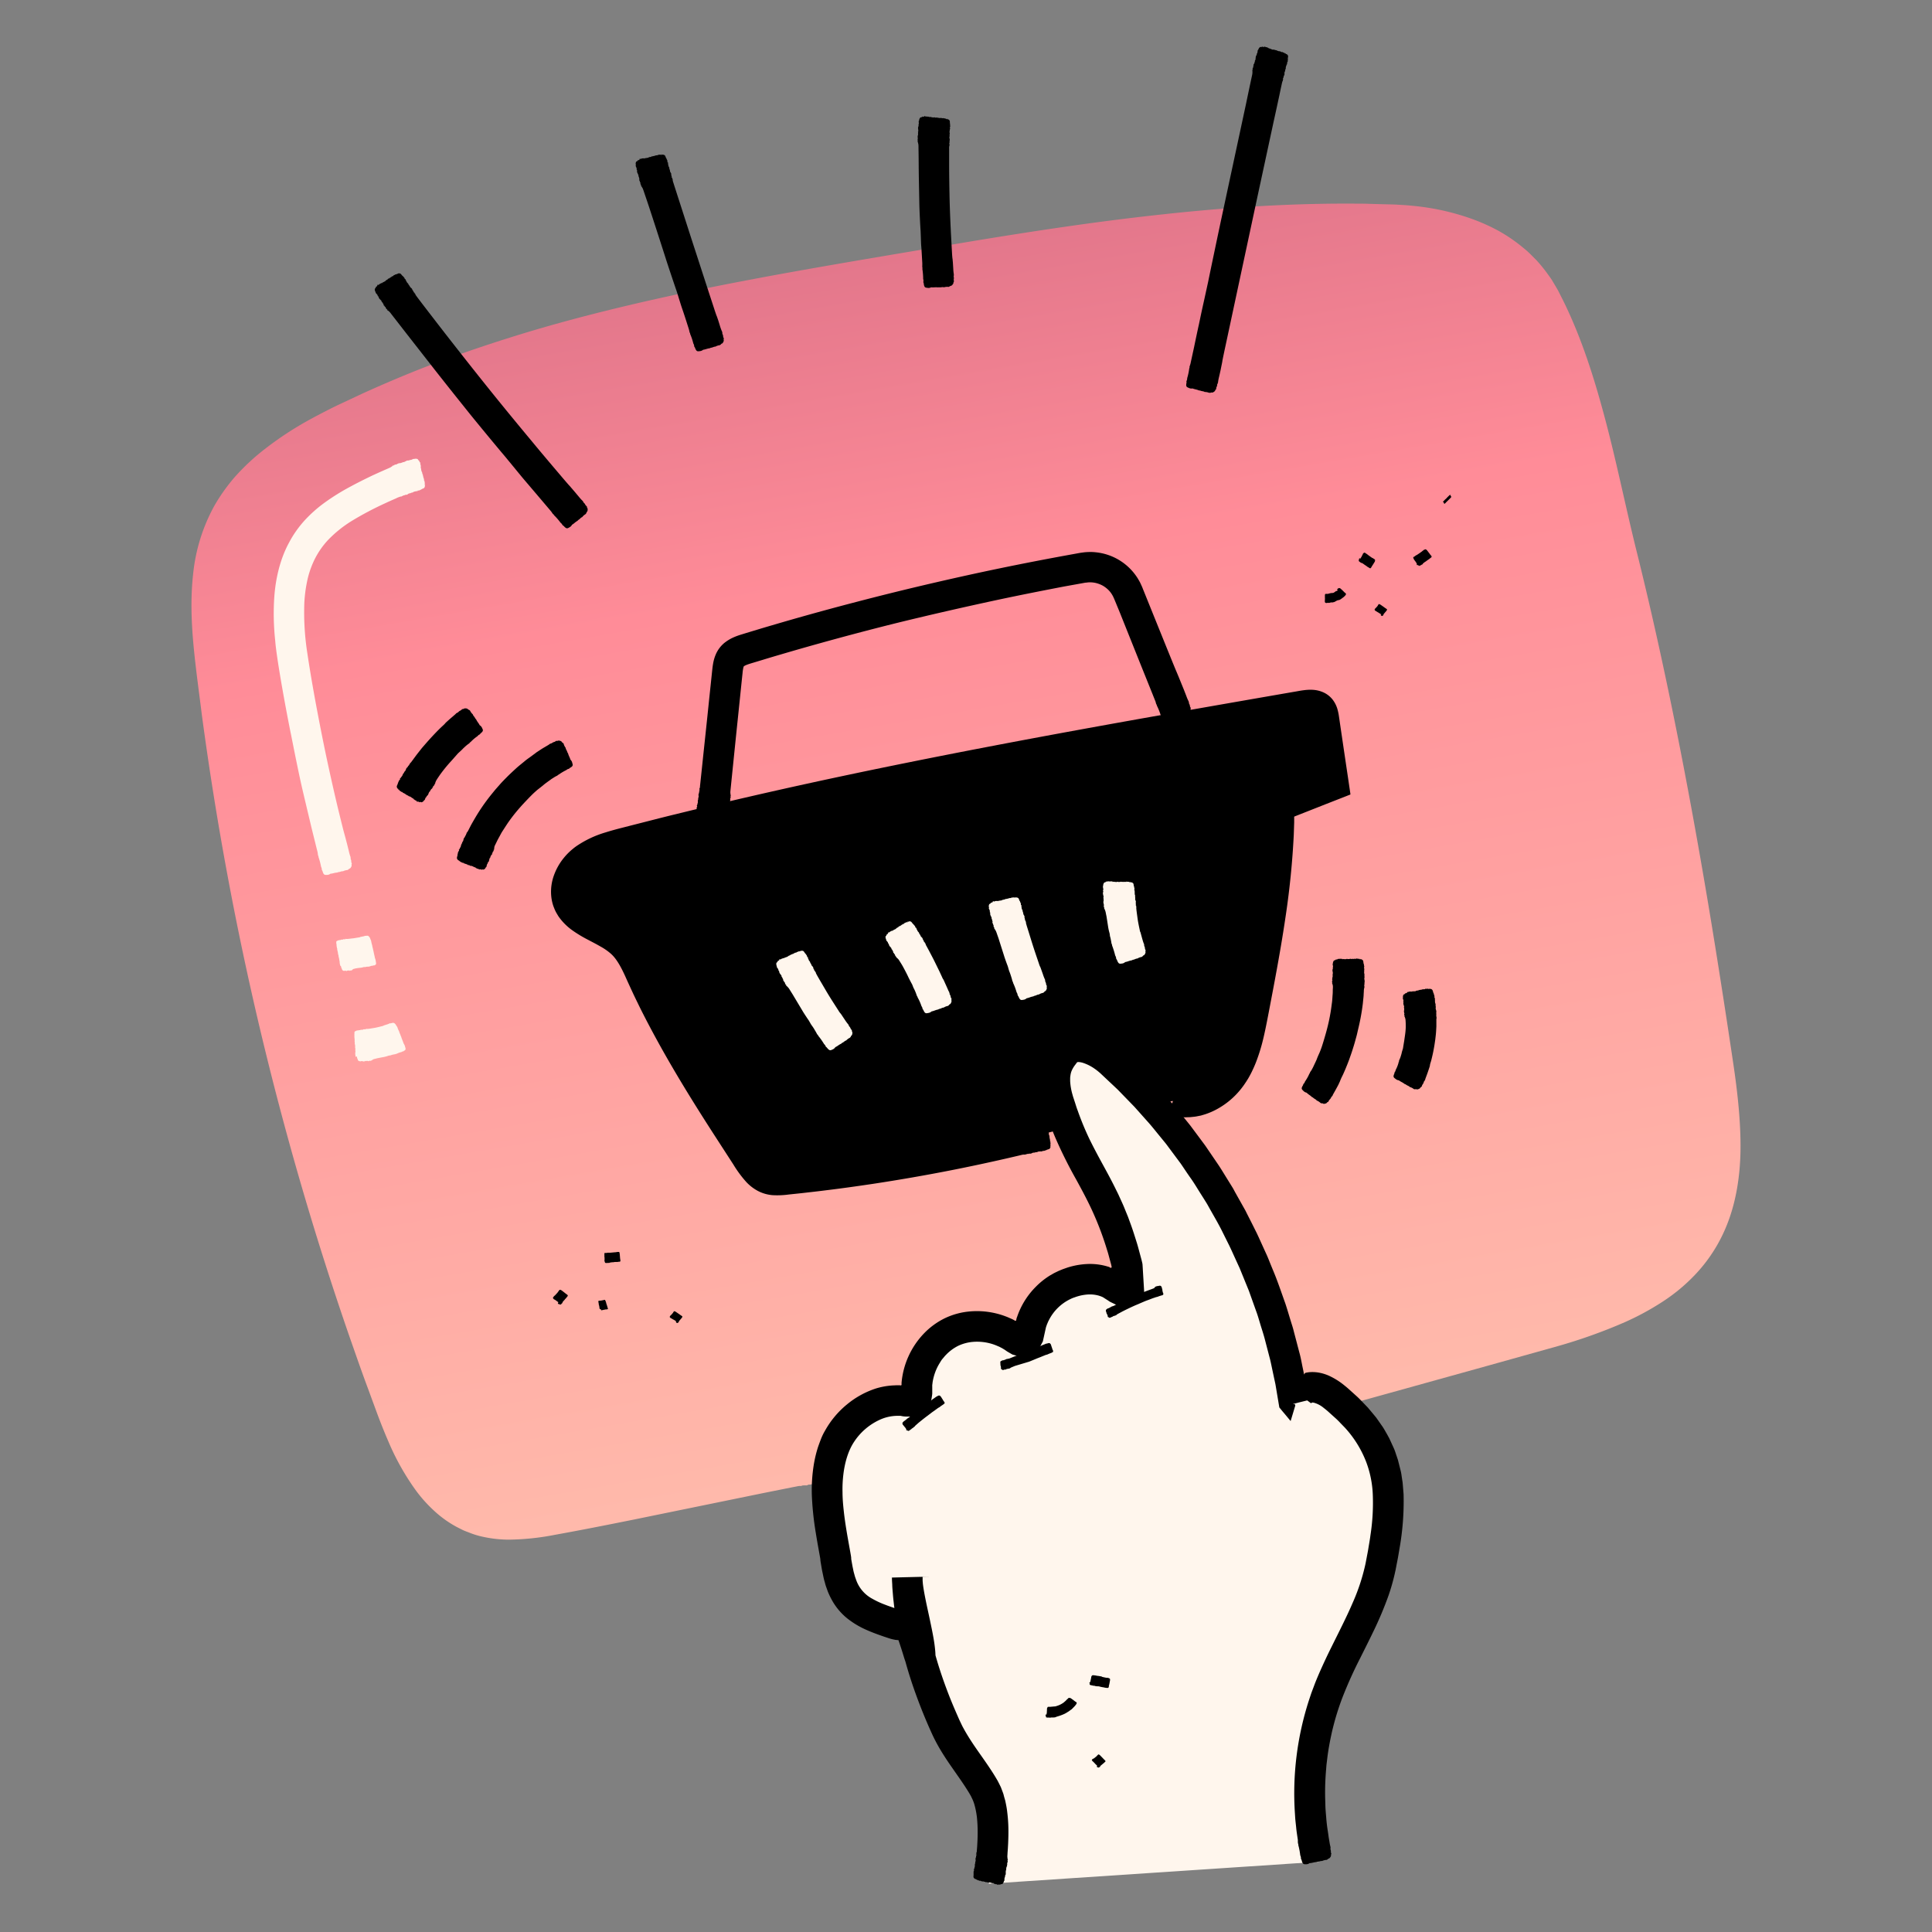 <svg xmlns="http://www.w3.org/2000/svg" xmlns:xlink="http://www.w3.org/1999/xlink" viewBox="0 0 1000 1000"><rect x="0" y="0" width="1000" height="1000" fill="#808080" stroke="none"/><linearGradient gradientUnits="userSpaceOnUse" id="a" x1="596.26" x2="348.56" y1="1012.09" y2="-420.44"><stop offset="0" stop-color="#ffd4b6"></stop><stop offset=".5" stop-color="#ff8c98"></stop><stop offset="1" stop-color="#822e5f"></stop></linearGradient><path d="m897.28 551.42c-2.29-15.38-4.75-31.64-7.44-48.61-10.66-67.87-25-146.68-43.17-219.22-5.49-22.36-10-44.58-15.69-66.08s-12.28-42.41-21.81-61.77l-1.82-3.61-.91-1.8-1.08-1.85-2.19-3.69c-.79-1.19-1.65-2.33-2.48-3.49a76.05 76.05 0 0 0 -5.39-6.58c-1-1-2-2-3-3a36 36 0 0 0 -3.11-2.82 82.86 82.86 0 0 0 -13.55-9.42 98.4 98.4 0 0 0 -14.64-6.48 124.91 124.91 0 0 0 -30-6.49c-2.49-.29-5-.4-7.46-.56s-4.79-.15-7.18-.23c-4.74-.1-9.46-.34-14.13-.31-37.4-.3-72.42 2.4-105.18 6.06s-63.32 8.38-92 13.07c-57.18 9.6-107.22 17.75-151.48 27.16-22.11 4.69-42.73 9.63-62 14.9s-37.14 11-53.83 16.84c-15.89 5.56-32.74 12.35-50.28 20.33l-13.29 6.23q-6.72 3.3-13.54 7a173.47 173.47 0 0 0 -26.86 18.05 115.27 115.27 0 0 0 -12.37 12 95.09 95.09 0 0 0 -10.4 14.65 92.29 92.29 0 0 0 -11 35.06c-1.4 12.26-1 24.59.12 36.79s2.85 24.24 4.38 36.61a1657.49 1657.49 0 0 0 76.05 320.7c3.4 9.71 6.67 19.19 10.1 28.34q2.52 6.88 5 13.59c1.7 4.51 3.5 9 5.4 13.37a129 129 0 0 0 14 25 72.24 72.24 0 0 0 9.58 10.75 56.65 56.65 0 0 0 11.76 8.44l3.23 1.63c1.09.5 2.23.89 3.34 1.33a41.79 41.79 0 0 0 6.79 2.08 63.76 63.76 0 0 0 13.43 1.53 131.41 131.41 0 0 0 24-2.49c14.59-2.64 28.12-5.33 40.88-7.9l67.08-13.73 13.98-2.8 4.19-.83h.06.2a1.73 1.73 0 0 1 .82 0 .59.59 0 0 0 .36-.12c.19-.12.27-.12.34 0a.23.23 0 0 0 .23.11c.11 0 .1 0 0-.06s-.13-.08-.11-.14.57-.25.59-.12.26 0 .56 0a1.15 1.15 0 0 1 .62 0 .12.12 0 0 0 .16 0 .11.11 0 0 1 .16 0c0 .06.26 0 .52-.1.79-.32 1-.39 1-.31a2.06 2.06 0 0 0 .84-.08 2.67 2.67 0 0 1 .89-.09.09.09 0 0 0 .13 0 2.85 2.85 0 0 1 1.24-.32.72.72 0 0 0 .46 0c.2-.06.38-.05.39 0s.09.07.16 0a.26.26 0 0 1 .28 0c.1.07.15 0 .18-.09s.09-.18.54-.13a1.56 1.56 0 0 0 .79-.09 2 2 0 0 1 .58-.16c.17 0 .3-.06.29-.1s.24-.13.55-.2c1-.23 1.16-.31 1.46-1a.76.76 0 0 0 .07-.62c-.08-.14-.07-.2 0-.17s.17-.07.22-.22.07-.26-.09-.07-.16.17-.13-.09a.72.72 0 0 1 .14-.38 1.17 1.17 0 0 0 0-.61 1.68 1.68 0 0 1 0-.68c.07-.12 0-.17-.1-.2s-.17-.07-.09-.22.07-.18 0-.18 0-.06 0-.16a.64.64 0 0 0 0-.5c-.08-.18-.09-.34 0-.4s.07-.13 0-.23a.23.23 0 0 1 -.07-.29.79.79 0 0 0 0-.5c-.08-.27-.06-.36.08-.39s.13-.06 0-.07-.4-1.16-.26-1.29.05-.14-.05-.23-.12-.13 0-.15.06-.07 0-.17l.64-.12 264-37.41h.13c0 .15.08.32.13.48a3.29 3.29 0 0 1 .21 1.06.35.35 0 0 0 .07.33 6.06 6.06 0 0 1 .53 1.93c0 .3.1.46.17.44s.1 0 .08.09.09.23.25.35a.58.58 0 0 1 .27.38c0 .41 1.26 1.2 1.75 1.06a.84.84 0 0 1 .57.05c.18.11.32.1.58 0a1.8 1.8 0 0 1 .58-.18 3.14 3.14 0 0 0 1.43-.27.27.27 0 0 1 .33-.06.41.41 0 0 0 .31 0 .72.72 0 0 1 .39-.07c.14 0 .27 0 .29-.08a26.51 26.51 0 0 1 2.75-.8l3.28-.85 64.78-18 35.47-9.92a272.26 272.26 0 0 0 34.69-12.4 138.89 138.89 0 0 0 19.17-10.36 92.63 92.63 0 0 0 18.07-15.14 80.59 80.59 0 0 0 15.76-25.25c4.29-10.83 6.65-23.86 6.87-37.82s-1.32-28.91-3.59-44.37z" fill="url(#a)"></path><path d="m464.45 792.85a1.31 1.31 0 0 0 .67.11c.34 0 .61 0 .61.1s.09.07.21 0 .25 0 .28.06.31.16.22 0 0-.1 0 0a.28.28 0 0 1 .09.2c0 .13.06.14.31.05a.56.56 0 0 1 .38 0 2 2 0 0 0 .53.13 2.16 2.16 0 0 1 .53.13.7.7 0 0 0 .47 0c.2-.09.27-.08.27 0s0 .08.16 0 .18-.08.22 0a1.83 1.83 0 0 0 1.32 0q.06-.12.06.06c0 .14.08.18.37.16a.74.74 0 0 1 .49.09.21.21 0 0 0 .3 0c.12-.09.18-.09.23 0s.21.1.4.07a.62.62 0 0 1 .49.08c.09.07.16.1.16.06s.07 0 .16.05.18.11.24 0 .11-.14.21 0a1.9 1.9 0 0 0 .66.17 1.16 1.16 0 0 1 .59.16.79.79 0 0 0 .34.21c.26.08.26.08.12-.11s-.15-.19.09-.06.21.19.17.25 0 .09.15 0a.73.73 0 0 1 .59.19c.58.42.63.56.63 1.57a1.16 1.16 0 0 0 .09.56s.06.13 0 .29a1.63 1.63 0 0 0 0 .58 1.43 1.43 0 0 1 -.08.76c-.14.41-.14.48 0 .54s.15.09.06.18a.26.26 0 0 0 -.07.26c0 .08 0 .14-.05.14s-.1.17-.09.38 0 .4-.06.43a2.49 2.49 0 0 0 .08 1.22.1.1 0 0 1 0 .13 2.32 2.32 0 0 0 -.07.86 1.86 1.86 0 0 1 -.07.8c-.08 0-.05.24.13 1 .06.26.07.47 0 .51a.1.1 0 0 0 0 .15.11.11 0 0 1 0 .15 1.06 1.06 0 0 0 -.05.59c0 .3 0 .54-.06.54s-.11.51 0 .58a.12.12 0 0 0 .16-.08c0-.11.05-.11.06 0a.23.23 0 0 1 -.14.2c-.12 0-.13.13-.05.32a.62.62 0 0 1 .06.37 2.28 2.28 0 0 0 -.15 1v2.47c0 2 .09 3.86.11 5s.13 3 .41 6.2c.12 1.28.26 2.75.31 3.26a4.26 4.26 0 0 0 .16 1 2.06 2.06 0 0 1 .15.65l.44 3.23a19.34 19.34 0 0 0 .51 2.7c.05 0 .07.15 0 .29a.71.71 0 0 0 0 .37.36.36 0 0 1 0 .3.26.26 0 0 0 0 .32 2.94 2.94 0 0 1 .14 1.39 1.49 1.49 0 0 0 .13.57c.11.26.11.4 0 .57a.88.88 0 0 0 -.09.54c.1.48-.78 1.69-1.18 1.63a.6.6 0 0 0 -.4.25c-.13.15-.29.25-.36.23s-.11 0-.1.07-.15.12-.46.14a6.13 6.13 0 0 0 -1.95.41.32.32 0 0 1 -.33.05 3.52 3.52 0 0 0 -1.07.15 5.57 5.57 0 0 1 -1.15.19.8.8 0 0 0 -.43.1.8.8 0 0 1 -.46.09 8.94 8.94 0 0 0 -1.6.19 10.13 10.13 0 0 1 -1.56.19.4.4 0 0 0 -.33.12 2.71 2.71 0 0 1 -1.46.39h-.59c-1 0-1.39-.4-1.78-2a1.57 1.57 0 0 0 -.24-.61c-.07 0-.11-.28-.09-.58a3.2 3.2 0 0 0 -.18-1.07 2.23 2.23 0 0 1 -.15-.68 40.7 40.7 0 0 0 -.72-4.32 2.66 2.66 0 0 1 -.12-1 .14.14 0 0 0 0-.19c-.12-.12-.14-.24-.18-1.34 0-.13 0-.29 0-.53-.05-.87-.19-2.28-.27-2.77a9.79 9.79 0 0 1 -.15-1.79c0-.55-.05-1.08-.07-1.18-.13-.76-.43-3.58-.44-4.49-.08-2.07-.26-6.89-.3-8l-.12-2.2a14.34 14.34 0 0 0 -.14-1.66 1.51 1.51 0 0 1 -.1-.35 2 2 0 0 0 -.27-.83c-.12-.22-.12-.26 0-.27s.16 0 .06-.15a1.77 1.77 0 0 1 -.06-1.33.49.49 0 0 0 0-.4.69.69 0 0 1 0-.68c.08-.16.07-.21-.05-.21s0-.66.16-.82.06-.17 0-.31a1.8 1.8 0 0 1 0-.64 1 1 0 0 0 0-.6c-.07-.14-.07-.23 0-.29a.38.38 0 0 0 .14-.3 12.39 12.39 0 0 0 -.14-1.5 2.59 2.59 0 0 1 .28-1.22c.08 0 .07-.15 0-.34s-.1-.29 0-.39.18-.69.09-1.65c0-.22 0-.36.09-.34s.13-.1.14-.26c.07-.83.71-1.8 1.07-1.64a.36.36 0 0 0 .34-.09c.09-.1.22-.14.27-.1s.1 0 .11-.12 0-.16.15-.06a1 1 0 0 0 .92-.08.18.18 0 0 1 .49.13z"></path><path d="m543.58 586a912.41 912.41 0 0 1 -137 24.68c-2.86.29-5.81.56-8.56-.29-4.78-1.48-7.88-6-10.61-10.16-20-30.61-40-61.36-55.06-94.65-2.78-6.15-5.52-12.56-10.43-17.18-8.92-8.3-24.22-10.4-28.21-21.91-2.65-7.6 1.48-16.24 7.77-21.26s14.31-7.23 22.1-9.26c115.36-30.18 233-50.66 350.49-71.1 3.27-.57 7.13-1 9.45 1.42 1.48 1.53 1.86 3.78 2.17 5.89l5.07 34.33-28.28 11.18c.14 35.91-6.65 71.43-13.41 106.7-2.23 11.61-4.62 23.62-11.49 33.25s-19.55 16.17-30.7 12.22"></path><path d="m542.36 581.74a1.42 1.42 0 0 0 .1.67c.1.32.14.6.08.61s0 .11 0 .22.08.23 0 .28-.06.34.08.2.09-.06.05 0a.33.33 0 0 1 -.16.15c-.13 0-.12.09 0 .3a.58.58 0 0 1 .09.38 1.72 1.72 0 0 0 0 .54 2.09 2.09 0 0 1 0 .54.66.66 0 0 0 .16.45c.13.17.15.24.06.26s-.06.07 0 .15.14.15.07.22a1.78 1.78 0 0 0 .35 1.27c.09 0 .08 0 0 .07s-.16.13 0 .4a.84.84 0 0 1 0 .5.21.21 0 0 0 .09.28c.12.09.14.15.07.22s0 .23.05.41a.61.61 0 0 1 .06.48c0 .11 0 .18 0 .17s0 .07 0 .18-.06.19.1.21.18.07.12.19a1.44 1.44 0 0 0 0 .68 1.17 1.17 0 0 1 0 .61.83.83 0 0 0 -.11.39c0 .27 0 .27.14.08s.15-.19.09.07-.13.26-.2.24-.09 0 0 .16a.71.71 0 0 1 0 .62c-.26.67-.39.77-1.42 1.06-.31.09-.55.2-.54.24s-.12.09-.29.12a1.74 1.74 0 0 0 -.58.2 1.58 1.58 0 0 1 -.79.14c-.46 0-.53 0-.55.17s-.06.16-.17.1a.28.28 0 0 0 -.28 0c-.07 0-.15 0-.16 0s-.2-.05-.41 0a.71.71 0 0 1 -.45 0 3 3 0 0 0 -1.24.39.09.09 0 0 1 -.13 0 2.57 2.57 0 0 0 -.9.14 2.56 2.56 0 0 1 -.85.13c0-.09-.25 0-1 .36-.26.13-.48.18-.53.13a.12.12 0 0 0 -.16 0 .1.1 0 0 1 -.16 0 1.22 1.22 0 0 0 -.62.08c-.3.09-.55.12-.57.07s-.54 0-.59.14a.11.11 0 0 0 .11.14c.12 0 .13 0 0 .06a.24.24 0 0 1 -.24-.09c-.07-.11-.16-.1-.34 0a.62.62 0 0 1 -.36.13 1.88 1.88 0 0 0 -.83 0h-.2-.06l-1.9.46-6.36 1.48c-8.79 2-18.84 4.2-30.4 6.45s-24.63 4.57-39.43 6.81c-7.41 1.09-15.24 2.22-23.55 3.22-4.15.54-8.42 1-12.81 1.51l-6.67.7a43.22 43.22 0 0 1 -8.27.34 19.72 19.72 0 0 1 -7.77-2.25 23.13 23.13 0 0 1 -5.86-4.52 59.28 59.28 0 0 1 -6.72-9.09l-10.59-16.36c-7-10.87-13.76-21.67-20.11-32.47s-12.28-21.6-17.66-32.37c-1.31-2.71-2.64-5.38-3.89-8.08s-2.52-5.45-3.65-8c-2.27-5-4.55-9.15-7.36-11.7a29.3 29.3 0 0 0 -5.37-3.78c-2.1-1.23-4.44-2.42-6.91-3.73a65.31 65.31 0 0 1 -7.76-4.7 29.48 29.48 0 0 1 -7.3-7.37c-.49-.82-1-1.62-1.43-2.48s-.77-1.76-1.12-2.65a22.4 22.4 0 0 1 -1.17-5.71 24.88 24.88 0 0 1 1.58-10.67 30.3 30.3 0 0 1 4.88-8.53 31.69 31.69 0 0 1 3.26-3.49c.58-.53 1.2-1.05 1.8-1.54s1.19-.93 1.8-1.34a53.71 53.71 0 0 1 14.66-6.89c2.35-.74 4.62-1.37 6.8-1.95l6.35-1.63c8.33-2.1 16.15-4.16 23.47-5.92 30.67-7.54 68.87-16.4 120.12-26.73 25.6-5.17 54.45-10.71 87.21-16.7s69.44-12.41 110.66-19.56l3.1-.53c1-.18 2-.37 3.33-.56l1-.13.74-.08.73-.05a22 22 0 0 1 2.93 0 15.31 15.31 0 0 1 5.52 1.42 12.84 12.84 0 0 1 4.44 3.5 14.71 14.71 0 0 1 2.6 5.09 27.92 27.92 0 0 1 .65 2.88l.3 2 .46 3.18c1.33 9 2.66 18.05 4 27q.43 2.92.86 5.84l.43 2.91a1.1 1.1 0 0 1 0 .35l-.34.14-.69.27-1.37.54-10.22 4-11.61 4.58-4.29 1.69c-.25.17-.69 0-.57.77v1.22 1.31c-.07 2-.13 4-.2 6a423.1 423.1 0 0 1 -4.17 42.12c-1.76 12-3.51 21.73-4.71 28.34s-2.42 13-3.54 18.86-2.14 11.32-3.29 16.15a94.42 94.42 0 0 1 -3.59 11.88c-1.13 3-2.06 4.8-2.26 5.25s-.86 1.8-2 3.79l-1 1.6-1.2 1.79a42.63 42.63 0 0 1 -3.28 4.11 40.47 40.47 0 0 1 -10.1 8.1 36 36 0 0 1 -6.91 3.06l-1.91.57-.56.13h-.07l-2.15.42c-.74.1-1.48.17-2.21.25-1 .13-2 .09-2.64.13s-1.13 0-1.16 0a.57.57 0 0 1 -.4 0 1.34 1.34 0 0 0 -.52-.08.61.61 0 0 1 -.4-.11.51.51 0 0 0 -.45-.06 4.1 4.1 0 0 1 -1.91-.38 3.31 3.31 0 0 0 -.81-.12.91.91 0 0 1 -.74-.26 1.72 1.72 0 0 0 -.69-.29c-.68-.18-1.66-1.63-1.34-1.94.07-.07 0-.29 0-.48s-.12-.38-.05-.43.05-.1 0-.12 0-.19.1-.46a5.37 5.37 0 0 0 .67-1.89.32.32 0 0 1 .13-.31 3.13 3.13 0 0 0 .44-1 5.81 5.81 0 0 1 .43-1.09.87.87 0 0 0 .14-.42.74.74 0 0 1 .16-.43 13.39 13.39 0 0 0 .63-1.49c.27-.71.53-1.36.59-1.46a.45.45 0 0 0 .08-.33 4 4 0 0 1 .42-1.45l.26-.53c.44-.94.76-1.08 1.66-.94.18 0 .35 0 .38-.06s.16 0 .31.08a.73.73 0 0 0 .6.1.61.61 0 0 1 .4 0 2.53 2.53 0 0 0 1.05.1h.83c.27-.05.52-.09.69-.14s.56-.08.59 0 .08 0 .11 0 .14-.14.84-.15h.41a21.73 21.73 0 0 0 6.89-3.16 25.38 25.38 0 0 0 6.06-5.79 38.92 38.92 0 0 0 4.62-8.29c2.59-6.22 4.17-13.52 5.64-21.21 3-15.48 5.87-30.58 7.91-43.56s3.35-23.88 4-30.9c.73-7.52 1-13.36 1.28-18.69 0-1.34.08-2.64.12-3.92q0-1 .06-1.92v-3.28c0-2.4 0-4.81.06-7.25 0-.61 0-1.23 0-1.84v-.35s0-.07.06-.08l.12-.05.46-.18.94-.37 3.79-1.5 21.19-8.35.62-.24h.05.12c.08 0 0-.15 0-.24-.71-4.84-1.49-10.25-2.38-16.37-.48-3.24-.94-6.46-1.41-9.63-.09-.62-.18-1.23-.26-1.84 0 0 0-.07 0-.1a.31.31 0 0 0 -.12-.17.47.47 0 0 0 -.2-.06h-.05-.22c-.52.06-1 .15-1.75.27l-8 1.39-20 3.46c-18.09 3.18-60.72 10.62-104.07 18.67-21.67 4-43.52 8.25-62.59 12.06l-26.16 5.33-19.83 4.17c-24.16 5.19-56.34 12.31-91.56 21.23l-13.34 3.4-6.71 1.74c-2.18.59-4.28 1.19-6.26 1.87a33.23 33.23 0 0 0 -10.16 5.2 15.37 15.37 0 0 0 -5.14 7.62 7.31 7.31 0 0 0 1.24 6.82c.23.25.37.53.65.79s.52.52.78.79l1 .8c.31.28.74.54 1.09.81a57 57 0 0 0 5.43 3.22c2.06 1.1 4.26 2.22 6.58 3.51a57.49 57.49 0 0 1 7.14 4.7 41.57 41.57 0 0 1 3.49 3.18 38.9 38.9 0 0 1 3 3.56 52.66 52.66 0 0 1 4.41 7.27c1.22 2.38 2.25 4.69 3.23 6.86s2 4.24 2.93 6.36l3 6.25 3.11 6.17c4.2 8.15 8.61 16 13.05 23.67 8.91 15.24 18 29.36 26.3 42.19l6.08 9.36c1.91 3 3.59 5.28 5 6.35a4.9 4.9 0 0 0 1.62.94 7.64 7.64 0 0 0 2.28.21c1.07 0 2.46-.17 4-.33l4.36-.47c11.38-1.23 20.57-2.42 27-3.32 7.21-1 22.63-3.2 41.52-6.75 9.44-1.76 19.74-3.84 30.33-6.19l8-1.81 7.88-1.87.29-.07a12.71 12.71 0 0 0 1.53-.45.91.91 0 0 1 .3-.17 1.93 1.93 0 0 0 .72-.43c.18-.16.21-.16.25 0s.07.14.16 0a1.65 1.65 0 0 1 1.22-.32.42.42 0 0 0 .38 0 .61.61 0 0 1 .62-.18c.17.05.22 0 .19-.09s.6-.17.79 0 .18 0 .29 0a1.93 1.93 0 0 1 .61-.1.94.94 0 0 0 .55-.17c.11-.1.19-.12.27 0a.36.36 0 0 0 .31 0 11.36 11.36 0 0 0 1.34-.48 2.44 2.44 0 0 1 1.19 0c.07.07.17 0 .31-.09s.24-.18.37-.08.68 0 1.54-.33c.2-.08.33-.08.33 0s.13.1.28.07c.78-.16 1.85.19 1.81.58a.37.37 0 0 0 .18.3c.11.06.19.17.17.23s0 .09.14.07.17 0 .1.13a1 1 0 0 0 .34.86.17.17 0 0 1 -.03.16z"></path><g fill="#fff6ed"><path d="m403.76 496.63c.06 0 .34-.08.62-.26s.54-.29.57-.24.12 0 .2-.08a.28.28 0 0 1 .27-.1c.17.09.34 0 .18-.12s-.09-.07 0-.06a.44.44 0 0 1 .19.12c.06.12.12.09.28-.11a.57.57 0 0 1 .34-.18 2.39 2.39 0 0 0 .52-.17 1.79 1.79 0 0 1 .51-.17.72.72 0 0 0 .39-.27c.13-.18.19-.21.24-.14s.08 0 .13-.08.11-.17.19-.13 1.16-.49 1.13-.67 0-.08.09 0 .16.11.39-.06a.77.77 0 0 1 .47-.18.21.21 0 0 0 .25-.16c.05-.14.1-.18.2-.13s.22 0 .37-.15a.61.61 0 0 1 .46-.19c.11 0 .18 0 .16 0s.06-.05.17 0 .21 0 .18-.16 0-.18.16-.16a1.54 1.54 0 0 0 .65-.2 1.23 1.23 0 0 1 .58-.17.7.7 0 0 0 .41 0c.26-.06.26-.07 0-.15s-.23-.09 0-.1.28.05.28.13 0 .07.16-.05a.73.73 0 0 1 .6-.14c.71.06.84.16 1.38 1 .17.27.34.47.37.45s.12.08.19.23a2.09 2.09 0 0 0 .35.49 1.57 1.57 0 0 1 .34.71c.1.43.14.49.3.46s.18 0 .14.13a.3.3 0 0 0 .08.26c.07.06.09.13 0 .16s0 .2.13.37.2.37.17.42a2.73 2.73 0 0 0 .71 1 .1.1 0 0 1 0 .13 2.35 2.35 0 0 0 .38.8 2.24 2.24 0 0 1 .36.75c-.08 0 .07.24.64.85.19.2.3.39.27.45a.11.11 0 0 0 .05.15.14.14 0 0 1 0 .16 1.12 1.12 0 0 0 .25.55c.17.25.27.48.22.51s.17.5.32.5.11-.06.09-.15 0-.12.06 0a.25.25 0 0 1 0 .25c-.08.11-.05.18.12.31a.55.55 0 0 1 .23.3 1.79 1.79 0 0 0 .27.76c.2.43.82 1.49 1.72 3.06 1.35 2.29 2.56 4.36 3.32 5.66s2 3.37 4.29 6.92l2.31 3.6a7.62 7.62 0 0 0 .76 1.07 3.66 3.66 0 0 1 .52.66l1.86 2.77a21.77 21.77 0 0 0 1.66 2.28c.06 0 .13.1.17.24a.64.64 0 0 0 .19.33.38.38 0 0 1 .1.29.28.28 0 0 0 .18.29 3 3 0 0 1 .72 1.23 1.8 1.8 0 0 0 .37.47.52.52 0 0 1 .24.53.8.8 0 0 0 .15.54c.29.41 0 1.89-.4 2-.09 0-.21.2-.26.39s-.16.35-.23.35-.1.06-.07.11-.08.17-.35.31a6.18 6.18 0 0 0 -1.62 1.18.34.34 0 0 1 -.28.18 3.29 3.29 0 0 0 -.92.57 6 6 0 0 1 -1 .65.76.76 0 0 0 -.36.26.76.76 0 0 1 -.38.27 9.17 9.17 0 0 0 -1.38.83 9.44 9.44 0 0 1 -1.34.81.39.39 0 0 0 -.25.25 2.93 2.93 0 0 1 -1.17.95l-.54.24c-.93.44-1.43.22-2.42-1-.19-.25-.4-.45-.47-.45s-.2-.2-.31-.47a3 3 0 0 0 -.59-.87 1.81 1.81 0 0 1 -.41-.54 35.43 35.43 0 0 0 -2.45-3.5 2.77 2.77 0 0 1 -.52-.79c0-.06 0-.13-.11-.15s-.23-.15-.73-1.1c-.12-.27-.59-1-1-1.72s-.86-1.35-1.08-1.66a13.08 13.08 0 0 1 -1.2-1.89c-.34-.59-.67-1.16-.75-1.26-.57-.77-2.52-3.73-3.08-4.71l-5.11-8.54-1.41-2.25a11.29 11.29 0 0 0 -.92-1.35 1.35 1.35 0 0 1 -.25-.24 2.07 2.07 0 0 0 -.64-.58c-.21-.12-.23-.16-.09-.24s.11-.11 0-.16a1.75 1.75 0 0 1 -.69-1.1.44.44 0 0 0 -.16-.36.64.64 0 0 1 -.36-.56c0-.17-.05-.21-.15-.14s-.35-.55-.26-.78a.35.35 0 0 0 -.12-.27 1.88 1.88 0 0 1 -.29-.57.89.89 0 0 0 -.32-.49c-.13-.08-.17-.16-.12-.25a.37.37 0 0 0 0-.32 10.54 10.54 0 0 0 -.86-1.19 2.48 2.48 0 0 1 -.38-1.16c0-.08 0-.17-.19-.28s-.23-.18-.17-.33-.19-.67-.76-1.43c-.13-.17-.17-.3-.1-.33s0-.15 0-.29c-.37-.72-.33-1.86.07-1.92a.36.36 0 0 0 .23-.26c0-.13.11-.23.18-.23s.08-.06 0-.15 0-.16.1-.13.73-.36.73-.55a.19.19 0 0 1 .39-.2z"></path><path d="m460 482.68a1.49 1.49 0 0 0 .58-.35c.26-.21.51-.35.54-.3s.11 0 .19-.11a.26.26 0 0 1 .25-.13c.18.07.33-.07.16-.14s-.09-.06 0 0a.29.29 0 0 1 .19.09c.08.1.13.08.27-.15a.66.66 0 0 1 .32-.22 2.3 2.3 0 0 0 .49-.23 1.93 1.93 0 0 1 .49-.23.71.71 0 0 0 .36-.31c.1-.19.16-.23.21-.16s.09 0 .12-.1.09-.18.18-.15 1.09-.62 1-.8 0-.08.09 0 .18.09.39-.1a.75.75 0 0 1 .44-.24c.12 0 .19-.05.23-.19s.08-.18.18-.14.22-.05.35-.2a.63.63 0 0 1 .44-.24c.11 0 .18 0 .16-.05s0-.06.16-.05.21 0 .16-.18 0-.19.14-.18a1.47 1.47 0 0 0 .62-.27 1.15 1.15 0 0 1 .57-.23.76.76 0 0 0 .41 0c.25-.09.25-.1 0-.17s-.23-.07 0-.1.29 0 .3.1.06.07.15-.06.29-.19.59-.2c.73 0 .88.09 1.55 1 .2.27.39.47.42.44s.14.09.22.24a2.09 2.09 0 0 0 .41.48 1.64 1.64 0 0 1 .43.72c.16.45.2.51.36.47s.18 0 .16.13a.32.32 0 0 0 .11.27c.08.06.1.13.05.17s0 .2.16.38.24.37.21.43a3.11 3.11 0 0 0 .83 1.06.1.1 0 0 1 0 .13 3 3 0 0 0 .45.83 2.28 2.28 0 0 1 .42.78c-.07 0 .09.24.72.88.2.21.33.41.3.47a.12.12 0 0 0 .06.16.13.13 0 0 1 .05.16c0 .06.1.32.29.58s.3.5.25.53.19.53.34.53.11-.06.09-.15 0-.13.06 0a.25.25 0 0 1 0 .26c-.08.11 0 .18.14.33a.6.6 0 0 1 .24.31 2.82 2.82 0 0 0 .43 1.06l1.27 2.35c1 1.92 1.94 3.69 2.5 4.79s1.43 2.91 2.95 6l1.48 3.19a4.24 4.24 0 0 0 .49.95 3.25 3.25 0 0 1 .35.62l1.45 3.22.84 1.9a4.43 4.43 0 0 0 .41.8c.05 0 .11.14.12.29a.71.71 0 0 0 .12.38.38.38 0 0 1 .05.32.3.3 0 0 0 .11.34 3.13 3.13 0 0 1 .47 1.43 2.28 2.28 0 0 0 .28.57.58.58 0 0 1 .11.6.92.92 0 0 0 0 .59c.2.49-.42 1.9-.84 1.9-.09 0-.25.14-.34.31s-.24.31-.31.3-.11 0-.09.08-.12.15-.42.22a6 6 0 0 0 -1.86.73.32.32 0 0 1 -.32.11 3.05 3.05 0 0 0 -1 .32 5.66 5.66 0 0 1 -1.1.38.75.75 0 0 0 -.41.17.74.74 0 0 1 -.44.16 12.52 12.52 0 0 0 -1.55.47 11.34 11.34 0 0 1 -1.49.46.39.39 0 0 0 -.31.17 3 3 0 0 1 -1.37.63l-.58.1c-1 .21-1.43-.09-2.05-1.46a1.2 1.2 0 0 0 -.34-.51c-.06 0-.14-.22-.19-.49a2.45 2.45 0 0 0 -.36-.92 1.63 1.63 0 0 1 -.27-.58 25.41 25.41 0 0 0 -1.6-3.66 2.21 2.21 0 0 1 -.35-.81c0-.05 0-.12-.08-.16s-.19-.16-.5-1.13l-.16-.44a23.85 23.85 0 0 0 -1-2.33 9.25 9.25 0 0 1 -.67-1.48c-.18-.47-.36-.91-.41-1-.37-.6-1.55-2.9-1.91-3.64-.76-1.72-2.84-5.6-3.36-6.45l-1.06-1.7a9.49 9.49 0 0 0 -.87-1.27 1.06 1.06 0 0 1 -.25-.21 1.9 1.9 0 0 0 -.62-.53c-.21-.11-.22-.14-.09-.22s.11-.11 0-.16a1.56 1.56 0 0 1 -.67-1 .44.44 0 0 0 -.16-.34.57.57 0 0 1 -.37-.51c0-.16-.05-.2-.15-.13s-.35-.49-.26-.72c0-.05 0-.17-.13-.25a2.18 2.18 0 0 1 -.29-.52.89.89 0 0 0 -.33-.44c-.13-.07-.18-.14-.13-.23a.4.4 0 0 0 -.05-.31 10.11 10.11 0 0 0 -.89-1.05 2.41 2.41 0 0 1 -.44-1.06c0-.09 0-.17-.19-.25s-.24-.15-.19-.3-.23-.63-.84-1.27c-.14-.16-.19-.27-.12-.3s0-.15 0-.28c-.42-.64-.48-1.74-.1-1.85a.36.36 0 0 0 .2-.28c0-.13.09-.23.16-.24s.07-.08 0-.16-.06-.14.09-.14.68-.44.66-.63a.18.18 0 0 1 .29-.3z"></path><path d="m514.33 466.61c0 .05.35 0 .66-.13s.59-.17.61-.12.11 0 .21 0 .23-.09.28 0 .34 0 .2-.09-.07-.09 0-.05a.36.36 0 0 1 .15.15c0 .12.1.11.31-.05a.58.58 0 0 1 .37-.11 1.82 1.82 0 0 0 .53-.06 2.27 2.27 0 0 1 .54-.06.7.7 0 0 0 .44-.18c.16-.15.23-.17.26-.08s.07.06.14-.06.15-.14.22-.08 1.23-.24 1.24-.43 0-.07.08 0 .14.15.4 0a.82.82 0 0 1 .5-.08.2.2 0 0 0 .27-.11c.08-.12.14-.14.22-.08s.23 0 .4-.07a.62.62 0 0 1 .49-.09c.1 0 .18 0 .17 0s.06 0 .17 0 .2 0 .21-.12.05-.17.18-.12a1.6 1.6 0 0 0 .68-.06 1.27 1.27 0 0 1 .61 0 .74.74 0 0 0 .39.09c.27 0 .28 0 .07-.14s-.2-.14.07-.09.26.11.24.18 0 .08.17 0a.72.72 0 0 1 .62 0c.68.21.79.33 1.14 1.31.11.3.23.54.27.52s.1.11.13.28a2.24 2.24 0 0 0 .24.55 1.52 1.52 0 0 1 .19.77c0 .45 0 .51.2.52s.16.05.11.16a.31.31 0 0 0 0 .28c.06.07.06.14 0 .16s0 .19 0 .39a.65.65 0 0 1 .08.45 2.81 2.81 0 0 0 .48 1.18.09.09 0 0 1 0 .13 2.88 2.88 0 0 0 .21.87 2.18 2.18 0 0 1 .19.81c-.08 0 0 .25.45 1 .14.24.21.45.16.5a.11.11 0 0 0 0 .16.12.12 0 0 1 0 .16 1.18 1.18 0 0 0 .13.6c.11.28.16.53.11.55s0 .53.19.56.12 0 .13-.12 0-.12.06 0a.22.22 0 0 1 -.08.24c-.1.08-.08.16.06.34s.18.27.16.34a2 2 0 0 0 .09.81c.11.46.46 1.6 1 3.3l1.9 6.14c.46 1.48 1.16 3.67 2.48 7.57.53 1.56 1.14 3.34 1.35 4a8.32 8.32 0 0 0 .46 1.18 4 4 0 0 1 .34.76l1.13 3.17a21.74 21.74 0 0 0 1 2.63c.06 0 .1.14.11.28a.76.76 0 0 0 .09.38.34.34 0 0 1 0 .3.28.28 0 0 0 .09.33 2.94 2.94 0 0 1 .39 1.38 1.63 1.63 0 0 0 .25.55.56.56 0 0 1 .09.58.86.86 0 0 0 0 .57c.19.47-.47 1.83-.88 1.83-.1 0-.26.14-.36.31s-.24.3-.31.29-.11 0-.09.08-.13.15-.43.21a6.26 6.26 0 0 0 -1.86.72.32.32 0 0 1 -.32.11 3.19 3.19 0 0 0 -1 .31 6.49 6.49 0 0 1 -1.11.38.8.8 0 0 0 -.41.16.74.74 0 0 1 -.44.16 9.84 9.84 0 0 0 -1.55.45 10.62 10.62 0 0 1 -1.5.45.35.35 0 0 0 -.3.16 2.86 2.86 0 0 1 -1.38.63l-.59.09c-1 .19-1.43-.15-2.06-1.61-.12-.28-.27-.53-.34-.54s-.14-.25-.18-.53a3 3 0 0 0 -.35-1 2 2 0 0 1 -.26-.62 32 32 0 0 0 -1.48-4 2.52 2.52 0 0 1 -.3-.89s0-.12-.07-.17-.19-.2-.43-1.23c-.06-.3-.32-1.11-.56-1.87s-.49-1.47-.63-1.8a14 14 0 0 1 -.67-2.05c-.18-.63-.37-1.24-.41-1.35-.36-.85-1.51-4.07-1.82-5.12-.76-2.38-2.51-7.89-2.9-9.14-.12-.33-.5-1.43-.85-2.43a14.92 14.92 0 0 0 -.59-1.51 1 1 0 0 1 -.2-.28 2 2 0 0 0 -.49-.7c-.18-.17-.19-.2 0-.25s.14-.09 0-.17a1.65 1.65 0 0 1 -.43-1.2.46.46 0 0 0 -.08-.39.64.64 0 0 1 -.23-.62c0-.17 0-.21-.12-.17s-.22-.6-.08-.81a.35.35 0 0 0 -.06-.29 2 2 0 0 1 -.15-.61.94.94 0 0 0 -.21-.54c-.11-.11-.13-.19-.07-.27a.38.38 0 0 0 0-.32 11.38 11.38 0 0 0 -.59-1.33 2.48 2.48 0 0 1 -.13-1.21c.06-.07 0-.17-.12-.31s-.19-.23-.1-.36 0-.69-.44-1.54c-.09-.2-.1-.33 0-.34s.09-.14 0-.29c-.22-.78.06-1.88.46-1.86a.33.33 0 0 0 .28-.2c.06-.12.16-.2.23-.18s.09-.05.06-.15 0-.16.12-.11a1 1 0 0 0 .84-.38.18.18 0 0 1 .46-.2z"></path><path d="m573.75 456.2a1.25 1.25 0 0 0 .68 0h.61s.1.06.22 0 .24 0 .28 0 .32.13.22 0 0-.1 0 0a.4.4 0 0 1 .12.19c0 .13.07.14.31 0a.55.55 0 0 1 .38 0 2 2 0 0 0 .54.07 2.08 2.08 0 0 1 .54.07.76.76 0 0 0 .47-.08c.19-.1.26-.11.27 0s.05.08.15 0 .17-.1.23 0 1.25.06 1.31-.12 0-.06.07 0 .1.18.38.12a.78.78 0 0 1 .5 0 .22.22 0 0 0 .29 0c.11-.1.17-.11.24 0s.21.08.4 0a.66.66 0 0 1 .49 0c.1.06.17.08.17 0s.07 0 .17 0 .18.09.23-.06.09-.15.21-.07a1.67 1.67 0 0 0 .67.09 1.24 1.24 0 0 1 .6.09.71.71 0 0 0 .36.17c.27.06.27.05.11-.12s-.17-.17.08-.07.23.16.2.23 0 .08.16 0a.72.72 0 0 1 .6.12c.62.34.68.47.81 1.46a1.13 1.13 0 0 0 .15.54s.07.12.07.28a1.8 1.8 0 0 0 .11.56 1.43 1.43 0 0 1 0 .75c-.08.43-.07.49.09.53s.16.08.08.17a.25.25 0 0 0 0 .26v.15s-.08.18 0 .38 0 .39 0 .43a2.5 2.5 0 0 0 .24 1.19.08.08 0 0 1 0 .12 2.48 2.48 0 0 0 0 .85 1.93 1.93 0 0 1 0 .8c-.08 0 0 .24.27 1 .09.25.12.46.07.5a.1.1 0 0 0 0 .15.11.11 0 0 1 0 .16.93.93 0 0 0 0 .58c.06.29.07.52 0 .53s0 .51.09.57a.12.12 0 0 0 .15-.1c0-.11 0-.11.06 0a.22.22 0 0 1 -.11.22c-.12.06-.12.14 0 .32a.56.56 0 0 1 .1.34c-.07.15-.09.36 0 1 0 .31.08.83.18 1.64.18 1.34.35 2.54.45 3.3s.3 2 .73 4.08c.18.84.38 1.79.45 2.13a1.89 1.89 0 0 0 .19.63 1 1 0 0 1 .18.44c.08.29.46 1.69.85 3.1.2.71.39 1.35.55 1.82a3.77 3.77 0 0 0 .3.76c.06 0 .09.14.09.28a.63.63 0 0 0 .07.36.34.34 0 0 1 0 .3.26.26 0 0 0 .08.31 2.81 2.81 0 0 1 .32 1.34 1.75 1.75 0 0 0 .22.54.5.5 0 0 1 .06.55.8.8 0 0 0 0 .55c.16.45-.54 1.77-.94 1.77-.1 0-.26.14-.37.3s-.25.29-.32.28-.11 0-.09.08-.13.14-.42.21a6.12 6.12 0 0 0 -1.88.69.35.35 0 0 1 -.32.1 3.46 3.46 0 0 0 -1 .3 6.08 6.08 0 0 1 -1.1.36.73.73 0 0 0 -.42.16.8.8 0 0 1 -.44.15 11.21 11.21 0 0 0 -1.56.42 10.19 10.19 0 0 1 -1.51.42.35.35 0 0 0 -.3.16 2.81 2.81 0 0 1 -1.39.61l-.59.07c-1 .17-1.44-.19-2.06-1.74a1.39 1.39 0 0 0 -.33-.59c-.06 0-.14-.26-.17-.56a3 3 0 0 0 -.33-1.05 1.81 1.81 0 0 1 -.24-.66 44 44 0 0 0 -1.31-4.25 2.47 2.47 0 0 1 -.25-.94c0-.05 0-.13-.06-.19s-.17-.22-.35-1.33c0-.13 0-.29-.1-.52a16.15 16.15 0 0 0 -.38-1.86 4.42 4.42 0 0 1 -.24-1.21c-.05-.37-.1-.73-.12-.79a28.09 28.09 0 0 1 -.7-3c-.22-1.41-.72-4.65-.84-5.38 0-.22-.18-.93-.31-1.58a16.81 16.81 0 0 0 -.36-1.66 1 1 0 0 1 -.15-.33 2.21 2.21 0 0 0 -.38-.8c-.16-.2-.16-.24 0-.27s.15-.06 0-.16a1.89 1.89 0 0 1 -.22-1.33.51.51 0 0 0 0-.41.69.69 0 0 1 -.12-.68c.05-.17 0-.22-.09-.2s-.11-.66.07-.84a.4.4 0 0 0 0-.31 1.88 1.88 0 0 1 0-.66 1 1 0 0 0 -.1-.6c-.09-.13-.1-.22 0-.29a.4.4 0 0 0 .1-.32 14.31 14.31 0 0 0 -.31-1.49 2.67 2.67 0 0 1 .11-1.25c.08-.06.06-.17-.05-.35s-.14-.28 0-.39.11-.71-.1-1.67c0-.22 0-.36 0-.35s.12-.12.11-.28c0-.84.5-1.89.89-1.77a.33.33 0 0 0 .31-.13c.09-.11.21-.16.27-.13s.1 0 .09-.14 0-.16.14-.07a.93.93 0 0 0 .9-.18.18.18 0 0 1 .17.13z"></path></g><path d="m373 424.55a1.33 1.33 0 0 0 -.66-.15c-.34 0-.61-.08-.6-.13s-.09-.08-.21 0-.25 0-.28-.08-.29-.18-.21 0 0 .11 0 .05a.31.31 0 0 1 -.08-.21c0-.13-.05-.14-.3-.07a.56.56 0 0 1 -.38-.05 2 2 0 0 0 -.52-.16 2.48 2.48 0 0 1 -.52-.16.63.63 0 0 0 -.47 0c-.21.07-.28.06-.27 0s0-.09-.16 0-.18.07-.22 0a1.79 1.79 0 0 0 -1.32-.11c0 .08-.06.05-.06-.06s-.06-.19-.35-.19a.78.78 0 0 1 -.49-.12.2.2 0 0 0 -.29 0c-.12.08-.19.07-.24 0s-.19-.12-.39-.09a.63.63 0 0 1 -.48-.11c-.08-.09-.15-.12-.16-.07s-.07 0-.15-.07-.17-.12-.24 0-.13.14-.22 0a1.69 1.69 0 0 0 -.64-.22 1.22 1.22 0 0 1 -.58-.2.7.7 0 0 0 -.33-.24c-.25-.11-.25-.1-.12.1s.13.21-.09.06-.2-.21-.16-.27 0-.09-.15-.06a.73.73 0 0 1 -.57-.24c-.54-.47-.59-.62-.51-1.68a1.25 1.25 0 0 0 0-.59s-.05-.14 0-.3a2.08 2.08 0 0 0 0-.61 1.54 1.54 0 0 1 .14-.79c.18-.42.18-.49 0-.56s-.13-.12 0-.19a.26.26 0 0 0 .09-.27c0-.09 0-.15.07-.15s.12-.16.13-.38 0-.41.11-.44a2.83 2.83 0 0 0 .05-1.28.09.09 0 0 1 .05-.13 2.81 2.81 0 0 0 .17-.88 2 2 0 0 1 .16-.83c.08 0 .08-.24 0-1.09 0-.28 0-.51.06-.54a.11.11 0 0 0 .05-.15.12.12 0 0 1 .05-.15 1.18 1.18 0 0 0 .14-.61c0-.3.07-.55.13-.54s.17-.51.05-.61-.12 0-.16.06-.07.11-.07 0a.24.24 0 0 1 .17-.19c.13 0 .15-.12.09-.33a.59.59 0 0 1 0-.38 1.87 1.87 0 0 0 .25-.79v-.19-.11c0-.23.05-.46.08-.7.08-.73.16-1.5.24-2.29.34-3.16.72-6.77 1.15-10.9.87-8.27 2-18.62 3.33-31.67q.75-7 1.46-13.87c.12-1.1.24-2.39.5-3.91a23.76 23.76 0 0 1 .53-2.42 20.15 20.15 0 0 1 1-2.77 15.79 15.79 0 0 1 3.7-5.14c.38-.37.8-.7 1.21-1s.84-.61 1.24-.86a21.63 21.63 0 0 1 2.3-1.28 32.92 32.92 0 0 1 4-1.56l3.24-1 6.14-1.86c4.05-1.23 8-2.36 11.82-3.49 15.31-4.45 28.73-8.06 39.12-10.76 10.9-2.84 24.46-6.28 42.63-10.46s40.95-9.11 70.39-14.41l2.22-.41.57-.1.75-.1 1.5-.2c1-.08 2-.13 3-.14a28.21 28.21 0 0 1 3 .19 29 29 0 0 1 20.36 11.85 25.76 25.76 0 0 1 1.59 2.46l.71 1.26c.2.44.41.87.61 1.31l.29.65c.1.21.2.45.26.59l.39 1 .78 1.92c4.11 10.19 7.56 18.71 9.34 23.12 3.56 8.82 6.69 16.5 6.95 17.06.13.29.73 1.71 1.58 3.78l2.54 6.24 1.23 3.16a23.58 23.58 0 0 0 1.12 2.64s.1.13.11.28a.63.63 0 0 0 .11.37.39.39 0 0 1 0 .31.27.27 0 0 0 .1.32 3.28 3.28 0 0 1 .43 1.39 1.63 1.63 0 0 0 .25.55.54.54 0 0 1 .1.58.86.86 0 0 0 0 .57c.19.47-.44 1.85-.85 1.86-.1 0-.26.14-.35.31s-.24.31-.31.29-.11 0-.09.09-.12.15-.42.22a6.06 6.06 0 0 0 -1.85.75.36.36 0 0 1 -.32.11 3.25 3.25 0 0 0 -1 .33 5.7 5.7 0 0 1 -1.1.39.82.82 0 0 0 -.41.17.78.78 0 0 1 -.43.17 9.34 9.34 0 0 0 -1.54.47 10.43 10.43 0 0 1 -1.5.47.39.39 0 0 0 -.3.17 2.87 2.87 0 0 1 -1.37.65 5.86 5.86 0 0 0 -.58.1c-1 .2-1.44-.12-2.08-1.55a1.41 1.41 0 0 0 -.35-.54c-.07 0-.15-.23-.19-.52a2.89 2.89 0 0 0 -.37-1 1.85 1.85 0 0 1 -.27-.61 31.43 31.43 0 0 0 -1.56-3.9 2.59 2.59 0 0 1 -.32-.86c0-.05 0-.13-.08-.17s-.18-.19-.46-1.21c0-.09 0-.19-.08-.31l-.07-.21c-.46-1.14-.93-2.31-1.41-3.52l-6.18-15.36-10.08-25.19c-1-2.54-1.85-4.52-2.58-6.32l-1.07-2.58a4.29 4.29 0 0 0 -.22-.49l-.18-.39a5.43 5.43 0 0 0 -.4-.8 12.51 12.51 0 0 0 -2.66-3.39 14.36 14.36 0 0 0 -2.4-1.76 14.68 14.68 0 0 0 -3.51-1.38 13.33 13.33 0 0 0 -4.19-.34l-1 .12h-.24l-.38.06-.75.14-2.83.51-7.05 1.27c-6.38 1.23-21.43 4.11-36.7 7.4s-30.79 6.87-38.28 8.67c-8.52 2-19.89 4.82-32.36 8.12s-26.07 7.07-39.11 10.91c-3.26.95-6.49 1.91-9.65 2.88l-4.71 1.42c-1.62.48-2.94.89-3.82 1.26a7.94 7.94 0 0 0 -1 .49l-.13.08s0 0 0 0a.13.13 0 0 0 -.07.06.49.49 0 0 0 -.11.14l-.05.09c0 .07-.07.2-.11.35a19.77 19.77 0 0 0 -.46 3c-.15 1.42-.3 2.81-.44 4.17-1.12 10.84-2 19.44-2.49 24.07-.46 4.43-1.94 18.93-3.29 32.2a11.2 11.2 0 0 0 -.09 1.61 1.23 1.23 0 0 1 .06.34 1.92 1.92 0 0 0 .15.83c.1.22.09.26-.07.24s-.15 0-.07.14a1.68 1.68 0 0 1 -.11 1.27.48.48 0 0 0 -.08.38.61.61 0 0 1 0 .65c-.09.15-.09.19 0 .21s0 .63-.25.76c-.05 0-.08.16-.07.28a2 2 0 0 1 -.1.62.89.89 0 0 0 0 .57c.06.15.05.23-.05.28a.37.37 0 0 0 -.16.27 11.64 11.64 0 0 0 0 1.44 2.33 2.33 0 0 1 -.37 1.14c-.08.05-.09.15 0 .33s.08.29-.06.37-.24.65-.22 1.58c0 .21 0 .34-.11.32s-.13.09-.16.24c-.11.79-.81 1.68-1.17 1.5a.37.37 0 0 0 -.34.07c-.1.08-.22.12-.28.08s-.1 0-.11.11-.05.15-.16.05a1 1 0 0 0 -.92 0 .18.18 0 0 1 -.38.01z"></path><path d="m511.82 975c1.69-14.25 5.05-36.51-2.3-49.35-6.14-10.72-14.46-19.73-19.81-31.42-11-24-19.27-51.32-20.16-77.9.17 10.88 6.71 30.41 6.88 41.29 0 3.09-5-18.75-7.71-17.18-1.82 1.07-4.13.7-6.13 0-17.43-5.64-25.95-10.4-29.23-28.42-2.19-12 .44 1.5-1.75-10.52-3.25-17.82-6.4-36.79.41-53.59 6-14.82 23-26.21 37.77-22.6a3.77 3.77 0 0 0 4.59-4.05c-.95-13 6.47-26.63 18.41-32.19 10.77-5 24.18-3 33.58 4.09a3.77 3.77 0 0 0 6-2.71 32.21 32.21 0 0 1 18.7-25.72c9.36-4.11 19.76-4.37 27.86 2.2a3.79 3.79 0 0 0 6.07-3.75c-10.5-49.52-26.57-56.05-37.65-93.56-4.57-15.48.93-21.11 3.31-24.5 5.35-7.63 17.31-2.15 24.23 4.08a300.31 300.31 0 0 1 95.5 178.34c-1.74-4.88 3.57-10 8.75-10s9.72 3.3 13.67 6.65c29.28 24.81 29.89 49.19 22.36 86.81-4.47 22.28-17.87 41.61-26.3 62.71a147.51 147.51 0 0 0 -6 89.92" fill="#fff6ed"></path><path d="m516.24 975.43a1.31 1.31 0 0 0 -.65-.16c-.34 0-.61-.09-.6-.14s-.09-.08-.21-.06a.26.26 0 0 1 -.28-.08c-.08-.17-.29-.18-.21 0s0 .11 0 0a.26.26 0 0 1 -.07-.2c0-.13-.05-.14-.3-.08a.59.59 0 0 1 -.39 0 1.68 1.68 0 0 0 -.51-.17 2.16 2.16 0 0 1 -.51-.17.7.7 0 0 0 -.48 0c-.2.06-.28.06-.26 0s0-.09-.16 0-.19.07-.23 0-1.22-.29-1.31-.13-.07.05-.06-.06-.06-.19-.35-.19a.79.79 0 0 1 -.48-.13.21.21 0 0 0 -.3 0c-.12.08-.19.07-.23 0s-.2-.12-.39-.1a.62.62 0 0 1 -.48-.12c-.08-.09-.15-.12-.16-.07s-.07 0-.15-.08-.17-.12-.24 0-.13.14-.22 0a1.51 1.51 0 0 0 -.64-.23 1.08 1.08 0 0 1 -.57-.22.72.72 0 0 0 -.32-.24c-.25-.11-.26-.11-.13.1s.13.21-.09 0-.2-.21-.15-.27 0-.09-.15-.06a.74.74 0 0 1 -.57-.25c-.54-.48-.58-.65-.48-1.7a1.27 1.27 0 0 0 0-.58s0-.15 0-.31a1.72 1.72 0 0 0 0-.6 1.55 1.55 0 0 1 .16-.78c.18-.41.19-.48 0-.55s-.13-.12 0-.19a.28.28 0 0 0 .1-.26c0-.09 0-.15.07-.15s.12-.16.13-.37.06-.41.11-.43a2.6 2.6 0 0 0 .06-1.26.09.09 0 0 1 .05-.12 2.57 2.57 0 0 0 .18-.86 2.06 2.06 0 0 1 .16-.8c.09 0 .09-.24 0-1.06 0-.27 0-.49.05-.51a.12.12 0 0 0 .06-.15.11.11 0 0 1 .05-.15c.06 0 .11-.29.13-.58s.06-.53.12-.53.17-.49 0-.58a.12.12 0 0 0 -.17.06c-.05.1-.07.1-.06 0s.08-.15.17-.18.14-.11.08-.32a.55.55 0 0 1 0-.36 1.72 1.72 0 0 0 .23-.75v-.19c.06-.74.12-1.48.18-2.24.14-2.38.27-4.84.26-7.33a71.32 71.32 0 0 0 -.35-7.56 41.7 41.7 0 0 0 -1.44-7.28 21.33 21.33 0 0 0 -1.3-3.18l-.36-.75-.56-1c-.37-.64-.77-1.29-1.18-1.94-1.63-2.62-3.49-5.32-5.51-8.2-4-5.77-8.77-12.27-12.6-20.43-3.5-7.58-6.77-15.64-9.84-24.45a224.73 224.73 0 0 1 -7.83-28.6c-1-5.14-1.92-10.48-2.51-16-.17-1.38-.3-2.78-.41-4.19s-.26-2.83-.31-4.26c0-.72-.07-1.44-.11-2.16l-.05-1.09v-.54-.14c-3.44 0 29.85-.79 15.76-.39v.2c0 .54 0 1 .09 1.62s.11 1.18.17 1.77c.35 2.82.94 5.86 1.56 8.91s1.35 6.24 2 9.35 1.36 6.39 1.94 9.75c.29 1.67.55 3.39.74 5.2.09.91.2 1.79.23 2.78l.07 1.46v.52.45a5.71 5.71 0 0 1 -.09.82c-.57 1.41.59.36-1.92 4-2.48 5.18-12.93.76-11.26.52a7.09 7.09 0 0 1 -1.33-1.61c-.21-.32-.33-.56-.37-.63l-.19-.38-.19-.44-.22-.56c-.22-.6-.35-1-.5-1.44l-.38-1.21-.7-2.27c-.46-1.47-.92-2.91-1.39-4.29l-.5-1.46-.08-.21c-.07-.12-.11-.31-.26-.34a.52.52 0 0 1 -.21.07h-.11l-.74-.09c-.34 0-.68-.1-1-.16-.64-.12-1.23-.27-1.79-.43l-.81-.25-.59-.19-2.28-.76c-3.06-1.06-6.15-2.17-9.31-3.61a44.46 44.46 0 0 1 -9.45-5.72 32 32 0 0 1 -7.66-8.95 40.1 40.1 0 0 1 -2.46-5.08l-.9-2.53c-.31-.85-.48-1.67-.73-2.51-.5-1.67-.76-3.28-1.12-4.91s-.55-3.08-.83-4.61a20.35 20.35 0 0 1 -.27-2c0-.15 0-.4 0-.46v.5.12c3.11 0-7 .26 7.21-.22a20.31 20.31 0 0 0 -2.16.23c-1.11.12-2.22.26-3.33.41-1.5.2-1.85.3-1.56.23v-.09l-.34-2c-.26-1.42-.51-2.83-.76-4.24q-.78-4.27-1.47-8.6a158.51 158.51 0 0 1 -1.9-17.49 82.33 82.33 0 0 1 1-17.78 64 64 0 0 1 2.12-8.72c.49-1.42 1-2.8 1.55-4.21s1.26-2.9 2.05-4.21a47.05 47.05 0 0 1 11.39-13.65 45.47 45.47 0 0 1 15-8.26 37.84 37.84 0 0 1 8.53-1.56l2.18-.1h1.1.38.11l.37.05a.44.44 0 0 0 .58-.27 2.08 2.08 0 0 0 0-.35 1.81 1.81 0 0 1 0-.31v-.41a42.21 42.21 0 0 1 11.36-25.28 38.34 38.34 0 0 1 11.22-8.21 37.31 37.31 0 0 1 11.83-3.34 41.9 41.9 0 0 1 19.69 2.55c.69.24 1.36.55 2 .84l1 .43.48.23.39.21.26.14.17.1c.2.14.41.35.65.25a.51.51 0 0 0 .34-.53 6.16 6.16 0 0 1 .44-1.55 40.27 40.27 0 0 1 9.53-15.39 39.34 39.34 0 0 1 7.48-6l2.15-1.23 2.26-1.09c.74-.32 1.47-.61 2.22-.92l2.3-.81a39.52 39.52 0 0 1 10-1.85 31.75 31.75 0 0 1 11 1.31l.4.13h.12l.24.12a3.29 3.29 0 0 1 .46.3.47.47 0 0 0 .76-.42c-.08-.37-.16-.75-.25-1.14l-.78-2.87c-.41-1.49-.78-3-1.28-4.5a158.68 158.68 0 0 0 -6.68-18.15c-2.65-6.1-5.89-12.19-9.47-18.71a233.51 233.51 0 0 1 -10.59-21.24c-1.64-3.82-3.12-7.79-4.47-11.85-.33-1-.65-2-1-3.07l-.49-1.54c-.17-.51-.33-1-.48-1.62-.29-1.16-.64-2.27-.87-3.49l-.36-1.81c-.11-.62-.19-1.26-.28-1.88-.2-1.24-.25-2.59-.34-3.91a36.68 36.68 0 0 1 .14-4.16 26.88 26.88 0 0 1 2.31-8.66 29.2 29.2 0 0 1 2.21-3.87c.38-.56.79-1.13 1.12-1.57l.45-.62.19-.27.48-.6a15.91 15.91 0 0 1 4.61-4.07 13.91 13.91 0 0 1 2.83-1.29c.49-.16 1-.32 1.49-.46s1-.18 1.47-.26a22.3 22.3 0 0 1 10.07 1 37.38 37.38 0 0 1 7.85 3.62 43.48 43.48 0 0 1 6.73 5l5.29 5 2.68 2.52c.9.84 1.8 1.68 2.65 2.59l5.21 5.36 2.64 2.72c.87.92 1.7 1.89 2.55 2.84 1.7 1.9 3.4 3.82 5.12 5.76l1.3 1.45 1.24 1.51 2.48 3c1.65 2.05 3.34 4.08 5 6.17l4.81 6.46 2.43 3.27c.81 1.09 1.55 2.25 2.33 3.37l4.67 6.86c1.57 2.3 3 4.73 4.49 7.12l2.24 3.61 1.12 1.82 1 1.87c1.4 2.5 2.82 5 4.24 7.55l1.07 1.9 1 2 2 3.93c.66 1.31 1.33 2.63 2 4l1 2 .93 2c1.24 2.72 2.48 5.47 3.74 8.23.65 1.37 1.23 2.78 1.79 4.2s1.15 2.83 1.73 4.26c2.42 5.66 4.37 11.6 6.52 17.55 1 3 1.88 6.07 2.83 9.14.46 1.53 1 3.06 1.39 4.62s.82 3.13 1.23 4.71c.66 2.52 1.32 5.06 2 7.6s1.1 5.16 1.66 7.74l.31 1.48c0 .18.07.37.1.55l.19 1.13v.28s0 .07 0 0v-.06a.78.78 0 0 1 0-.14 1 1 0 0 1 .13-.55 1.41 1.41 0 0 1 .9-.64h-.01l.36-.06.89-.15c.6-.07 1.21-.1 1.81-.12a21 21 0 0 1 3.13.22 22.82 22.82 0 0 1 5.56 1.63 36.88 36.88 0 0 1 8.23 5.17c1.15.91 2.16 1.81 3.18 2.74l3.06 2.76c1 .89 2 1.94 2.94 2.92l2.88 3 2.69 3.22 1.33 1.6c.44.53.82 1.14 1.23 1.7l2.41 3.44c.77 1.17 1.43 2.42 2.14 3.62l1 1.83c.35.6.61 1.26.91 1.89.58 1.27 1.17 2.54 1.74 3.81s.94 2.61 1.4 3.91l.67 2 .51 2c.33 1.33.68 2.64 1 4s.43 2.64.65 3.95c.09.66.23 1.31.29 2l.17 1.95c.1 1.29.21 2.58.31 3.87a139.74 139.74 0 0 1 -2.13 28.24c-.36 2.15-.7 4.27-1.11 6.32-.2 1-.4 2-.59 3.06-.1.5-.19 1-.29 1.51s-.24 1.05-.35 1.58a106 106 0 0 1 -3.34 11.78 184.81 184.81 0 0 1 -8 18.92c-2.57 5.35-4.85 9.81-6.64 13.42a217.81 217.81 0 0 0 -9.24 20.51 137.1 137.1 0 0 0 -5.41 17.8c-1.18 5.29-1.93 9.75-2.33 13-.2 1.63-.36 3-.48 3.94l-.15 1.87c-.06 1-.6 6-.56 13.25 0 1.81.1 3.76.14 5.82s.26 4.22.44 6.47.43 4.58.83 6.94c.11.77.23 1.55.34 2.34.12 1.07.33 2.13.51 3.18a20.59 20.59 0 0 0 .54 2.66s.07.15 0 .29a.52.52 0 0 0 0 .36.35.35 0 0 1 0 .3.25.25 0 0 0 0 .32 2.79 2.79 0 0 1 .19 1.36 1.74 1.74 0 0 0 .15.56.5.5 0 0 1 0 .56.76.76 0 0 0 -.08.54c.11.47-.75 1.7-1.15 1.66a.63.63 0 0 0 -.4.26c-.12.15-.28.26-.35.24s-.11 0-.09.07-.15.12-.45.15a6.29 6.29 0 0 0 -2 .49.3.3 0 0 1 -.32.06 3.42 3.42 0 0 0 -1.07.19 5.6 5.6 0 0 1 -1.14.23.84.84 0 0 0 -.43.11.69.69 0 0 1 -.45.1 12 12 0 0 0 -1.59.25 9.45 9.45 0 0 1 -1.55.25.35.35 0 0 0 -.32.13 2.92 2.92 0 0 1 -1.45.45 5.86 5.86 0 0 0 -.59 0c-1 0-1.4-.36-1.83-2a1.51 1.51 0 0 0 -.27-.62c-.06 0-.11-.27-.11-.58a3.35 3.35 0 0 0 -.22-1.08 2 2 0 0 1 -.18-.68 37.07 37.07 0 0 0 -.81-4.37 2.59 2.59 0 0 1 -.15-1s0-.13-.05-.19-.17-.24-.19-1.36c0-.1 0-.21 0-.34v-.17-.15c-.31-2.19-.69-4.41-.89-6.69-.12-1.13-.25-2.28-.37-3.43s-.17-2.32-.25-3.49a156.38 156.38 0 0 1 7.31-58.93l1.2-3.6c.45-1.19.89-2.37 1.34-3.55.86-2.37 1.85-4.66 2.82-6.93 2-4.52 4-8.81 6.09-13 4.09-8.27 8-15.89 11.05-23a103.91 103.91 0 0 0 6.47-19.32l.24-1.07c.07-.38.15-.75.22-1.12.14-.76.28-1.49.42-2.21.27-1.45.55-2.83.77-4.15.41-2.62.87-5 1.12-7.06a109.33 109.33 0 0 0 1.23-21.57 53.65 53.65 0 0 0 -3.38-16.52 56.2 56.2 0 0 0 -11-17.76l-2.4-2.47a35.36 35.36 0 0 0 -2.61-2.57l-2.92-2.63a39.52 39.52 0 0 0 -3-2.53 13.58 13.58 0 0 0 -5.23-2.78 4.3 4.3 0 0 0 -.46-.07c-.14 0-.32 0-.29 0s0 0-.07 0l-.49.27-.12.07s-.06 0-.09-.05l-.17-.12-.68-.51-.69-.51-.34-.25-.28.07-4.08 1c-1.09.29-1.93.51-2.45.67s-.62.21-.49.22h.15.26l.34-.06h.09s.06 0 .07.06l.11.32.11.32v.08c2.15-7.1-2.91 9.7-2.4 8l-.12-.15-.5-.6-1-1.21c-.66-.79-1.31-1.59-2-2.39s-1.31-1.58-1.95-2.37l-.25-.29-.06-.08s0-.11 0-.16l-.06-.36-.24-1.4c-.15-.94-.31-1.87-.47-2.8q-.47-2.81-.93-5.57c-.16-.93-.3-1.86-.52-2.77l-.57-2.65c-.37-1.77-.75-3.52-1.11-5.23s-.7-3.4-1.15-5c-.85-3.25-1.66-6.37-2.42-9.29s-1.69-5.59-2.42-8.06-1.39-4.72-2.12-6.64l-2.86-8c-.23-.64-.46-1.3-.71-2s-.56-1.39-.85-2.13c-.6-1.46-1.23-3-1.91-4.68s-1.39-3.41-2.14-5.25l-2.59-5.66c-.91-2-1.8-4-2.83-6.13l-3.25-6.52c-2.16-4.48-4.89-9-7.56-13.81-.65-1.22-1.41-2.38-2.15-3.58l-2.29-3.62c-1.52-2.43-3-4.93-4.73-7.35s-3.36-4.94-5.08-7.45l-5.52-7.42c-.95-1.24-1.83-2.54-2.85-3.74l-3-3.67c-2-2.44-4-5-6.16-7.35l-6.44-7.23-6.8-7-1.7-1.75c-.58-.58-1.18-1.12-1.77-1.69l-3.56-3.34-3.56-3.35-.44-.41-.37-.31-.73-.62c-.52-.39-1-.81-1.55-1.16a22.49 22.49 0 0 0 -6.42-3.23 5.07 5.07 0 0 0 -.68-.16 3.44 3.44 0 0 0 -.63-.12l-.55-.07a2.84 2.84 0 0 1 -.41 0 3.47 3.47 0 0 0 -.48.08c0 .08-.08 0-.06.1h-.06l-.05.08-.22.3-.75 1a14.19 14.19 0 0 0 -1.61 2.66 9.1 9.1 0 0 0 -.74 2.56 13.18 13.18 0 0 0 -.17 1.47v1.61a30.6 30.6 0 0 0 1.27 7.21c.13.59.41 1.35.61 2l.66 2c.44 1.36.83 2.72 1.34 4a147.07 147.07 0 0 0 6.21 15.01c2.29 4.66 4.68 9.09 7 13.33s4.54 8.34 6.43 12.22l1.4 2.83c.42.94.84 1.86 1.25 2.75.82 1.78 1.58 3.47 2.21 5.09.52 1.28 1.06 2.58 1.59 3.89l1.48 4.06c1 2.73 1.88 5.58 2.8 8.49.48 1.45.88 2.93 1.28 4.42l1.46 5.4c.15.7.37 1.46.46 2.12l.12 1.86c.07 1.25.15 2.5.22 3.76.15 2.51.31 5 .46 7.61 0 .62.17 1.36-.13 1.68a10.12 10.12 0 0 1 -.75 1.32 11.86 11.86 0 0 1 -2.33 2.62 11.57 11.57 0 0 1 -6 2.59 8.51 8.51 0 0 1 -1.26 0c-.46 0-.86 0-1.35 0l-1.84-.36a9.19 9.19 0 0 1 -.93-.2l-1.12-.54c-.74-.37-1.49-.7-2.24-1.12-.79-.59-1.52-1-2.27-1.49-.37-.23-.75-.5-1.12-.7s-.76-.32-1.14-.49l-.83-.27a2.38 2.38 0 0 0 -.38-.11 17.26 17.26 0 0 0 -3.29-.53 19.14 19.14 0 0 0 -3.6.15 22.82 22.82 0 0 0 -3.78.81c-.64.17-1.28.43-1.92.64s-1.33.51-1.87.79a24.09 24.09 0 0 0 -11.15 11c-.33.59-.57 1.22-.84 1.84-.15.31-.23.63-.35.95l-.17.47-.09.24c0 .11-.08.36-.12.53-.35 1.61-.71 3.22-1.06 4.83l-.29 1.29-.14.65a2.11 2.11 0 0 1 -.24.5l-1 1.9a7.1 7.1 0 0 1 -1.16 1.64 11.52 11.52 0 0 1 -1.57 1.44 11.89 11.89 0 0 1 -4 2 11.65 11.65 0 0 1 -4.2.35 4.57 4.57 0 0 1 -1-.22l-1.05-.28-1-.29-.52-.14c-.18-.08-.38-.22-.57-.32-.77-.45-1.55-.87-2.32-1.36l-1.13-.79-1.16-.7c-.38-.23-.72-.38-1.08-.58l-.54-.28-1-.42a25.31 25.31 0 0 0 -4-1.38 26.4 26.4 0 0 0 -8.37-.75 22.37 22.37 0 0 0 -7.8 2 22.7 22.7 0 0 0 -6.49 4.79c-.61.57-1.1 1.28-1.67 1.91s-1 1.37-1.45 2.13a25.68 25.68 0 0 0 -2.33 4.66 27.65 27.65 0 0 0 -1.37 5c-.08.42-.11.85-.17 1.28l-.08.63a5.27 5.27 0 0 0 0 .62v3.84c-.1 1-.27 2-.46 3-.1.48-.19 1-.32 1.43s-.33.82-.53 1.24a12.19 12.19 0 0 1 -1.57 2.35 11.52 11.52 0 0 1 -4.64 3.28 6 6 0 0 1 -2.69.52h-3a13.5 13.5 0 0 1 -3.18-.38 6.51 6.51 0 0 0 -.75 0h-.57-.56a22.35 22.35 0 0 0 -9.32 2.24 31.55 31.55 0 0 0 -12.95 11.35c-3 4.56-4.74 10.64-5.46 16.7a62.53 62.53 0 0 0 -.44 9.32c0 3.15.28 6.34.63 9.53.68 6.39 1.84 12.78 3 19.23.15.82.29 1.63.44 2.45l.22 1.27.12.78.06.45c0 .2.05.62 0 .65.19 1.1.38 2.19.58 3.27.14.83.28 1.42.42 2.12s.27 1.37.46 2l.52 1.89.62 1.75a17.73 17.73 0 0 0 8.34 9.68 45.77 45.77 0 0 0 6.92 3.19c1.23.49 2.56.93 3.83 1.39l2 .65.93.31.5.14a1.88 1.88 0 0 0 .32.06l.06-.1.13-.19c.36-.08.72-.2 1.09-.25a9.46 9.46 0 0 1 3.85.12c.25 0 .47.12.68.17s.37.11.59.2a7.76 7.76 0 0 1 1.57.85 11 11 0 0 1 2.54 2.51 28.73 28.73 0 0 1 3.39 6.92l.49 1.37.36 1c.23.68.45 1.36.67 2 .42 1.31.83 2.62 1.23 3.91l.57 1.82.25.76.08.22s.1 0-.09 0l-1.19.46-2.27.98-.93.41c-.29.13-.65.31-.85.39l-.69.34c-.24.15-.43.24-.57.32a1.88 1.88 0 0 0 -.6.46s0 0-.15-.06a2.08 2.08 0 0 0 -.42-.08 3.68 3.68 0 0 0 -.58-.05c-.17 0-.52 0-.77 0h-.82c.66 0-9.49.14-5.16.06v-.38-.75c0-.48-.08-1.05-.13-1.58-.09-1.06-.29-2.23-.44-3.35-.75-4.6-1.81-9.27-2.82-13.87s-2-9.12-2.71-13.78a61.53 61.53 0 0 1 -.69-7.3v-.24c31.72-.77 8.79-.19 15.87-.35v.14.36.72c0 .49 0 1 .07 1.44.05 1 .07 1.88.17 2.81a163.69 163.69 0 0 0 2.72 19.79c1.12 5.76 2.38 10.63 3.49 14.58 1.14 4.14 3.09 10.61 6.11 18.61 1.48 4 3.29 8.37 5.33 13 .51 1.15 1 2.33 1.58 3.52s1 2.17 1.63 3.27c1.19 2.21 2.55 4.46 4.07 6.79 3 4.65 6.72 9.55 10.4 15.19.92 1.41 1.84 2.87 2.72 4.38.23.4.44.72.68 1.18l.72 1.42.71 1.43c.23.48.38 1 .57 1.43.34 1 .78 1.94 1 2.89s.54 1.92.8 2.88c.4 1.89.8 3.81 1 5.68a80.19 80.19 0 0 1 .64 11.07c0 1.82-.07 3.61-.14 5.4l-.15 2.67-.18 2.43v.33a14.38 14.38 0 0 0 -.07 1.67 1 1 0 0 1 .06.35 2.16 2.16 0 0 0 .16.86c.1.23.09.27-.07.26s-.15 0-.07.15a1.78 1.78 0 0 1 -.1 1.31.47.47 0 0 0 -.09.39.65.65 0 0 1 -.05.67c-.1.15-.09.2 0 .21s0 .65-.26.78c0 0-.08.16-.07.3a2 2 0 0 1 -.11.62 1 1 0 0 0 0 .59c.06.14 0 .23-.05.28a.38.38 0 0 0 -.17.28c0 .26-.05 1.3 0 1.46a2.35 2.35 0 0 1 -.39 1.15c-.09 0-.09.14 0 .33s.07.29-.07.37-.25.64-.24 1.58c0 .21-.05.34-.12.31s-.13.09-.16.24c-.13.78-.84 1.65-1.2 1.47a.34.34 0 0 0 -.34.06c-.1.08-.23.11-.28.07s-.1 0-.11.11-.06.15-.16.05a1 1 0 0 0 -.92 0 .19.19 0 0 1 -.36-.09z"></path><path d="m247.94 449.94a1.45 1.45 0 0 0 -.63-.25c-.32-.08-.58-.18-.56-.23s-.08-.09-.2-.08a.27.27 0 0 1 -.26-.13c0-.18-.26-.21-.21 0s0 .1 0 0a.28.28 0 0 1 0-.21c0-.12 0-.15-.28-.12a.55.55 0 0 1 -.37-.12 1.94 1.94 0 0 0 -.48-.24 2.62 2.62 0 0 1 -.48-.25.69.69 0 0 0 -.47-.09c-.21 0-.28 0-.26-.08s0-.09-.15 0-.2 0-.22-.05a1.8 1.8 0 0 0 -1.28-.34c0 .08-.07 0 0-.07s0-.2-.31-.24a.79.79 0 0 1 -.46-.21.2.2 0 0 0 -.29-.06c-.14.06-.2 0-.23-.06s-.17-.15-.37-.16a.58.58 0 0 1 -.45-.2c-.06-.1-.12-.14-.14-.1s-.08 0-.14-.1-.14-.15-.24 0-.15.13-.22 0a1.65 1.65 0 0 0 -.59-.34 1.09 1.09 0 0 1 -.53-.31.74.74 0 0 0 -.27-.31c-.22-.15-.23-.15-.14.09s.08.24-.11 0-.15-.25-.09-.31 0-.09-.14-.09-.34-.11-.51-.35c-.43-.6-.45-.77-.14-1.89a1.48 1.48 0 0 0 .1-.63s0-.17.05-.33a2.45 2.45 0 0 0 .15-.65 1.64 1.64 0 0 1 .35-.8c.29-.41.31-.48.18-.59s-.1-.15 0-.21a.34.34 0 0 0 .16-.26c0-.1 0-.16.11-.14s.16-.15.22-.38.17-.42.24-.44a3.6 3.6 0 0 0 .4-1.34.11.11 0 0 1 .08-.12 2.9 2.9 0 0 0 .41-.89 2.81 2.81 0 0 1 .43-.81c.08 0 .16-.22.36-1.13.07-.3.17-.52.24-.53a.14.14 0 0 0 .1-.15.14.14 0 0 1 .1-.14c.07 0 .21-.27.33-.59s.26-.55.3-.52.35-.48.26-.61-.11-.05-.17 0-.11.09-.06 0a.25.25 0 0 1 .22-.14c.13 0 .18-.07.2-.31a.6.6 0 0 1 .14-.39 2.29 2.29 0 0 0 .54-.71c.09-.16.08-.11.38-.69s.5-1 .81-1.58c.59-1.21 1.45-2.66 2.51-4.49a99.74 99.74 0 0 1 8.53-12.33l1.94-2.38 2.64-3c1-1.13 2.17-2.31 3.51-3.66s2.91-2.8 4.67-4.42c1.42-1.29 3.05-2.54 4.4-3.68s2.61-1.94 3.22-2.41l1.62-1.2c.44-.31.73-.52.76-.56a5.28 5.28 0 0 1 .52-.4l1-.66c.3-.17 1.65-1.13 3.09-1.95l1.86-1.1a5.94 5.94 0 0 0 .77-.52c0-.06.13-.14.28-.17a.79.79 0 0 0 .38-.18.42.42 0 0 1 .32-.09.32.32 0 0 0 .33-.16 3.58 3.58 0 0 1 1.3-.6 2.17 2.17 0 0 0 .57-.33.6.6 0 0 1 .6-.18 1 1 0 0 0 .6-.09c.49-.26 2 .22 2 .64 0 .09.16.23.35.31s.32.21.31.28 0 .11.1.08.16.11.25.4a5.83 5.83 0 0 0 .88 1.8.34.34 0 0 1 .13.31 3.2 3.2 0 0 0 .4 1 6.22 6.22 0 0 1 .47 1.07.7.7 0 0 0 .2.4.87.87 0 0 1 .2.42 10.91 10.91 0 0 0 .58 1.51 11.75 11.75 0 0 1 .59 1.45.38.38 0 0 0 .19.29 3.18 3.18 0 0 1 .74 1.32c0 .15.1.41.15.57.3 1 .05 1.43-1.18 2.14a1.24 1.24 0 0 0 -.45.37c0 .07-.19.16-.45.22a2.38 2.38 0 0 0 -.85.41 1.55 1.55 0 0 1 -.51.32 27.64 27.64 0 0 0 -3.27 1.93 2.68 2.68 0 0 1 -.72.44c-.06 0-.12 0-.14.1s-.13.21-1 .63l-.26.13-.15.09-.44.27c-.59.39-1.27.77-1.88 1.23-1.24.9-2.43 1.77-3 2.2-1.15.95-1.27 1.08-3.26 2.62-1 .76-1.9 1.63-2.08 1.78-1.36 1.17-5.95 6-7.32 7.59a87.25 87.25 0 0 0 -6.33 8c-1.05 1.55-2 3.07-2.83 4.33s-1.32 2.33-1.64 2.88c-.17.32-.56 1-1 1.84l-1.14 2.34a6.27 6.27 0 0 0 -.56 1.36 1 1 0 0 1 0 .32 1.85 1.85 0 0 0 -.07.78c0 .22 0 .25-.13.19s-.15 0-.11.1a1.42 1.42 0 0 1 -.43 1.07.41.41 0 0 0 -.19.31.51.51 0 0 1 -.21.56c-.13.09-.14.14 0 .18s-.21.54-.43.6c-.06 0-.11.12-.13.24a1.59 1.59 0 0 1 -.23.51.77.77 0 0 0 -.16.51c0 .14 0 .21-.11.22a.38.38 0 0 0 -.22.21 11.8 11.8 0 0 0 -.32 1.27 2 2 0 0 1 -.61.93c-.09 0-.11.11-.07.29s0 .28-.12.32-.34.53-.47 1.37c0 .2-.1.31-.16.27s-.15 0-.2.19c-.25.68-1.09 1.37-1.41 1.14a.34.34 0 0 0 -.34 0c-.12.06-.25.07-.29 0s-.11 0-.13.09-.08.13-.17 0a1 1 0 0 0 -.91-.14.18.18 0 0 1 -.29-.06z"></path><path d="m215.74 414.66a1.37 1.37 0 0 0 -.58-.34c-.31-.13-.54-.28-.52-.33s-.06-.1-.18-.11-.23-.09-.24-.16-.21-.26-.2-.07 0 .1 0 0a.34.34 0 0 1 0-.22c.06-.11 0-.14-.26-.16a.57.57 0 0 1 -.34-.18 2.39 2.39 0 0 0 -.43-.32 2.09 2.09 0 0 1 -.44-.32.67.67 0 0 0 -.44-.16c-.22 0-.29 0-.25-.12s0-.09-.14-.06-.21 0-.22-.08-1.06-.67-1.2-.54-.08 0 0-.08 0-.2-.27-.29a.85.85 0 0 1 -.42-.28c-.05-.12-.14-.15-.28-.11s-.2 0-.21-.1-.14-.17-.34-.22a.58.58 0 0 1 -.41-.26c0-.11-.11-.16-.13-.12s-.07 0-.12-.12-.12-.17-.23-.06-.17.1-.23 0a1.53 1.53 0 0 0 -.52-.43c-.25-.14-.46-.31-.47-.39a.77.77 0 0 0 -.23-.35c-.19-.18-.2-.18-.15.06s0 .25-.11 0-.11-.28 0-.32 0-.09-.13-.11-.31-.16-.45-.43c-.33-.65-.32-.83.15-1.87.15-.31.24-.58.2-.6s0-.16.11-.31a2.14 2.14 0 0 0 .26-.6 1.83 1.83 0 0 1 .45-.74c.34-.35.37-.42.26-.55s-.08-.16 0-.21a.3.3 0 0 0 .19-.23c0-.09.08-.15.13-.12s.18-.11.28-.33.23-.38.3-.39a3.34 3.34 0 0 0 .6-1.24.11.11 0 0 1 .1-.11 2.81 2.81 0 0 0 .54-.8 2.56 2.56 0 0 1 .53-.74c.08 0 .19-.19.51-1.05.1-.29.23-.49.3-.5a.13.13 0 0 0 .12-.12.12.12 0 0 1 .12-.12 1.59 1.59 0 0 0 .4-.54c.16-.29.34-.49.38-.46s.41-.41.35-.55-.11-.07-.18 0-.11.07-.05 0a.25.25 0 0 1 .25-.11c.13 0 .18 0 .24-.27a.7.7 0 0 1 .18-.37 2.14 2.14 0 0 0 .62-.63l2.32-3.15c.89-1.19 1.78-2.28 2.55-3.27s1.51-1.79 2.05-2.43c1.17-1.32 2.86-3.32 6.11-6.68 1.3-1.35 2.86-2.82 3.41-3.32a11.52 11.52 0 0 0 1-1 4.36 4.36 0 0 1 .64-.68c.9-.8 1.78-1.63 2.71-2.4l1.61-1.39a7.12 7.12 0 0 0 .68-.64c0-.05.1-.14.25-.2a.7.7 0 0 0 .34-.23.41.41 0 0 1 .3-.14.32.32 0 0 0 .3-.21 3.48 3.48 0 0 1 1.27-.88 2.18 2.18 0 0 0 .5-.42.59.59 0 0 1 .56-.27 1 1 0 0 0 .57-.19c.43-.34 2-.12 2.07.28a.59.59 0 0 0 .4.25c.2.05.36.15.37.22s.05.1.1.06.18.08.32.35a6.07 6.07 0 0 0 1.19 1.61.33.33 0 0 1 .19.28 3.05 3.05 0 0 0 .57.92 5.9 5.9 0 0 1 .66 1 .77.77 0 0 0 .27.35.76.76 0 0 1 .27.38 10 10 0 0 0 .85 1.38 10.74 10.74 0 0 1 .84 1.32.4.4 0 0 0 .24.25 3.08 3.08 0 0 1 1 1.16c.06.15.17.39.25.54.46.91.3 1.39-.82 2.32a1.3 1.3 0 0 0 -.38.44c0 .07-.17.2-.41.31a2.41 2.41 0 0 0 -.75.58 1.67 1.67 0 0 1 -.46.41 21.14 21.14 0 0 0 -2.95 2.49c-.31.31-.59.57-.65.55s-.11 0-.12.13-.1.23-.89.79l-.24.17-.14.11-.2.16c-.27.22-.57.47-.85.73-.56.52-1.1 1-1.34 1.28-.51.53-.57.59-1.5 1.44-.47.42-.92.84-1 .93l-3.48 3.93a75.43 75.43 0 0 0 -5.87 7.21l-.58.85-.43.63c-.12.19-.24.39-.37.58a12 12 0 0 0 -.74 1.29.94.94 0 0 1 -.09.31 1.65 1.65 0 0 0 -.2.76c0 .23 0 .26-.16.17s-.14 0-.12.09a1.44 1.44 0 0 1 -.58 1 .4.4 0 0 0 -.23.28.54.54 0 0 1 -.29.53c-.14.08-.16.12-.05.18s-.28.52-.52.54a.33.33 0 0 0 -.16.22 1.81 1.81 0 0 1 -.32.48.78.78 0 0 0 -.24.48c0 .14 0 .21-.15.21a.33.33 0 0 0 -.24.17 7.62 7.62 0 0 0 -.52 1.23 2.18 2.18 0 0 1 -.72.85c-.1 0-.13.09-.13.28s0 .27-.18.29-.45.47-.71 1.29c-.06.2-.14.29-.2.25s-.16 0-.22.15c-.36.65-1.29 1.2-1.57.92a.4.4 0 0 0 -.35-.05c-.12 0-.25 0-.28 0s-.1 0-.15.06-.09.12-.16 0a1 1 0 0 0 -.87-.29.18.18 0 0 1 -.38-.24z"></path><path d="m692.62 496.29a1.42 1.42 0 0 0 .67 0c.33-.06.61-.06.61 0s.11.05.22 0 .24 0 .29 0 .32.11.21-.05 0-.09 0 0a.32.32 0 0 1 .12.17c0 .13.07.13.31 0a.55.55 0 0 1 .38 0 2.61 2.61 0 0 0 .54.05 2.2 2.2 0 0 1 .54 0 .73.73 0 0 0 .46-.09c.19-.12.26-.13.27 0s.06.08.16 0 .16-.12.22 0 1.26 0 1.31-.18 0-.07.07.05.1.17.38.11a.81.81 0 0 1 .5 0 .19.19 0 0 0 .29-.05c.11-.11.17-.12.23 0s.22.07.41 0a.62.62 0 0 1 .49 0c.1.07.17.09.17 0s.07 0 .17 0 .19.08.23-.08.09-.17.2-.09a1.56 1.56 0 0 0 .67.09 1.08 1.08 0 0 1 .61.08.67.67 0 0 0 .37.18c.26.05.27.05.1-.13s-.17-.19.08-.08.24.17.2.24 0 .1.17 0 .35 0 .61.13c.62.38.7.53.85 1.67 0 .34.11.62.16.61s.07.15.07.33a2.77 2.77 0 0 0 .11.64 1.83 1.83 0 0 1 0 .87c-.11.48-.1.55.06.6s.15.1.07.2a.36.36 0 0 0 -.05.3v.17s-.09.2-.06.43a.8.8 0 0 1 0 .49 3.27 3.27 0 0 0 .16 1.37.12.12 0 0 1 0 .15 3.61 3.61 0 0 0 0 1 2.39 2.39 0 0 1 -.07.91c-.08 0 0 .27.13 1.17.06.29.06.54 0 .58a.11.11 0 0 0 0 .16.14.14 0 0 1 0 .17 1.44 1.44 0 0 0 -.06.67c0 .33 0 .6-.07.6s-.12.56 0 .65.13 0 .16-.08.06-.12.06 0a.23.23 0 0 1 -.15.22c-.13.05-.14.13-.07.36a.67.67 0 0 1 0 .41 2.13 2.13 0 0 0 -.2.86 6.29 6.29 0 0 0 -.06.74c0 .46-.05 1-.09 1.61 0 1.23-.24 2.75-.4 4.68a113 113 0 0 1 -2.43 13.42c-.19.81-.39 1.71-.63 2.74s-.59 2.17-.94 3.49-.81 2.77-1.33 4.43-1.17 3.49-1.91 5.55c-1.22 3.28-2.83 7-3.45 8.2s-1.08 2.38-1.1 2.47a5.19 5.19 0 0 1 -.24.56c-.12.26-.29.6-.46 1s-.91 1.76-1.7 3.2l-1.05 1.86a5.37 5.37 0 0 0 -.41.83c0 .06 0 .18-.16.28a.82.82 0 0 0 -.24.34.39.39 0 0 1 -.23.24.33.33 0 0 0 -.2.3c0 .2-.33.64-.91 1.26a1.92 1.92 0 0 0 -.32.56c-.11.29-.22.4-.43.46a1 1 0 0 0 -.47.38c-.28.46-1.8.79-2 .45 0-.08-.26-.12-.46-.1s-.38 0-.41-.08-.09-.07-.12 0-.2 0-.42-.22a6.35 6.35 0 0 0 -1.68-1.1.33.33 0 0 1 -.27-.19 3 3 0 0 0 -.85-.66 6 6 0 0 1 -.95-.68.8.8 0 0 0 -.38-.24.87.87 0 0 1 -.38-.26 9.9 9.9 0 0 0 -1.28-1 12.62 12.62 0 0 1 -1.24-1 .4.4 0 0 0 -.31-.15 3.18 3.18 0 0 1 -1.31-.76l-.42-.42c-.75-.69-.77-1.2 0-2.46a1.09 1.09 0 0 0 .2-.55c0-.06.09-.24.28-.42a2.28 2.28 0 0 0 .53-.8 1.37 1.37 0 0 1 .28-.54 25.84 25.84 0 0 0 1.9-3.36 2.14 2.14 0 0 1 .41-.75c.06 0 .09-.07.07-.15s0-.25.56-1l.16-.25.1-.15.23-.42c.32-.57.66-1.22.95-1.87.61-1.29 1.2-2.52 1.45-3.12.49-1.31.55-1.46 1.51-3.59.47-1.09.85-2.17.93-2.38.59-1.56 2.34-7.49 2.82-9.4a94.79 94.79 0 0 0 2-9.26c.3-1.72.48-3.39.68-4.77s.22-2.48.28-3.07c0-.33.08-1 .13-1.92s0-1.62.07-2.45a10 10 0 0 0 0-1.49 1.53 1.53 0 0 1 -.08-.31 1.83 1.83 0 0 0 -.25-.75c-.12-.2-.12-.23 0-.23s.15 0 .06-.14a1.39 1.39 0 0 1 0-1.17.4.4 0 0 0 0-.36.55.55 0 0 1 0-.6c.08-.14.07-.19 0-.19s0-.58.17-.72a.34.34 0 0 0 0-.28 1.57 1.57 0 0 1 0-.57.8.8 0 0 0 0-.53c-.09-.12-.08-.2 0-.26a.3.3 0 0 0 .12-.27 10.46 10.46 0 0 0 -.21-1.32 2.17 2.17 0 0 1 .19-1.1c.08-.05.07-.15 0-.3s-.13-.25 0-.35.11-.63-.09-1.47c-.05-.19 0-.32 0-.31s.12-.11.11-.25c0-.74.47-1.7.86-1.61a.36.36 0 0 0 .31-.14c.09-.09.2-.15.26-.13s.1 0 .09-.12 0-.16.15-.08a1 1 0 0 0 .89-.22.19.19 0 0 1 .16-.1z"></path><path d="m728.51 513.46a1.39 1.39 0 0 0 .66-.12c.32-.11.59-.15.6-.11s.11 0 .22 0 .23-.08.28 0 .33 0 .2-.08-.06-.09 0-.05a.29.29 0 0 1 .14.15c0 .12.1.11.31-.05a.61.61 0 0 1 .37-.1 1.76 1.76 0 0 0 .54 0 1.76 1.76 0 0 1 .54 0 .68.68 0 0 0 .44-.17c.17-.14.24-.16.26-.08s.07.07.15-.05.15-.14.21-.07 1.24-.2 1.27-.39 0-.08.07 0 .14.16.4 0a.8.8 0 0 1 .5-.07.2.2 0 0 0 .28-.1c.08-.12.14-.14.22-.07s.22 0 .4 0a.57.57 0 0 1 .49-.07c.1.05.18.05.17 0s.06 0 .17 0 .2.06.22-.11.06-.19.18-.12a1.63 1.63 0 0 0 .68 0 1.11 1.11 0 0 1 .62 0 .69.69 0 0 0 .39.12c.27 0 .28 0 .08-.15s-.2-.16.06-.09.27.14.25.22 0 .1.16 0a.66.66 0 0 1 .63 0c.68.29.8.44 1.12 1.59a1.51 1.51 0 0 0 .24.62s.09.14.11.32a3 3 0 0 0 .2.66 1.92 1.92 0 0 1 .13.9c0 .51 0 .58.16.61s.17.09.1.2a.4.4 0 0 0 0 .32v.18s-.07.21 0 .45a.83.83 0 0 1 0 .52 3.68 3.68 0 0 0 .32 1.41.12.12 0 0 1 0 .15 4.18 4.18 0 0 0 .06 1 2.87 2.87 0 0 1 0 1c-.09 0 0 .28.25 1.2.09.3.12.55.07.59a.14.14 0 0 0 0 .18.14.14 0 0 1 0 .18 1.51 1.51 0 0 0 0 .7v.63s-.09.59 0 .68.12 0 .15-.1 0-.13.06 0a.24.24 0 0 1 -.13.24c-.12.06-.12.15 0 .38a.71.71 0 0 1 .07.42 2.71 2.71 0 0 0 -.12.91v1.3s0 1.33 0 2.26c-.08 1.33-.13 2.6-.24 3.72s-.23 2.08-.31 2.83c-.24 1.57-.5 3.9-1.4 8-.19.82-.4 1.69-.58 2.44s-.39 1.37-.49 1.69a7.77 7.77 0 0 0 -.31 1.26 3.06 3.06 0 0 1 -.17.83c-.4 1.19-.78 2.39-1.21 3.57l-.77 2.08a7.12 7.12 0 0 0 -.3.92c0 .05 0 .19-.13.31a.83.83 0 0 0 -.2.38.5.5 0 0 1 -.21.28.34.34 0 0 0 -.17.33 3.75 3.75 0 0 1 -.75 1.43 3 3 0 0 0 -.25.63c-.09.31-.18.43-.39.52a1 1 0 0 0 -.44.45c-.24.51-1.73 1-2 .71a.58.58 0 0 0 -.47 0c-.2.05-.39 0-.43 0s-.09-.07-.12 0-.19 0-.44-.17a5.85 5.85 0 0 0 -1.78-.93.31.31 0 0 1 -.29-.17 3.39 3.39 0 0 0 -.92-.56 6.75 6.75 0 0 1 -1-.58.84.84 0 0 0 -.4-.2.83.83 0 0 1 -.41-.22 9.67 9.67 0 0 0 -1.37-.86 13.45 13.45 0 0 1 -1.34-.81.36.36 0 0 0 -.32-.12 3.15 3.15 0 0 1 -1.38-.62c-.12-.1-.33-.27-.47-.37-.82-.6-.9-1.09-.35-2.34.1-.24.16-.48.12-.53s.05-.24.21-.44a2.13 2.13 0 0 0 .37-.82 1.49 1.49 0 0 1 .21-.54 17.67 17.67 0 0 0 1.31-3.4 1.81 1.81 0 0 1 .27-.76s.07-.08 0-.16 0-.23.37-1.06a11 11 0 0 0 .54-1.48c.19-.59.36-1.16.42-1.44a12.38 12.38 0 0 1 .44-1.65c.15-.5.3-1 .31-1.08.08-.72.56-3.39.67-4.25s.4-2.6.56-4.12.2-2.94.16-3.46c0-.29 0-1.22-.07-2.08a8.76 8.76 0 0 0 -.16-1.4 1 1 0 0 1 -.12-.29 1.47 1.47 0 0 0 -.29-.69c-.13-.17-.12-.21 0-.22s.16 0 .05-.14a1.37 1.37 0 0 1 -.14-1.1.37.37 0 0 0 0-.34.49.49 0 0 1 -.1-.57c.07-.14 0-.18-.07-.17s-.08-.54.1-.7a.26.26 0 0 0 0-.26 1.46 1.46 0 0 1 0-.54.73.73 0 0 0 -.11-.5c-.09-.1-.1-.18 0-.24a.29.29 0 0 0 .09-.27 7.84 7.84 0 0 0 -.34-1.22 1.9 1.9 0 0 1 0-1.06c.07-.06 0-.14-.08-.28s-.16-.21 0-.32.06-.62-.26-1.37c-.08-.18-.08-.3 0-.3s.09-.12.07-.25c-.15-.69.21-1.68.6-1.66a.42.42 0 0 0 .29-.18c.07-.11.17-.18.24-.17s.09 0 .06-.14 0-.15.13-.09a1.06 1.06 0 0 0 .85-.36.19.19 0 0 1 .16-.27z"></path><path d="m195.72 147.52a1.49 1.49 0 0 0 .58-.35c.26-.22.49-.36.53-.31s.12 0 .19-.11.18-.16.25-.13.34-.07.16-.15-.1-.06 0-.05a.29.29 0 0 1 .19.1c.08.1.13.07.27-.16a.62.62 0 0 1 .32-.22 2.05 2.05 0 0 0 .48-.23 2 2 0 0 1 .49-.24.68.68 0 0 0 .36-.32c.1-.19.16-.23.21-.16s.09 0 .12-.1.09-.19.17-.15 1.09-.64 1-.82 0-.08.08 0 .18.09.39-.11a.75.75 0 0 1 .44-.24c.12 0 .19-.06.22-.2s.09-.18.18-.14.23-.05.36-.21a.58.58 0 0 1 .42-.24c.12 0 .19 0 .16-.06s.05-.06.17-.05.2 0 .16-.18 0-.19.13-.18a1.69 1.69 0 0 0 .62-.28 1.16 1.16 0 0 1 .63-.23.68.68 0 0 0 .4-.05c.25-.09.25-.1 0-.16s-.24-.06 0-.1.29 0 .29.09.06.07.15-.06a.74.74 0 0 1 .59-.22c.71 0 .85 0 1.52.87.2.25.39.43.42.4s.13.08.22.22a1.9 1.9 0 0 0 .41.44 1.69 1.69 0 0 1 .43.67c.16.43.2.48.36.43s.18 0 .16.12a.27.27 0 0 0 .12.25c.08.05.1.12 0 .16s0 .2.17.36.24.34.22.4a2.83 2.83 0 0 0 .84 1 .1.1 0 0 1 0 .13 2.58 2.58 0 0 0 .48.76 2.35 2.35 0 0 1 .45.71c-.07 0 .1.23.75.78.21.19.34.37.32.43a.12.12 0 0 0 .06.15.11.11 0 0 1 .07.14 1.17 1.17 0 0 0 .32.53c.2.24.32.45.28.49s.22.49.37.47.1-.07.08-.15 0-.13 0 0a.23.23 0 0 1 0 .25c-.07.11 0 .18.16.3s.26.21.26.27a1.93 1.93 0 0 0 .35.74l.11.17c-.08-.1.38.52.73 1l2.51 3.31 7.36 9.57c8.74 11.31 16.71 21.39 21.76 27.74 5.3 6.64 13.15 16.49 27.6 33.84 5.77 7 12.46 14.84 14.79 17.59s4.39 5.13 4.57 5.29.48.51 1 1.14l1.72 2 2.17 2.59a23.21 23.21 0 0 0 1.91 2.12c.05 0 .14.09.19.23a.75.75 0 0 0 .22.32.32.32 0 0 1 .14.27.28.28 0 0 0 .2.28c.17.06.47.47.85 1.17a2.1 2.1 0 0 0 .42.44.54.54 0 0 1 .29.51.88.88 0 0 0 .2.53c.33.38.18 1.89-.21 2a.59.59 0 0 0 -.22.42c0 .19-.13.36-.2.37s-.1.06-.05.11-.07.18-.33.35a6.06 6.06 0 0 0 -1.51 1.31.32.32 0 0 1 -.26.21 3 3 0 0 0 -.87.65 5.58 5.58 0 0 1 -.9.73.79.79 0 0 0 -.34.29.74.74 0 0 1 -.35.3 10.61 10.61 0 0 0 -1.31.95 11 11 0 0 1 -1.25.93.37.37 0 0 0 -.23.27 3 3 0 0 1 -1.09 1.05l-.52.29c-.88.52-1.39.35-2.47-.8a1.38 1.38 0 0 0 -.5-.39c-.07 0-.22-.18-.36-.43a2.94 2.94 0 0 0 -.66-.81 1.68 1.68 0 0 1 -.45-.49 33 33 0 0 0 -2.76-3.19 2.27 2.27 0 0 1 -.58-.72s0-.11-.13-.13-.24-.12-.83-1l-.18-.27-.12-.16-.93-1.11c-1.29-1.51-2.7-3.18-4.09-4.82l-6.71-7.89c-2.72-3.18-3.05-3.55-7.5-9l-4.88-5.92c-3.25-3.79-15.06-18.08-18.75-22.71-4.2-5.26-11.22-14-17.66-22.23l-14.56-18.63-7.7-9.91a10.57 10.57 0 0 0 -1-1.23 1.1 1.1 0 0 1 -.27-.21 1.93 1.93 0 0 0 -.69-.49c-.23-.1-.24-.13-.12-.23s.1-.12 0-.16a1.69 1.69 0 0 1 -.8-1 .43.43 0 0 0 -.2-.34.63.63 0 0 1 -.42-.5c0-.17-.07-.21-.16-.13s-.41-.49-.34-.73a.39.39 0 0 0 -.15-.26 1.87 1.87 0 0 1 -.34-.52 1 1 0 0 0 -.37-.45c-.14-.06-.19-.13-.15-.23a.37.37 0 0 0 -.07-.31 11.67 11.67 0 0 0 -1-1.06 2.45 2.45 0 0 1 -.51-1.09c0-.09 0-.17-.22-.25s-.25-.15-.21-.31-.27-.64-.92-1.3c-.15-.16-.21-.28-.14-.31s0-.16-.05-.28c-.46-.66-.56-1.79-.18-1.91.1 0 .18-.15.2-.28s.09-.24.15-.25.07-.07 0-.16-.07-.14.08-.13.68-.45.66-.65a.18.18 0 0 1 .41-.26z"></path><path d="m331.38 82.25a1.42 1.42 0 0 0 .66-.15c.31-.12.59-.17.6-.12s.11 0 .21 0a.3.3 0 0 1 .29 0c.15.13.34 0 .19-.08s-.07-.09 0-.06a.31.31 0 0 1 .16.16c0 .12.1.11.3-.06a.5.5 0 0 1 .37-.11 1.8 1.8 0 0 0 .53-.07 1.9 1.9 0 0 1 .54-.07.7.7 0 0 0 .44-.18c.16-.15.23-.17.26-.09s.07.06.14-.06.14-.14.21-.08a1.84 1.84 0 0 0 1.25-.44c0-.09 0-.08.07 0s.14.14.4 0a.93.93 0 0 1 .5-.09c.11.05.2 0 .27-.11s.14-.15.22-.08.23 0 .4-.08a.59.59 0 0 1 .48-.09c.11 0 .19 0 .17 0s.06 0 .18 0 .2 0 .2-.11.06-.18.19-.13a1.46 1.46 0 0 0 .67-.07 1.15 1.15 0 0 1 .61 0 .7.7 0 0 0 .4.08c.27 0 .27 0 .06-.14s-.2-.14.07-.09.27.11.25.18 0 .08.16 0a.71.71 0 0 1 .62 0c.69.21.8.33 1.16 1.32.11.3.24.53.28.52s.1.11.13.28a2 2 0 0 0 .25.55 1.59 1.59 0 0 1 .19.78c0 .46 0 .52.21.52s.17 0 .11.16a.28.28 0 0 0 0 .28c.06.07.05.15 0 .17s0 .2.05.39.12.41.08.45a2.82 2.82 0 0 0 .49 1.19.1.1 0 0 1 0 .14 2.88 2.88 0 0 0 .21.87 2.39 2.39 0 0 1 .2.83c-.08 0 0 .25.45 1 .14.24.21.45.17.51a.11.11 0 0 0 0 .16.11.11 0 0 1 0 .16 1.23 1.23 0 0 0 .13.61c.11.28.16.53.11.55s0 .53.2.57a.11.11 0 0 0 .12-.12c0-.12 0-.13.06 0a.23.23 0 0 1 -.07.24c-.1.08-.09.16.05.34s.18.28.16.34a2 2 0 0 0 .09.82 7.6 7.6 0 0 0 .27.89c.21.67.45 1.42.73 2.29l2.14 6.64c2.53 7.85 4.81 14.92 6.24 19.38 1.52 4.67 3.77 11.58 7.8 24 1.62 5 3.48 10.64 4.12 12.62s1.23 3.7 1.3 3.82a8.64 8.64 0 0 1 .33.83c.13.4.31.92.5 1.46.1.31.56 1.76 1 3.23a26 26 0 0 0 1 2.7c.06 0 .1.14.1.29a.69.69 0 0 0 .08.38.36.36 0 0 1 0 .31.28.28 0 0 0 .08.33 3 3 0 0 1 .34 1.41 2.33 2.33 0 0 0 .22.57.53.53 0 0 1 .07.58.85.85 0 0 0 0 .57c.16.48-.56 1.82-1 1.8a.65.65 0 0 0 -.37.29c-.1.17-.25.29-.32.28s-.11 0-.09.08-.14.14-.44.19a6.37 6.37 0 0 0 -1.9.63.31.31 0 0 1 -.32.09 3.35 3.35 0 0 0 -1 .27 6.84 6.84 0 0 1 -1.12.32.78.78 0 0 0 -.42.14.77.77 0 0 1 -.45.14 11.83 11.83 0 0 0 -1.57.38 10.32 10.32 0 0 1 -1.52.37.4.4 0 0 0 -.31.16 3 3 0 0 1 -1.41.55l-.59.07c-1 .14-1.42-.21-2-1.68a1.22 1.22 0 0 0 -.31-.56c-.07 0-.13-.24-.16-.53a2.69 2.69 0 0 0 -.3-1 1.76 1.76 0 0 1 -.23-.62 30.89 30.89 0 0 0 -1.32-4 2.49 2.49 0 0 1 -.26-.89s0-.12-.07-.17-.17-.2-.38-1.24l-.07-.31-.05-.19c-.08-.25-.16-.52-.24-.79-.35-1.08-.73-2.28-1.1-3.45-.75-2.35-1.49-4.59-1.86-5.65-.78-2.27-.87-2.54-2.06-6.38-.6-2-1.19-3.84-1.32-4.2-.95-2.7-4.32-12.78-5.35-16-2.33-7.36-7.9-24.52-9.2-28.39-.33-1-1.38-4.09-2.35-6.95a13 13 0 0 0 -.58-1.5 1.2 1.2 0 0 1 -.2-.28 1.85 1.85 0 0 0 -.48-.69c-.18-.17-.19-.2 0-.25s.14-.09 0-.17a1.62 1.62 0 0 1 -.42-1.19.46.46 0 0 0 -.08-.38.6.6 0 0 1 -.23-.62c0-.17 0-.21-.12-.17s-.22-.59-.08-.8a.35.35 0 0 0 -.06-.29 1.93 1.93 0 0 1 -.15-.6 1 1 0 0 0 -.21-.54q-.16-.15-.06-.27a.4.4 0 0 0 0-.31 11.18 11.18 0 0 0 -.59-1.32 2.4 2.4 0 0 1 -.13-1.19c.06-.08 0-.17-.12-.31s-.19-.23-.1-.36-.05-.69-.46-1.52c-.09-.2-.1-.33 0-.34s.09-.14.05-.28c-.22-.77 0-1.88.44-1.86a.33.33 0 0 0 .28-.2c.06-.12.16-.2.23-.19s.09 0 .05-.15 0-.16.13-.1a1 1 0 0 0 .83-.4.18.18 0 0 1 .3-.27z"></path><path d="m478.85 60.22a1.3 1.3 0 0 0 .67.09c.34 0 .61 0 .61.08s.1.07.22 0a.26.26 0 0 1 .28 0c.1.17.31.15.21 0s0-.1 0-.05a.32.32 0 0 1 .1.2c0 .13.06.14.31 0a.53.53 0 0 1 .39 0 2 2 0 0 0 .52.12 1.76 1.76 0 0 1 .53.11.68.68 0 0 0 .48 0c.19-.08.27-.08.27 0s0 .08.15 0 .18-.09.23 0a1.77 1.77 0 0 0 1.32 0c0-.08.06-.06.06.06s.09.18.37.15a.79.79 0 0 1 .5.08.2.2 0 0 0 .29 0c.12-.09.18-.09.24 0s.2.1.4 0a.63.63 0 0 1 .49.07c.09.08.16.1.16.06s.07 0 .16 0 .18.1.24 0 .11-.15.21-.06a1.45 1.45 0 0 0 .66.15 1 1 0 0 1 .59.16.92.92 0 0 0 .35.2c.26.08.27.07.12-.11s-.15-.19.08-.07.22.19.18.26 0 .09.16 0a.72.72 0 0 1 .59.19c.59.41.65.56.67 1.6a1.25 1.25 0 0 0 .09.58s.06.14 0 .3a1.72 1.72 0 0 0 .05.6 1.63 1.63 0 0 1 -.07.79c-.13.43-.13.5 0 .56s.14.1.05.18a.31.31 0 0 0 -.06.28c0 .08 0 .15-.06.15s-.1.17-.08.38 0 .42-.07.45a3 3 0 0 0 .08 1.27.1.1 0 0 1 0 .13 2.53 2.53 0 0 0 -.09.89 2.2 2.2 0 0 1 -.07.83c-.09 0-.07.25.11 1.07.06.28.06.5 0 .53a.13.13 0 0 0 0 .16.1.1 0 0 1 0 .15 1.24 1.24 0 0 0 -.06.62c0 .3 0 .55-.07.55s-.13.52 0 .6a.12.12 0 0 0 .16-.08c.05-.11.06-.11.07 0a.25.25 0 0 1 -.15.21c-.12 0-.14.12-.05.33a.68.68 0 0 1 0 .38 1.69 1.69 0 0 0 -.17.79 5.32 5.32 0 0 0 0 .79v1.89 5.49c0 6.5.11 12.35.18 16 .08 3.87.22 9.59.72 19.85.22 4.1.48 8.8.57 10.44s.22 3.06.26 3.16a7 7 0 0 1 .09.71c0 .33.07.76.11 1.22s.11 1.83.21 3.36a23.23 23.23 0 0 0 .28 2.82s.06.16 0 .3a.71.71 0 0 0 0 .38.4.4 0 0 1 -.05.31.26.26 0 0 0 0 .33 3.13 3.13 0 0 1 0 1.44 1.74 1.74 0 0 0 .08.6c.08.28.07.42-.07.58a.82.82 0 0 0 -.15.54c0 .51-1 1.64-1.36 1.53-.09 0-.28.06-.43.19s-.31.22-.38.19-.11 0-.11.06-.16.11-.46.09a6.15 6.15 0 0 0 -2 .18.33.33 0 0 1 -.33 0 3.49 3.49 0 0 0 -1.08 0 6 6 0 0 1 -1.16.06.66.66 0 0 0 -.44 0 .75.75 0 0 1 -.47 0 12 12 0 0 0 -1.61 0 9.83 9.83 0 0 1 -1.57 0 .41.41 0 0 0 -.34.08 2.87 2.87 0 0 1 -1.5.22l-.58-.08c-1-.09-1.34-.53-1.54-2.1a1.51 1.51 0 0 0 -.17-.62c-.06 0-.08-.28 0-.56a2.9 2.9 0 0 0 -.06-1 1.74 1.74 0 0 1 -.08-.67 34.84 34.84 0 0 0 -.33-4.22 2.7 2.7 0 0 1 -.05-.94c.05 0 0-.12 0-.18s-.12-.24-.07-1.31c0-.09 0-.2 0-.32v-.19-.67c-.06-.91-.11-1.92-.17-2.9-.11-2-.22-3.86-.29-4.76-.16-1.92-.17-2.15-.28-5.38-.06-1.63-.12-3.21-.13-3.52-.19-2.29-.6-10.81-.65-13.53-.06-3.1-.16-8.26-.25-13.06s-.1-9.24-.12-10.88c0-.81-.05-3.49-.08-5.94a13.24 13.24 0 0 0 -.08-1.62 1.06 1.06 0 0 1 -.1-.34 1.94 1.94 0 0 0 -.24-.81c-.12-.22-.12-.25 0-.25s.16 0 .06-.16a1.7 1.7 0 0 1 -.05-1.01.44.44 0 0 0 .05-.39.61.61 0 0 1 0-.66c.08-.15.07-.2-.05-.2s0-.64.18-.79a.42.42 0 0 0 0-.3 1.72 1.72 0 0 1 0-.62 1 1 0 0 0 0-.59c-.07-.13-.07-.22 0-.27a.4.4 0 0 0 .13-.3 12 12 0 0 0 -.13-1.45 2.31 2.31 0 0 1 .26-1.18c.08 0 .07-.15 0-.33s-.11-.28 0-.38.18-.67.07-1.6c0-.22 0-.35.08-.33s.13-.1.14-.26c0-.8.65-1.77 1-1.62a.35.35 0 0 0 .33-.1c.09-.09.21-.14.27-.1s.1 0 .1-.12 0-.16.15-.06a1 1 0 0 0 .91-.1.18.18 0 0 1 .36-.03z"></path><path d="m654.74 24.18a1.3 1.3 0 0 0 .64.21c.33.06.59.15.58.2s.08.09.2.07.25 0 .27.11.28.2.22 0 0-.11 0 0a.36.36 0 0 1 .06.21c0 .13 0 .15.29.1a.6.6 0 0 1 .37.09 2 2 0 0 0 .5.22 2.69 2.69 0 0 1 .5.21.66.66 0 0 0 .47.06c.21-.05.28 0 .26.06s0 .09.16 0 .19 0 .22 0 1.19.41 1.3.25.07 0 .05.07 0 .2.33.22a.87.87 0 0 1 .47.17.21.21 0 0 0 .29.05c.14-.07.2-.06.23 0s.19.13.39.13a.59.59 0 0 1 .46.16c.08.09.14.13.15.09s.08 0 .15.08.16.14.24 0 .14-.13.22 0a1.5 1.5 0 0 0 .62.28 1.22 1.22 0 0 1 .55.27.81.81 0 0 0 .3.27c.24.13.24.12.13-.09s-.1-.22.1-.05.18.23.13.29 0 .09.14.07a.7.7 0 0 1 .55.3c.49.52.52.68.33 1.72a1.34 1.34 0 0 0 0 .59s0 .15 0 .31a2 2 0 0 0 -.07.6 1.54 1.54 0 0 1 -.22.77c-.22.4-.23.46-.09.55s.12.13 0 .2a.3.3 0 0 0 -.12.26c0 .09 0 .15-.09.14s-.13.15-.16.36-.1.41-.16.43a2.92 2.92 0 0 0 -.18 1.27.09.09 0 0 1 -.06.12 2.75 2.75 0 0 0 -.26.86 2.22 2.22 0 0 1 -.25.81c-.08 0-.11.23-.11 1.08 0 .28-.05.5-.11.53a.1.1 0 0 0 -.07.14.13.13 0 0 1 -.07.15 1.2 1.2 0 0 0 -.2.59c0 .3-.13.54-.18.53s-.24.49-.13.59a.11.11 0 0 0 .17 0c.07-.1.09-.1.07 0a.22.22 0 0 1 -.19.17c-.13 0-.16.1-.12.32a.59.59 0 0 1 0 .38 1.88 1.88 0 0 0 -.33.75l-.06.2a2.22 2.22 0 0 0 -.09.37c-.07.32-.14.65-.22 1-.29 1.38-.64 2.95-1 4.75-.77 3.59-1.74 8.1-3 13.78-3.52 16.32-6.68 31-8.68 40.24l-10.68 49.86c-2.21 10.33-4.73 22.13-5.62 26.25s-1.63 7.71-1.65 8-.14.81-.33 1.78c-.17.8-.38 1.86-.61 3l-.74 3.27a25.44 25.44 0 0 0 -.55 2.81c.05 0 0 .18-.06.3a.69.69 0 0 0 -.12.37.38.38 0 0 1 -.14.28.28.28 0 0 0 -.1.32 2.94 2.94 0 0 1 -.42 1.39 2 2 0 0 0 -.09.6c0 .29-.06.42-.24.54a.85.85 0 0 0 -.3.48c-.11.5-1.4 1.29-1.75 1.07a.65.65 0 0 0 -.47.06c-.17.09-.36.12-.41.07s-.11 0-.12 0-.19.06-.48 0a6 6 0 0 0 -2-.41.33.33 0 0 1 -.33-.09 3.28 3.28 0 0 0 -1-.3 5.32 5.32 0 0 1 -1.13-.29.83.83 0 0 0 -.44-.08.74.74 0 0 1 -.45-.11 9.91 9.91 0 0 0 -1.55-.47 11.89 11.89 0 0 1 -1.5-.44.36.36 0 0 0 -.35 0 3 3 0 0 1 -1.49-.23l-.54-.24c-1-.39-1.13-.9-.86-2.45a1.32 1.32 0 0 0 0-.64c-.05-.05 0-.28.13-.54a2.73 2.73 0 0 0 .24-1 1.76 1.76 0 0 1 .12-.65 31.73 31.73 0 0 0 .88-4.1 2.3 2.3 0 0 1 .22-.9c.05 0 .07-.11 0-.19s-.05-.26.29-1.26c0-.09.06-.19.1-.3l.06-.19c.12-.53.24-1.08.36-1.64l1.56-7.17c1-4.86 2-9.53 2.5-11.75 1-4.76 1.09-5.31 2.86-13.26.88-4 1.73-7.93 1.9-8.68 1.14-5.68 5.57-26.72 7-33.42 3.28-15.27 10.94-50.94 12.67-59 .41-2 1.74-8.35 3-14.2a11.13 11.13 0 0 0 .26-1.59 1.14 1.14 0 0 1 0-.34 2.17 2.17 0 0 0 -.07-.85c-.08-.23-.06-.26.09-.23s.16 0 .09-.13a1.69 1.69 0 0 1 .24-1.25c.1-.12.16-.29.12-.37a.66.66 0 0 1 .11-.65c.12-.13.11-.18 0-.2s.1-.63.33-.73a.37.37 0 0 0 .09-.28 2.22 2.22 0 0 1 .17-.6.92.92 0 0 0 .1-.57c0-.15 0-.23.08-.26a.41.41 0 0 0 .19-.26c.05-.26.17-1.28.16-1.43a2.37 2.37 0 0 1 .48-1.1c.09 0 .11-.14.05-.33s-.05-.29.1-.36.3-.62.38-1.54c0-.22.07-.34.14-.31s.14-.07.18-.22c.2-.78 1-1.59 1.33-1.37a.36.36 0 0 0 .34 0c.11-.07.24-.09.29-.05s.1 0 .12-.1.07-.14.16 0a1 1 0 0 0 .92.07.18.18 0 0 1 .29-.06z"></path><path d="m469.17 739.86s-.05-.11-.13-.18-.14-.16-.12-.17 0 0 0-.06a.11.11 0 0 1 -.06-.08c0-.06 0-.11-.05 0s0 0 0 0a.11.11 0 0 1 0-.07s0 0-.06-.09a.18.18 0 0 1 -.08-.09 1 1 0 0 0 -.1-.16.6.6 0 0 1 -.09-.15.2.2 0 0 0 -.11-.11c-.07 0-.09 0-.07-.07s0 0 0 0-.07 0-.06-.06-.24-.34-.3-.31 0 0 0 0 0-.06-.05-.13a.22.22 0 0 1 -.09-.14s0-.06-.07-.06-.07 0-.06-.06 0-.07-.07-.11a.19.19 0 0 1 -.1-.14s0-.06 0 0 0 0 0-.05 0-.07-.06 0-.06 0-.06 0a.49.49 0 0 0 -.11-.19c-.06-.08-.11-.16-.1-.18a.22.22 0 0 0 0-.13c0-.08 0-.08 0 0s0 .08 0 0 0-.1 0-.1 0 0 0-.05a.23.23 0 0 1 -.09-.19c0-.24 0-.29.25-.54.08-.07.14-.14.13-.15s0 0 .06-.08a.66.66 0 0 0 .14-.15.58.58 0 0 1 .22-.17c.14-.06.15-.08.13-.13s0-.06 0-.06a.1.1 0 0 0 .08 0s0 0 .05 0 .07 0 .12-.07a.33.33 0 0 1 .13-.09 1 1 0 0 0 .3-.31h.05a.85.85 0 0 0 .24-.18 1 1 0 0 1 .23-.17s.08 0 .25-.27a.38.38 0 0 1 .14-.12 0 0 0 0 0 0 0s0 0 .05 0 .1-.05.17-.12.14-.12.16-.1.16-.09.15-.14 0 0-.05 0 0 0 0 0a.09.09 0 0 1 .09 0s.06 0 .1-.06.06-.09.08-.09a.82.82 0 0 0 .25-.13l.55-.46 1.1-.89c1.31-1.06 2.49-2 3.25-2.57s2-1.51 4.08-3.09l2.18-1.58c.35-.25.64-.47.66-.5a4.16 4.16 0 0 1 .4-.31l.94-.65.55-.39.23-.18s0 0 .08-.06a.27.27 0 0 0 .12-.06s.06 0 .1 0a.11.11 0 0 0 .1-.06 1 1 0 0 1 .42-.24.83.83 0 0 0 .16-.13c.07-.07.12-.09.19-.07a.41.41 0 0 0 .18 0c.14-.1.64 0 .67.14a.23.23 0 0 0 .13.09c.06 0 .12 0 .12.08s0 0 0 0 .06 0 .1.12a2.27 2.27 0 0 0 .38.55.11.11 0 0 1 .06.1 1.25 1.25 0 0 0 .18.31 2.53 2.53 0 0 1 .21.33.32.32 0 0 0 .08.12.25.25 0 0 1 .09.13 4.09 4.09 0 0 0 .26.46 3.42 3.42 0 0 1 .26.46.16.16 0 0 0 .08.08 1 1 0 0 1 .31.4l.07.19c.14.31.07.47-.34.78-.08.06-.15.13-.15.15s-.06.06-.15.1a1 1 0 0 0 -.29.18.5.5 0 0 1 -.17.14 9.87 9.87 0 0 0 -1.13.79 1 1 0 0 1 -.25.17s0 0 0 0 0 .08-.35.24l-.09.06h-.05l-.14.09-.59.4-.95.69c-.37.29-.42.32-1.07.77l-.71.5-2.63 2c-1.23.9-4 3.12-4.61 3.65l-1.13 1a2.79 2.79 0 0 0 -.38.36l-.07.09a.61.61 0 0 0 -.14.24c0 .08 0 .08-.07 0s-.05 0-.05 0a.57.57 0 0 1 -.31.28.15.15 0 0 0 -.11.07.19.19 0 0 1 -.15.15c-.06 0-.07 0 0 .06s-.15.14-.23.12a.11.11 0 0 0 -.08.06.62.62 0 0 1 -.17.12c-.06 0-.12.09-.13.13s0 .07-.07.06a.1.1 0 0 0 -.1 0 2.65 2.65 0 0 0 -.33.35.83.83 0 0 1 -.34.19s-.05 0-.07.08-.05.08-.1.07-.2.11-.4.34c-.05.06-.08.08-.1.06s-.05 0-.09 0c-.2.17-.57.23-.62.11a.11.11 0 0 0 -.1-.06s-.08 0-.08 0 0 0-.06 0 0 0 0 0-.17-.22-.23-.2a.07.07 0 0 1 -.34-.45z"></path><path d="m518.22 708.72a.5.5 0 0 0 -.07-.22.41.41 0 0 1 -.06-.19s0 0 0-.07a.11.11 0 0 1 0-.1s0-.11 0-.06 0 0 0 0 0-.05 0-.05 0 0 0-.1a.18.18 0 0 1 0-.12.45.45 0 0 0 0-.18.67.67 0 0 1 0-.17.23.23 0 0 0 -.08-.14q-.08-.08 0-.09s0 0 0 0 0-.05 0-.07-.12-.4-.18-.4 0 0 0 0 0-.05 0-.13a.28.28 0 0 1 0-.16.07.07 0 0 0 0-.09s-.05 0 0-.07 0-.08 0-.13a.21.21 0 0 1 0-.16s0-.06 0-.05 0 0 0-.06 0-.07-.05-.07-.06 0 0-.06a.46.46 0 0 0 0-.22.44.44 0 0 1 0-.2s0-.08 0-.13 0-.09-.05 0 0 .07 0 0 0-.09.06-.08 0 0 0-.06a.25.25 0 0 1 0-.2c0-.24.09-.27.41-.42a.45.45 0 0 0 .17-.1s0 0 .08-.06a.38.38 0 0 0 .18-.09.53.53 0 0 1 .26-.08c.15 0 .17 0 .17-.08s0-.06.05 0a.1.1 0 0 0 .09 0s.05 0 .06 0 .06 0 .13 0a.27.27 0 0 1 .15 0s.34-.13.38-.19a.93.93 0 0 0 .28-.09l.27-.09s.09 0 .32-.17.15-.08.17-.07 0 0 0 0a0 0 0 0 1 .06 0 .58.58 0 0 0 .2-.06c.09 0 .17-.07.18 0s.18 0 .18-.08 0 0 0 0a.08.08 0 0 1 .08 0s.06 0 .11 0a.27.27 0 0 1 .12-.06.59.59 0 0 0 .27 0l.24-.08.55-.22 1.61-.64 4.71-1.87 5.81-2.33 3.06-1.24c.48-.19.9-.37.92-.39l.56-.25 1.06-.42a7.86 7.86 0 0 0 .87-.38s0 0 .1 0a.34.34 0 0 0 .12 0 .12.12 0 0 1 .1 0 .08.08 0 0 0 .11 0 1 1 0 0 1 .46-.15.43.43 0 0 0 .19-.08c.08-.06.13-.07.19 0a.25.25 0 0 0 .19 0c.16-.06.61.15.62.29s0 .08.1.11.1.08.1.11 0 0 0 0 0 .05.08.15a2 2 0 0 0 .24.62.11.11 0 0 1 0 .1 1.16 1.16 0 0 0 .1.34 1.82 1.82 0 0 1 .13.37.22.22 0 0 0 .06.14.24.24 0 0 1 .05.14 2.77 2.77 0 0 0 .16.52 4.3 4.3 0 0 1 .15.5.13.13 0 0 0 .06.1 1.1 1.1 0 0 1 .21.46v.19c.07.34 0 .48-.52.7-.09 0-.17.1-.17.12a.35.35 0 0 1 -.18.07.9.9 0 0 0 -.32.12l-.2.09a9.33 9.33 0 0 0 -1.29.53.89.89 0 0 1 -.29.11s0 0-.05 0-.07.07-.4.16h-.11-.06l-.19.07-.83.33-1.36.55c-.55.24-.61.26-1.54.61l-1 .4c-.65.28-3.08 1.28-3.86 1.59l-7.38 2.21-1.7.71a4.56 4.56 0 0 0 -.48.23.4.4 0 0 1 -.09.07.55.55 0 0 0 -.21.17c-.05.07-.07.07-.09 0s0 0 0 0a.55.55 0 0 1 -.39.17s-.11 0-.12 0a.22.22 0 0 1 -.2.09c-.06 0-.07 0-.06 0s-.19.09-.26 0-.06 0-.09 0l-.2.07a.25.25 0 0 0 -.17.08s-.06.05-.09 0a.13.13 0 0 0 -.11 0 2.73 2.73 0 0 0 -.42.23.79.79 0 0 1 -.39.07s-.06 0-.1 0-.07.07-.12 0-.23 0-.49.18c-.07 0-.11 0-.12 0s0 0-.09 0c-.25.1-.63 0-.63-.1s0-.07-.08-.09-.07 0-.06-.07 0 0-.06 0-.05 0 0 0a.36.36 0 0 0 -.16-.26.06.06 0 0 1 -.12.17z"></path><path d="m573.53 681.78a.43.43 0 0 0 -.1-.21c-.06-.09-.1-.17-.08-.18s0 0 0-.07a.09.09 0 0 1 0-.09c0-.05 0-.11 0-.05s0 0 0 0a.09.09 0 0 1 0-.06s0 0 0-.1a.2.2 0 0 1 -.06-.11.88.88 0 0 0 -.06-.17.7.7 0 0 1 -.06-.17.28.28 0 0 0 -.09-.13c-.06 0-.08-.06-.05-.08s0 0 0 0-.06 0 0-.06-.17-.38-.24-.37 0 0 0 0 0-.06 0-.13a.35.35 0 0 1 -.07-.16s0-.06 0-.08-.06 0 0-.06 0-.08-.06-.13a.21.21 0 0 1 -.06-.15s0-.06 0 0 0 0 0-.06 0-.07 0-.06-.06 0-.06-.05a.39.39 0 0 0 -.07-.21.48.48 0 0 1 -.06-.2s0-.08 0-.13 0-.09 0 0 0 .08 0 0 0-.1 0-.09 0 0 0-.06-.05-.1 0-.2.05-.28.35-.47a.69.69 0 0 0 .16-.13s0 0 .08-.07a.61.61 0 0 0 .16-.12.58.58 0 0 1 .25-.12c.15 0 .17-.05.16-.1s0-.06 0 0a.1.1 0 0 0 .09 0s0 0 0 0 .07 0 .13 0 .13-.07.15-.06a.94.94 0 0 0 .36-.24 0 0 0 0 1 0 0 1.27 1.27 0 0 0 .28-.13c.14-.08.25-.14.26-.12s.09 0 .3-.22.14-.1.16-.09 0 0 .06 0a0 0 0 0 1 .05 0 .32.32 0 0 0 .19-.08.4.4 0 0 1 .18-.07s.18-.05.18-.1a0 0 0 0 0 0 0s0 0 0 0 .06 0 .09 0 .06 0 .11 0a.22.22 0 0 1 .1-.08.66.66 0 0 0 .27-.08l2.76-1.42c2.2-1.13 4.22-2.07 5.5-2.64s3.33-1.51 7-2.95c1.45-.58 3.13-1.2 3.72-1.41s1.1-.39 1.13-.42l.25-.1.44-.16.67-.78.64-.22.27-.11a.12.12 0 0 1 .1 0 .23.23 0 0 0 .13 0h.1a.12.12 0 0 0 .12 0 1.19 1.19 0 0 1 .48-.11l.19-.07a.19.19 0 0 1 .2 0 .25.25 0 0 0 .19 0c.16-.06.61.19.6.32a.19.19 0 0 0 .1.13.18.18 0 0 1 .09.11s0 0 0 0 0 0 .07.14a1.78 1.78 0 0 0 .2.64.11.11 0 0 1 0 .11 1.05 1.05 0 0 0 .08.35 1.27 1.27 0 0 1 .1.37.24.24 0 0 0 0 .14.27.27 0 0 1 0 .15 3.21 3.21 0 0 0 .11.53 2.75 2.75 0 0 1 .12.5.14.14 0 0 0 .05.11 1 1 0 0 1 .18.47 1.23 1.23 0 0 1 0 .2c.05.33-.07.47-.55.65a.44.44 0 0 0 -.18.1.3.3 0 0 1 -.17 0 1 1 0 0 0 -.33.1.57.57 0 0 1 -.2.07 11 11 0 0 0 -1.3.44.88.88 0 0 1 -.29.09s0 0 0 0-.07.06-.41.13h-.1-.06l-.22.08-1 .34c-.68.22-1.31.47-1.61.58-.65.26-.72.29-1.81.68-.56.2-1.09.41-1.19.45l-4.48 1.92c-2.06.84-6.74 3.12-7.77 3.7l-1.87 1a4.74 4.74 0 0 0 -.45.28.29.29 0 0 1 -.08.08.7.7 0 0 0 -.19.2c0 .06-.05.07-.08 0s0 0 0 0a.55.55 0 0 1 -.36.21c-.05 0-.1 0-.11 0a.2.2 0 0 1 -.19.11s-.06 0 0 0-.18.11-.25.07a.14.14 0 0 0 -.09 0 .67.67 0 0 1 -.19.09.28.28 0 0 0 -.16.1s-.05.06-.08 0a.12.12 0 0 0 -.1 0c-.08 0-.35.24-.39.27a.68.68 0 0 1 -.37.12s0 0-.09.06-.06.08-.11.06-.21.06-.45.25c-.06 0-.1.06-.11 0s0 0-.09 0c-.23.12-.61.11-.63 0a.14.14 0 0 0 -.09-.08s-.07 0-.07-.06 0 0-.06 0 0 0 0 0-.12-.24-.19-.24a.06.06 0 0 1 -.07.17z"></path><path d="m541.68 887.46a.49.49 0 0 0 .05-.22c0-.11 0-.2 0-.2s0 0 0-.07a.11.11 0 0 1 0-.1c.06 0 .06-.1 0-.07s0 0 0 0 .05 0 .07 0 0 0 0-.11a.13.13 0 0 1 0-.12.78.78 0 0 0 .05-.18.58.58 0 0 1 0-.17.22.22 0 0 0 0-.16c0-.07 0-.09 0-.09s0 0 0-.05 0-.06 0-.08.08-.41 0-.44 0 0 0 0 .06 0 .06-.12a.32.32 0 0 1 0-.16.08.08 0 0 0 0-.1s0-.06 0-.08 0-.07 0-.13a.24.24 0 0 1 0-.16s0-.05 0-.06 0 0 0 0 0-.06 0-.08 0 0 0-.07a.6.6 0 0 0 .06-.22.4.4 0 0 1 .05-.19.42.42 0 0 0 .07-.12c0-.08 0-.08 0 0s-.06.05 0 0 .06-.07.07 0 0 0 0-.05a.29.29 0 0 1 .06-.2c.12-.19.16-.2.44-.21a.29.29 0 0 0 .16 0s0 0 .08 0a.3.3 0 0 0 .16 0 .32.32 0 0 1 .21 0h.15s0 0 0 0a.06.06 0 0 0 .08 0s0 0 0 0 0 0 .11 0 .11 0 .12 0a.62.62 0 0 0 .34-.06s0 0 0 0 .12 0 .24 0a.6.6 0 0 1 .23 0s.07 0 .29-.08h.14a0 0 0 0 0 0 0s0 0 .05 0a.28.28 0 0 0 .17 0 .26.26 0 0 1 .15 0s.15 0 .16 0a0 0 0 0 0 0-.05s0 0 0 0 .05 0 .06 0 0 0 .1 0 .08 0 .1 0 .1 0 .3 0a6 6 0 0 0 .69-.18c.58-.16 1.07-.37 1.39-.48a13.71 13.71 0 0 0 1.62-.84c.32-.21.69-.44.8-.54a.9.9 0 0 0 .23-.19.6.6 0 0 1 .14-.13c.25-.2.47-.41.71-.62a4.78 4.78 0 0 0 .54-.58s0 0 .06-.06a.15.15 0 0 0 .08-.08.08.08 0 0 1 .07 0s.07 0 .07-.07.11-.15.29-.28a.32.32 0 0 0 .1-.14c0-.07.06-.1.12-.1a.25.25 0 0 0 .14-.08.64.64 0 0 1 .64 0 .27.27 0 0 0 .15 0 .19.19 0 0 1 .14 0 0 0 0 0 0 0 0s.06 0 .14.07a1.92 1.92 0 0 0 .55.37.11.11 0 0 1 .09.07 1.17 1.17 0 0 0 .28.22 2.28 2.28 0 0 1 .32.23.25.25 0 0 0 .12.08.28.28 0 0 1 .13.09 3.65 3.65 0 0 0 .41.34 3.24 3.24 0 0 1 .41.33s.07.06.1.05a.9.9 0 0 1 .44.26l.13.15c.23.24.21.45-.15 1a.82.82 0 0 0 -.12.22s-.06.1-.15.17a1.63 1.63 0 0 0 -.27.31.74.74 0 0 1 -.16.21l-1.16 1.2a.94.94 0 0 1 -.28.24s0 0-.05.06 0 .09-.39.33l-.16.12c-.28.18-.71.51-.86.62a3.31 3.31 0 0 1 -.57.37c-.18.11-.35.21-.38.24a13.89 13.89 0 0 1 -1.49.85 24.06 24.06 0 0 1 -2.8 1.09l-.79.24-.6.19-.12.06a.71.71 0 0 0 -.29.15c-.08.05-.09.05-.1 0s0 0-.06 0a.72.72 0 0 1 -.49.1.23.23 0 0 0 -.15 0 .28.28 0 0 1 -.26.05c-.06 0-.08 0-.07 0s-.25 0-.32 0h-.11a.63.63 0 0 1 -.25 0 .36.36 0 0 0 -.22 0s-.09 0-.11 0a.19.19 0 0 0 -.12 0l-.56.1a1 1 0 0 1 -.46-.07s-.06 0-.13 0-.11 0-.15 0-.26 0-.62 0c-.09 0-.14 0-.13 0s0 0-.1 0c-.32 0-.68-.26-.61-.38s0-.08 0-.11 0-.07 0-.09 0 0 0 0-.06 0 0 0 .05-.27 0-.3a.06.06 0 0 1 .33-.66z"></path><path d="m564.24 870.77s0-.1.07-.21 0-.2.06-.2 0 0 0-.06a.11.11 0 0 1 0-.09c.06 0 .07-.09 0-.07s0 0 0 0a.07.07 0 0 1 .07 0s0 0 0-.1a.28.28 0 0 1 0-.13.34.34 0 0 0 .07-.16 1 1 0 0 1 .07-.17.21.21 0 0 0 0-.16c0-.07 0-.09 0-.09s0 0 0 0 0-.06 0-.07.13-.4.08-.43 0 0 0 0 .06 0 .07-.11a.27.27 0 0 1 .06-.16.08.08 0 0 0 0-.1s0-.06 0-.08 0-.06 0-.12a.23.23 0 0 1 .05-.16s0 0 0 0 0 0 0-.05 0 0 0-.08 0 0 0-.07a.46.46 0 0 0 .09-.21c0-.09.06-.17.09-.18a.47.47 0 0 0 .09-.1c0-.08 0-.09 0 0s-.08 0 0 0 .08-.06.1 0 0 0 0 0 0-.12.1-.19.22-.17.57-.11h.2s0 0 .1 0a.44.44 0 0 0 .2 0 .68.68 0 0 1 .26.08c.13.07.15.07.18 0s0 0 .07 0a.12.12 0 0 0 .08 0s0 0 0 0 .05 0 .12.06a.21.21 0 0 1 .15.05.92.92 0 0 0 .42 0 .86.86 0 0 0 .29.09.69.69 0 0 1 .27.08s.08 0 .36 0h.17a0 0 0 0 0 0 0s0 0 .05 0a.46.46 0 0 0 .2.07c.1 0 .18 0 .18.06s.16.07.19 0a0 0 0 0 0 0-.06s0 0 0 0a.06.06 0 0 1 .05.06s0 0 .11 0a.25.25 0 0 1 .13 0s.09.06.25.11.09 0 .12 0h.06l.2.12.25.12.13.06s0 0 .06 0l1.1.24a8.76 8.76 0 0 0 .94.17.1.1 0 0 1 .1 0 .24.24 0 0 0 .12 0 .11.11 0 0 1 .1 0 .09.09 0 0 0 .11 0 .93.93 0 0 1 .46.13.56.56 0 0 0 .2 0c.1 0 .14 0 .18.08a.29.29 0 0 0 .16.1c.17 0 .44.46.36.58a.24.24 0 0 0 0 .15v.14s0 0 0 0 0 .06 0 .16a2 2 0 0 0 -.13.65.11.11 0 0 1 0 .11 1.07 1.07 0 0 0 -.09.35 1.25 1.25 0 0 1 -.1.37.26.26 0 0 0 0 .15.28.28 0 0 1 0 .15 4.51 4.51 0 0 0 -.15.52 4.5 4.5 0 0 1 -.14.5.13.13 0 0 0 0 .12 1.08 1.08 0 0 1 -.07.5l-.08.18c-.13.31-.3.37-.81.29a.37.37 0 0 0 -.22 0 .32.32 0 0 1 -.18 0 .73.73 0 0 0 -.33-.08.54.54 0 0 1 -.22 0 10.23 10.23 0 0 0 -1.37-.28.75.75 0 0 1 -.3-.07s0 0-.07 0-.08 0-.42-.09l-.17-.06h-.06s0 0-.06 0a.37.37 0 0 1 -.18 0 1.24 1.24 0 0 0 -.29-.16h-.18a3.8 3.8 0 0 0 -.53-.08h-.11a.59.59 0 0 0 -.28 0c-.08 0-.09 0-.08 0s0 0 0 0a.56.56 0 0 1 -.41-.08.18.18 0 0 0 -.13 0 .2.2 0 0 1 -.21 0c-.05 0-.06 0-.07 0s-.21 0-.25-.11 0 0-.09 0a.71.71 0 0 1 -.2-.06.35.35 0 0 0 -.19 0s-.08 0-.09 0a.1.1 0 0 0 -.08-.06 3 3 0 0 0 -.48 0 1 1 0 0 1 -.37-.16s0 0-.11 0-.1 0-.12 0-.21-.1-.51-.12c-.08 0-.12 0-.11 0s0 0-.07-.06c-.26-.06-.54-.32-.46-.43a.14.14 0 0 0 0-.12s0-.08 0-.09 0 0 0 0-.05 0 0-.06a.32.32 0 0 0 0-.3.06.06 0 0 1 .25-.41z"></path><path d="m567.62 913.7a1.44 1.44 0 0 0 -.15-.16 1 1 0 0 1 -.14-.15l-.05-.06s-.06-.05-.06-.07-.06-.08-.05 0 0 0 0 0 0 0-.07-.07a.43.43 0 0 1 -.09-.1l-.11-.13a.68.68 0 0 1 -.12-.13.44.44 0 0 0 -.12-.11s-.07-.06-.06-.07a1.52 1.52 0 0 0 -.31-.31s0 0 0 0 0 0-.08-.1a.53.53 0 0 1 -.11-.13.23.23 0 0 0 -.07-.07.08.08 0 0 1 -.06-.05s0-.06-.09-.1a.57.57 0 0 1 -.11-.12s0-.05 0 0a.14.14 0 0 1 0 0s0 0-.06 0 0 0-.06 0a1.17 1.17 0 0 0 -.14-.17 2 2 0 0 1 -.13-.15.28.28 0 0 0 -.06-.1c-.06-.07-.06-.07 0 0s0 0 0 0 0-.06 0-.06a.55.55 0 0 1 -.12-.16c-.11-.17-.11-.2 0-.3s0-.06 0-.07a0 0 0 0 1 0 0 .08.08 0 0 0 0-.06s0-.05.09-.06.07 0 0 0 0-.05 0 0 0 0 0 0 0 0 .05 0 0 0 .06 0 .1-.09.09-.13 0 0 0 0 .06 0 .1-.06.08-.06.09-.05 0 0 .07-.12 0-.06 0 0 0 0 0 0 0 0 .07 0 .05 0 .06 0 .08 0 .06 0a.05.05 0 0 0 0 0s0 0 0 0 .11 0 .38-.23l.48-.37.58-.48.3-.25s.09-.08.08-.09v-.07l.31-.28a1.22 1.22 0 0 0 .24-.26 0 0 0 0 1 0 0s0 0 0 0 0-.06.15-.09a.1.1 0 0 0 0-.06s0-.05.08 0h.09c0-.05.4.12.47.23l.12.09a.26.26 0 0 1 .11.08s.05 0 .12.11a5.08 5.08 0 0 0 .47.47.18.18 0 0 1 .07.08l.25.26a2.88 2.88 0 0 1 .27.28.52.52 0 0 0 .11.1l.1.11.37.39c.18.18.34.35.36.38l.08.08a2.79 2.79 0 0 1 .37.35s.09.1.12.15c.22.25.25.36.12.51a.09.09 0 0 0 0 .08s0 0-.06 0a.14.14 0 0 0 -.09.09s0 .07-.06.06a1.69 1.69 0 0 0 -.37.36c0 .05-.07.09-.08.08s0 0 0 0 0 0-.12.1a1.19 1.19 0 0 0 -.3.23.38.38 0 0 1 -.16.12l-.11.07a2.4 2.4 0 0 1 -.36.35 8.55 8.55 0 0 0 -.69.56l-.17.18c-.07.07-.13.14-.12.16a.11.11 0 0 1 0 .05.19.19 0 0 0 0 .13s0 0 0 0 0 .12-.11.11 0 0 0 0 0 .07 0 .06 0 0 0 0-.05.06-.11 0a0 0 0 0 0 0 0 .13.13 0 0 1 -.07 0s-.05 0 0 .05 0 0 0 0h-.06a.6.6 0 0 0 -.09.15s-.13.07-.16 0 0 0 0 0-.09 0-.15.12 0 0 0 0 0 0-.06 0a.36.36 0 0 1 -.38-.1.16.16 0 0 0 -.09-.07.21.21 0 0 1 -.17-.71s0 0 0 0a.85.85 0 0 0 -.23-.2.11.11 0 0 1 -.15-.1z"></path><path d="m289.09 674.1s-.08-.08-.17-.15a.69.69 0 0 1 -.16-.13h-.05s-.07 0-.07-.07-.07-.07-.06 0 0 0 0 0 0 0-.08-.06a.39.39 0 0 1 -.1-.08l-.13-.12-.14-.12a.38.38 0 0 0 -.12-.09h-.08s0 0 0 0a.1.1 0 0 1 -.06-.05 1.45 1.45 0 0 0 -.35-.26s0 0 0 0 0 0-.08-.09a.52.52 0 0 1 -.13-.11.11.11 0 0 0 -.08 0s0 0-.06 0a.48.48 0 0 0 -.1-.09.36.36 0 0 1 -.13-.1s0 0 0 0 0 0-.06 0a.06.06 0 0 1 -.07 0 1.27 1.27 0 0 0 -.16-.15.61.61 0 0 1 -.14-.13.3.3 0 0 0 -.08-.09c-.06-.07-.06-.07 0 0s0 0 0 0 0-.07 0-.07a.39.39 0 0 1 -.15-.14c-.12-.16-.12-.19 0-.32s0-.08 0-.09a0 0 0 0 1 0 0 .12.12 0 0 0 0-.08s0-.07.09-.08.08 0 0-.07 0 0 0 0 0 0 .06 0 0-.05 0 0 .11-.13.09-.17.06 0 .1-.08.08-.1.09-.09 0 0 .06-.15 0-.07.05-.06 0 0 0 0 .05 0 .07-.06.06-.06.07 0 .08 0 .05-.07h-.05s0 0 0 0h.04s.05 0 .05 0 0-.05 0-.05.12 0 .39-.34l.49-.52.59-.67.3-.35c.05 0 .09-.1.08-.11a.2.2 0 0 1 0-.09l.31-.38a1.23 1.23 0 0 0 .24-.35s0 0 0 0 .05 0 0 0h.05s.05 0 0 0 0-.09.16-.14a.1.1 0 0 0 0-.08s0 0 .09 0a.09.09 0 0 0 .1 0s.43.05.52.14l.13.07a.44.44 0 0 1 .12.06 0 0 0 0 0 0 0s.06 0 .13.09a6.38 6.38 0 0 0 .54.4.14.14 0 0 1 .08.07l.28.22.31.24.12.09.12.09s.22.19.42.34.38.3.4.33l.1.06a2.45 2.45 0 0 1 .41.29l.14.13c.25.23.29.34.17.53a.11.11 0 0 0 0 .1s0 0-.05.06a.27.27 0 0 0 -.1.11s0 .09-.05.09a2 2 0 0 0 -.37.48c0 .06-.08.11-.09.1s0 0 0 0 0 0-.12.14a1.76 1.76 0 0 0 -.3.32c0 .07-.05.08-.16.17a.51.51 0 0 0 -.11.11 4.91 4.91 0 0 1 -.36.47c-.2.19-.62.66-.71.78l-.17.23a1.15 1.15 0 0 0 -.12.2.06.06 0 0 1 0 .06.23.23 0 0 0 0 .14s0 0 0 0a.11.11 0 0 1 -.1.15s-.06 0-.05 0 0 .08 0 .08 0 .08-.11.06 0 0 0 0 0 0-.06.07a.08.08 0 0 0 -.05.07s0 0 0 0-.05 0-.06 0a.77.77 0 0 0 -.08.19s-.14.1-.17.09 0 0 0 0-.1 0-.15.17 0 0 0 0a0 0 0 0 0 -.06 0 .33.33 0 0 1 -.41 0 .23.23 0 0 0 -.1-.05h-.08s0 0 0 0 0 0-.05 0a.66.66 0 0 0 -.25-.17.11.11 0 0 1 -.26-.87z"></path><path d="m312.92 652.58s0-.11 0-.22a.59.59 0 0 1 0-.2s0 0 0-.07a.12.12 0 0 1 0-.1s0-.1 0-.07 0 0 0 0 0 0 0-.1a.69.69 0 0 1 0-.13.57.57 0 0 0 0-.18c0-.06 0-.14 0-.18a.44.44 0 0 0 0-.15c0-.06 0-.09 0-.09s0 0 0 0a.07.07 0 0 1 0-.08 1.06 1.06 0 0 0 -.08-.43s0 0 0 0 0 0 0-.13a.34.34 0 0 1 0-.16.12.12 0 0 0 0-.1s0-.06 0-.08a.24.24 0 0 0 0-.13.47.47 0 0 1 0-.16s0-.06 0-.06 0-.06 0-.08 0 0 0-.07 0-.13 0-.22a.47.47 0 0 1 0-.2.35.35 0 0 0 0-.12c0-.09 0-.09 0 0s0 0 0 0 0-.08 0-.07 0 0 0 0a.43.43 0 0 1 0-.2c0-.2.07-.23.25-.27a.17.17 0 0 0 .1 0s0 0 .05 0a.21.21 0 0 0 .1 0 .17.17 0 0 1 .14 0h.1s0 0 0 0 0 0 .05 0 0 0 0 0 0 0 .07 0 .08 0 .09 0 .19 0 .22-.06.08 0 .16 0h.15s0 0 .19-.06.08 0 .09 0 0 0 0 0a.13.13 0 0 0 .11 0h.1s.1 0 .11 0a.08.08 0 0 0 0 0s0 0 0 0a.05.05 0 0 1 0 0s0 0 .06 0 .05 0 .06 0 .14 0 .63 0l.87-.07 1.07-.1.56-.06h.17.11l.59-.08a2.2 2.2 0 0 0 .5-.1s0 0 .05 0h.07s0 0 .06 0 0 0 .06 0 .11 0 .26 0a.22.22 0 0 0 .1 0h.11a.16.16 0 0 0 .11 0c.08 0 .33.31.32.44a.37.37 0 0 0 0 .15s.06.1.05.12 0 0 0 0 0 .05 0 .15a4 4 0 0 0 .11.66.23.23 0 0 1 0 .11 1.58 1.58 0 0 0 0 .35c0 .17.06.35.06.39a.59.59 0 0 0 0 .14.41.41 0 0 1 0 .16 3.31 3.31 0 0 0 .06.53c0 .25.06.48.06.52a.2.2 0 0 0 0 .11 2.19 2.19 0 0 1 .1.49v.2c0 .33-.05.44-.32.5-.05 0-.1 0-.1.06s-.05 0-.1 0a.37.37 0 0 0 -.18 0 .16.16 0 0 1 -.12 0 3.26 3.26 0 0 0 -.73.12c-.08 0-.16 0-.17 0s0 0 0 0 0 0-.23 0a2.24 2.24 0 0 0 -.53 0 1 1 0 0 1 -.28 0h-.19a5.26 5.26 0 0 1 -.71.12c-.33 0-1.1.08-1.27.11l-.35.06a.86.86 0 0 0 -.27.08h-.06a.24.24 0 0 0 -.12.1s0 0-.05 0 0-.05 0 0a.17.17 0 0 1 -.22 0s-.06 0-.07 0-.07.06-.11 0 0 0 0 0-.11 0-.14 0h-.17a.09.09 0 0 0 -.1 0s0 0-.05 0a.07.07 0 0 0 -.05 0l-.25.09s-.2 0-.22-.05 0 0-.05 0 0 0-.07 0-.12 0-.28 0-.06 0-.06 0 0 0-.05 0-.35-.16-.34-.29a.21.21 0 0 0 0-.1.19.19 0 0 1 0-.09 0 0 0 0 0 0 0s0 0 0 0a.48.48 0 0 0 -.07-.29.11.11 0 0 1 -.12-.36z"></path><path d="m310.38 677.29a1.53 1.53 0 0 0 -.07-.21 1.79 1.79 0 0 1 -.06-.2.12.12 0 0 0 0-.06.93.93 0 0 1 0-.1s0-.1 0-.06 0 0 0 0 0 0 0-.09v-.13l-.05-.16c0-.06 0-.14-.05-.18a.48.48 0 0 0 -.05-.14q0-.09 0-.09s0 0 0-.05a.11.11 0 0 1 0-.07 1.9 1.9 0 0 0 -.15-.42s0 0 0 0 0 0 0-.12a.47.47 0 0 1 -.05-.16.36.36 0 0 0 0-.09.11.11 0 0 1 0-.07.34.34 0 0 0 0-.13l-.05-.16a.12.12 0 0 0 0 0 .12.12 0 0 1 0-.05s0-.06 0-.08a.06.06 0 0 1 0-.06 1.26 1.26 0 0 0 -.06-.22 1.06 1.06 0 0 1 -.05-.19.89.89 0 0 0 0-.11c0-.09 0-.09 0 0s0 .06 0 0 0-.08 0-.07a1.24 1.24 0 0 1 -.05-.19c0-.2 0-.22.07-.26s.05 0 0 0 0 0 0 0 0 0 .08 0 .06 0 0 0 0 0 0 0 .1 0 .11-.07h.1s.08 0 .08 0 0 0 .08-.07 0 0 .05 0 0 0 0 0 0 0 .06 0 .05 0 .05 0 .06 0 .06 0 .09 0 .34 0l.45-.07a3.88 3.88 0 0 0 .55-.11l.29-.06s.09 0 .09 0 0 0 .05 0l.3-.09a.7.7 0 0 0 .24-.09s0 0 0 0 .06 0 .14 0 0 0 .05 0 0 0 .07 0 .05 0 .06 0 .26.3.29.43a.39.39 0 0 0 .06.14.66.66 0 0 1 .06.12 0 0 0 0 0 0 0s0 0 .06.15.18.56.21.63a.49.49 0 0 1 0 .11s.05.17.1.34.11.33.12.37 0 .1.05.14a.58.58 0 0 1 .05.14s.09.28.16.51l.16.5s0 .08 0 .11a4.61 4.61 0 0 1 .17.47l.05.19c.09.32.08.42-.05.49a.09.09 0 0 0 0 0s0 0 0 0a.07.07 0 0 0 -.09 0s-.05 0-.06 0a.91.91 0 0 0 -.37.12s-.07 0-.08 0 0 0 0 0 0 0-.11 0a.59.59 0 0 0 -.28 0 .3.3 0 0 1 -.15 0h-.1a1.37 1.37 0 0 1 -.36.11 5.52 5.52 0 0 0 -.65.12l-.17.07-.13-.07a.16.16 0 0 0 -.05.1s0 0 0 0a.06.06 0 0 1 -.11 0s0 0 0 0 0 .06-.06 0 0 0 0 0-.05 0-.09 0 0 0 0 0h-.05s0 0 0 0a.48.48 0 0 0 -.11.09s-.11 0-.13 0 0 0 0 0-.08 0-.14 0 0 0 0 0-.22-.15-.25-.28a.21.21 0 0 0 0-.1.15.15 0 0 1 0-.08s0 0 0 0a1.1 1.1 0 0 0 -.11-.29.12.12 0 0 1 -.52-.15z"></path><path d="m349.8 683.76a.79.79 0 0 0 -.18-.13l-.16-.12s0 0-.06 0l-.07-.05s-.08-.07-.06 0 0 0 0 0 0 0-.08-.06l-.11-.07-.14-.11-.14-.11-.13-.08c-.06 0-.08 0-.07 0s0 0-.05 0h-.06a1.72 1.72 0 0 0 -.37-.25s0 0 0 0 0 0-.09-.08a.64.64 0 0 1 -.14-.1.16.16 0 0 0 -.08-.05.14.14 0 0 1 -.07 0s-.05 0-.1-.08l-.13-.1h-.05s0 0-.07 0 0 0-.06 0a1.15 1.15 0 0 0 -.17-.13 1 1 0 0 1 -.16-.13l-.08-.08c-.07-.05-.07-.05 0 0s0 0 0 0 0-.06 0-.06a.57.57 0 0 1 -.16-.13c-.13-.14-.14-.17-.09-.27s0-.06 0-.06a0 0 0 0 1 0 0 .11.11 0 0 0 0-.06s0 0 .06-.06.07 0 0-.05 0 0 0 0a0 0 0 0 0 .05 0s0 0 0 0 .07-.09 0-.13 0 0 0 0 0 0 .08-.06.05-.07.07-.06 0 0 0-.12 0-.05 0 0 0 0 0 0 0 0 .06 0 0 0 0 0 .07 0 0-.06 0 0 0 0h.05s.05 0 0 0 0 0 0 0 .1 0 .29-.24l.35-.38c.09-.09.21-.23.42-.49l.22-.26s.06-.08.05-.09 0 0 0-.06l.22-.29c.1-.13.17-.24.15-.25s0 0 0 0 0-.07.12-.1a.06.06 0 0 0 0-.06s0 0 .07 0 .07 0 .09 0 .39.08.49.16l.13.07.12.06s.06 0 .14.08.48.34.55.38l.09.06.29.21.32.22.12.08.13.09.44.31.42.31.1.06a4.54 4.54 0 0 1 .42.27l.15.12c.27.21.32.3.24.45s0 .06 0 .07 0 0 0 0a.09.09 0 0 0 -.07.08s0 .07 0 .07-.22.25-.26.36 0 .08-.06.07 0 0 0 0 0 0-.08.11a.79.79 0 0 0 -.22.23.33.33 0 0 1 -.12.12l-.08.08a1.61 1.61 0 0 1 -.25.35 7 7 0 0 0 -.5.57l-.11.18c-.05.07-.08.14-.07.15a.17.17 0 0 0 0 .12s0 0 0 0a.07.07 0 0 1 -.07.11s-.05 0 0 0 0 .07 0 .07 0 .06-.09 0 0 0 0 0 0 0-.05 0 0 0 0 .06 0 0 0 0h-.05a.44.44 0 0 0 0 .15s-.1.07-.14.05 0 0 0 0-.08 0-.11.13 0 0 0 0a0 0 0 0 0 -.05 0c-.06.07-.28 0-.37 0l-.1-.05h-.08s0 0 0 0a.92.92 0 0 0 -.26-.16z"></path><path d="m685.7 311.57a.44.44 0 0 0 0-.23c0-.11 0-.2 0-.2s0 0 0-.08 0-.08 0-.09 0-.11 0-.07 0 0 0 0h.07c.05 0 .05 0 0-.1a.15.15 0 0 1 0-.13 1.64 1.64 0 0 0 0-.18.9.9 0 0 1 0-.18.28.28 0 0 0 0-.15c0-.07 0-.09 0-.09s0 0 0 0 0-.06 0-.08a.66.66 0 0 0 0-.44s0 0 0 0 .06 0 0-.13a.26.26 0 0 1 0-.16.08.08 0 0 0 0-.1s0-.06 0-.08 0-.07 0-.13a.24.24 0 0 1 0-.17s0-.05 0-.05 0 0 0-.06 0-.06 0-.07 0 0 0-.08a.51.51 0 0 0 0-.22.75.75 0 0 1 0-.2s0-.07 0-.12 0-.09 0 0 0 .05 0 0 0-.08.06-.06 0 0 0-.06a.25.25 0 0 1 0-.2c.09-.2.12-.23.4-.27h.14s0 0 .08 0a.42.42 0 0 0 .15 0 .28.28 0 0 1 .21 0h.14s0 0 0 0a.08.08 0 0 0 .08 0s0 0 0 0 0 0 .11 0a.12.12 0 0 1 .12 0s.28-.07.31-.12.12 0 .23 0a.63.63 0 0 1 .22-.05s.07 0 .26-.13.12-.06.13-.05a0 0 0 0 0 .05 0 0 0 0 0 1 0 0 .32.32 0 0 0 .16 0c.08 0 .14-.05.15 0s.14 0 .15-.07a0 0 0 0 0 0 0s0 0 0 0a.07.07 0 0 1 .07 0s0 0 .09 0 .06-.06.08-.05a.35.35 0 0 0 .22 0 .3.3 0 0 1 .1 0h.08.22a1.18 1.18 0 0 0 .27-.07h.13s0 0 0 0a8.47 8.47 0 0 0 .78-.49l.44-.32a1.47 1.47 0 0 0 .17-.16s0 0 .06 0a.16.16 0 0 0 .37-.88.09.09 0 0 1 .08 0s.06 0 .07-.05.13-.12.32-.23a.5.5 0 0 0 .11-.13.15.15 0 0 1 .14-.08.2.2 0 0 0 .15-.05.67.67 0 0 1 .63 0 .23.23 0 0 0 .14.07.18.18 0 0 1 .13.05s0 0 0 0 .06 0 .13.1a2.46 2.46 0 0 0 .5.44s.08 0 .08.07a1.28 1.28 0 0 0 .25.26 1.44 1.44 0 0 1 .28.27.27.27 0 0 0 .12.09.23.23 0 0 1 .11.11 3.33 3.33 0 0 0 .37.39 3.13 3.13 0 0 1 .36.38.12.12 0 0 0 .1.06.89.89 0 0 1 .39.31l.11.17c.2.27.16.48-.28 1a.61.61 0 0 0 -.16.21s-.06.09-.16.15a2.07 2.07 0 0 0 -.32.28 1 1 0 0 1 -.2.19l-1.35 1a.84.84 0 0 1 -.32.2.06.06 0 0 0 -.06 0c0 .05-.06.08-.45.27l-.11.05h-.07-.07-.09s0 0-.1 0-.07 0-.07 0a.71.71 0 0 1 -.23.12 2.59 2.59 0 0 0 -.45.12l-.2.11-.58.29a.37.37 0 0 1 -.11.09 1 1 0 0 0 -.27.19c-.06.07-.07.08-.09 0s0-.05-.07 0a.77.77 0 0 1 -.47.19.21.21 0 0 0 -.15 0 .31.31 0 0 1 -.25.1c-.07 0-.08 0-.07 0s-.24.09-.32 0a.2.2 0 0 0 -.12 0 1 1 0 0 1 -.24 0 .52.52 0 0 0 -.22.07s-.08.05-.11 0a.16.16 0 0 0 -.12 0 4 4 0 0 0 -.55.17 1 1 0 0 1 -.48 0s-.07 0-.13 0-.1.06-.15 0-.27 0-.63.07c-.09 0-.14 0-.14 0s0 0-.1 0c-.32 0-.72-.17-.67-.29s0-.08 0-.11-.06-.07 0-.09 0 0-.05 0-.06 0 0 0 0-.27-.06-.3-.08.29-.03.26z"></path><path d="m704.11 289.19a.9.9 0 0 0 .13-.19.92.92 0 0 1 .11-.17s0 0 0-.05 0-.08.06-.08.07-.08 0-.06 0 0 0 0a.06.06 0 0 1 0 0s0 0 .05-.08l.07-.11.11-.14a.57.57 0 0 1 .11-.14.46.46 0 0 0 .07-.14c0-.07 0-.09 0-.08s0 0 0 0 0-.06 0-.07a1.14 1.14 0 0 0 .22-.38s0 0 0 0 0 0 .09-.1a.56.56 0 0 1 .09-.13.11.11 0 0 0 0-.09s0-.06 0-.07.05 0 .08-.11a.27.27 0 0 1 .09-.13s0 0 0 0 .05 0 0-.08 0 0 0-.06a1.26 1.26 0 0 0 .14-.18c0-.08.1-.15.12-.15l.09-.09c.06-.06.06-.07 0 0s-.05 0 0 0 .06-.05.07 0 0 0 0 0a.43.43 0 0 1 .13-.16c.16-.13.19-.13.35-.05s.09 0 .1 0 0 0 .05 0a.18.18 0 0 0 .1 0 .11.11 0 0 1 .1.08c.05.08.06.09.09.05s0 0 0 0 0 0 0 .06a.08.08 0 0 1 .06.05s.16.11.2.09 0 0 0 0 0 .07.12.11.12.08.11.09 0 0 .18.06.08 0 .07.05 0 0 0 0 0 0 .07.07.08.06.07.07.06.09.09.06a.07.07 0 0 0 0-.06s0 0 0 0 0 0 0 .06 0 0 0 0 .06 0 .06 0 .08.12.46.4l.67.49.84.59.45.31c.07.05.13.09.14.08s.06 0 .11 0l.48.31a2.08 2.08 0 0 0 .43.24s0 0 0 0a.07.07 0 0 0 0 0s0 0 0 .05 0 .05 0 0 .11.05.19.16l.1.05c.05 0 .06 0 .06.08a.18.18 0 0 0 0 .11c.08 0 0 .45 0 .54a.46.46 0 0 0 -.05.14v.13s0 0 0 0 0 .05-.07.14a4 4 0 0 0 -.35.57s0 .08-.06.09a2 2 0 0 0 -.19.3 3.46 3.46 0 0 1 -.21.33.57.57 0 0 0 -.08.13.35.35 0 0 1 -.08.13s-.16.24-.29.45l-.29.43a.27.27 0 0 0 -.05.11 1.85 1.85 0 0 1 -.25.43l-.12.16c-.2.27-.31.31-.55.19 0 0-.1 0-.11 0s0 0-.08-.06a.26.26 0 0 0 -.15-.09s-.1 0-.1-.06a2.78 2.78 0 0 0 -.61-.37c-.07 0-.13-.07-.13-.09s0 0 0 0-.06 0-.19-.12a2.21 2.21 0 0 0 -.41-.31.72.72 0 0 1 -.22-.16l-.14-.12a3.74 3.74 0 0 1 -.59-.36c-.24-.19-.85-.62-1-.7l-.29-.17a.91.91 0 0 0 -.25-.12h-.06a.3.3 0 0 0 -.16 0c-.06 0-.06 0 0 0s0-.05 0 0a.16.16 0 0 1 -.19-.11s0-.05 0 0-.09 0-.1-.05 0 0 0 0-.1-.05-.08-.11a0 0 0 0 0 0 0 .17.17 0 0 1 -.08-.07s-.06-.05-.09 0 0 0 0 0a0 0 0 0 0 0-.06.73.73 0 0 0 -.23-.09s-.14-.13-.13-.18 0 0 0 0-.06 0-.05 0-.07-.1-.22-.15-.05 0 0-.05a0 0 0 0 0 0-.06.35.35 0 0 1 -.06-.43.21.21 0 0 0 0-.11.15.15 0 0 1 0-.08s0 0 0 0 0 0 0-.05a.87.87 0 0 0 .14-.27.08.08 0 0 1 .64-.29z"></path><path d="m714.53 317.77a.79.79 0 0 0 -.18-.13l-.16-.13h-.06a.22.22 0 0 1 -.07-.06s-.08-.07-.06 0 0 0-.08-.06a.39.39 0 0 1 -.1-.08l-.14-.1-.14-.12-.13-.08h-.08s0 0 0 0-.06 0-.06 0a1.72 1.72 0 0 0 -.37-.25s0 0 0 0 0 0-.09-.08a.64.64 0 0 1 -.14-.1.16.16 0 0 0 -.08-.05s0 0-.06 0l-.11-.08a.36.36 0 0 1 -.13-.1s0 0-.06 0a.07.07 0 0 1 -.07 0 1.1 1.1 0 0 0 -.17-.14l-.15-.12-.09-.09c-.06-.05-.06-.05 0 0s0 .05 0 0 0-.06 0-.06a.75.75 0 0 1 -.15-.13c-.14-.14-.14-.17-.09-.27s0-.06 0-.06a0 0 0 0 1 0 0 .11.11 0 0 0 0-.06s0-.05.06-.06.07 0 0-.05 0 0 0 0a0 0 0 0 0 0 0s0 0 0 0 .07-.09.06-.13.05 0 .08-.06.06-.07.07-.06 0 0 0-.12 0-.05 0 0a.09.09 0 0 0 .05 0s0-.05 0 0 .07 0 0-.05a.07.07 0 0 0 -.05 0s0 0 0 0 0 0 .06 0 0 0 0 0 .1 0 .3-.24l.35-.38c.09-.09.21-.23.42-.48l.22-.25s.06-.08 0-.09a.17.17 0 0 1 0-.07s.12-.15.21-.28a.86.86 0 0 0 .16-.26s0 0 0 0 0-.07.12-.11 0 0 0-.05 0-.05.07 0 .08 0 .09 0 .39.08.49.16l.13.07.12.06s0 0 0 0 .05 0 .13.09a5.84 5.84 0 0 0 .55.37.23.23 0 0 1 .09.07l.29.21c.15.09.29.2.32.22l.12.09.13.09.43.31.43.31.09.06a2.75 2.75 0 0 1 .42.28l.15.12c.27.2.32.3.24.44s0 .07 0 .08 0 0 0 0a.11.11 0 0 0 -.07.09s0 .06 0 .06a1 1 0 0 0 -.26.36c0 .05 0 .08-.06.08s0 0 0 0 0 0-.09.11a1 1 0 0 0 -.22.23c0 .05 0 .06-.12.12l-.08.08a1.61 1.61 0 0 1 -.25.35 7.07 7.07 0 0 0 -.5.56l-.11.18c-.05.07-.09.14-.08.15a.07.07 0 0 1 0 .05.14.14 0 0 0 0 .11s0 0 0 0a.07.07 0 0 1 -.07.11s0 0 0 0 0 .06 0 .06 0 0-.1 0 0 0 0 0a0 0 0 0 0 0 .06s0 0 0 0a.44.44 0 0 0 -.05.15s-.1.07-.14.05 0 0 0 0 0 .05 0 0-.08 0-.11.13 0 0 0 0c-.06.06-.28 0-.37-.05l-.1-.05a.16.16 0 0 1 -.13-.7s0 0 0 0a.92.92 0 0 0 -.26-.16.13.13 0 0 1 -.21-.07z"></path><path d="m733.41 291.91a.93.93 0 0 0 -.13-.18c-.07-.09-.13-.16-.12-.17s0 0 0-.06a.12.12 0 0 1 0-.08s0-.09-.05-.05 0 0 0 0a.07.07 0 0 1 0-.05s0 0-.06-.08a.44.44 0 0 1 -.08-.11 1.47 1.47 0 0 0 -.09-.15.65.65 0 0 1 -.1-.15.33.33 0 0 0 -.1-.11c-.06-.05-.07-.06-.06-.07s0 0 0 0 0 0 0-.05a1 1 0 0 0 -.28-.34s0 0 0 0 0 0-.06-.11-.09-.11-.09-.14a.12.12 0 0 0 -.07-.07s-.05 0-.05-.06a.24.24 0 0 0 -.07-.11.37.37 0 0 1 -.1-.14.08.08 0 0 0 0-.05s0 0 0-.05 0-.05 0-.05 0 0-.06 0a.84.84 0 0 0 -.11-.19.55.55 0 0 1 -.11-.17.21.21 0 0 0 0-.11c0-.08 0-.08 0 0s0 .06 0 0 0-.07 0-.07a.31.31 0 0 1 -.1-.17c-.06-.2-.06-.24.09-.37s.08-.08.07-.09 0 0 0 0a.16.16 0 0 0 .08-.08s.07-.07.13-.08.1 0 .07-.07 0-.05 0 0 0 0 0 0 0 0 .07 0 .07-.05.08 0 .17-.12.17-.17a.36.36 0 0 0 .14-.09c.07-.05.13-.09.14-.08s0 0 .14-.15.06-.08.08-.06a0 0 0 0 0 0 0s0 0 0 0 .06 0 .1-.05.09-.07.1-.05.1 0 .09-.07 0 0 0 0a0 0 0 0 1 .06 0s.05 0 .06 0 0-.06 0-.06.14 0 .57-.32l.76-.51c.19-.12.45-.31.93-.65l.48-.34a.46.46 0 0 0 .14-.12.25.25 0 0 1 .08-.09l.51-.38a3.39 3.39 0 0 0 .41-.34s0 0 0 0a.11.11 0 0 0 .07 0s0 0 .06 0 .05 0 .05 0 .09-.09.24-.14.06 0 .08-.07a.08.08 0 0 1 .11 0 .13.13 0 0 0 .12 0c.07-.06.45.11.51.23a.41.41 0 0 0 .12.09c.05 0 .1.07.1.09s0 0 0 0 .05 0 .11.12a4.48 4.48 0 0 0 .41.52.12.12 0 0 1 .07.09 2.35 2.35 0 0 0 .21.29 3 3 0 0 1 .24.31.48.48 0 0 0 .09.11.58.58 0 0 1 .1.12s.16.24.31.44l.31.42a.16.16 0 0 0 .08.08 2 2 0 0 1 .32.39l.11.16c.18.29.17.41 0 .61 0 0-.07.09-.06.11s0 0-.09.06a.29.29 0 0 0 -.16.11c0 .05-.07.09-.09.08a3.67 3.67 0 0 0 -.61.49c-.07.06-.13.11-.14.1s0 0 0 0 0 .06-.19.14a3.19 3.19 0 0 0 -.47.31.81.81 0 0 1 -.25.17l-.17.1a4.8 4.8 0 0 1 -.6.47c-.29.19-1 .64-1.1.76l-.29.24-.22.2a.19.19 0 0 1 0 .07.26.26 0 0 0 -.07.16c0 .05 0 .05 0 0s0 0 0 0-.11.16-.18.16-.07 0-.07 0 0 .09-.09.08 0 0 0 0-.09.08-.15.05 0 0-.05 0a.19.19 0 0 1 -.1.06.14.14 0 0 0 -.08.07s0 .05 0 0h-.07a1.08 1.08 0 0 0 -.18.2.32.32 0 0 1 -.23.08s0 0 0 0 0 .06-.06 0-.13 0-.24.17 0 0-.06 0a.06.06 0 0 0 -.07 0 .37.37 0 0 1 -.45-.07.2.2 0 0 0 -.08-.08.14.14 0 0 1 -.07-.06s0 0 0 0-.16-.22-.21-.22a.1.1 0 0 1 -.53-.51z"></path><path d="m747.85 258.68.16-.15.15-.14.05-.05.07-.07h.05s0 0 0 0l.07-.07.09-.1a.68.68 0 0 0 .13-.12l.13-.12.11-.11.06-.07s0 0 0 0v-.06s.3-.29.31-.31l.09-.08.12-.12.07-.07.06-.05.09-.1.12-.11a.12.12 0 0 1 .05-.05l.16-.16.15-.13.08-.08c.07-.06.07-.06 0 0h.05s0 0 0 0l.15-.14c.15-.12.17-.13.21-.11s0 0 0 0 0 0 .06 0 0 0 0 0 0 0 .05 0 0 0 0 0a0 0 0 0 0 0 0 0 0 0 0 1 0 0s0 .05 0 0v.05s0 0 0 0 0 .07 0 .18l.08.19a1.59 1.59 0 0 0 .13.23 1.3 1.3 0 0 0 .06.12s0 0 0 0l.09.11c0 .05.08.08.09.07s0 0 0 0 0 0 0 .07 0 0 0 .05 0 0 0 .06a2.81 2.81 0 0 1 -.31.39.55.55 0 0 0 -.1.11l-.09.1a.07.07 0 0 0 0 0l-.11.11-.47.47-.08.08-.25.25-.28.27-.11.11-.11.11-.38.37-.37.36-.08.09-.35.36-.14.13c-.25.23-.33.28-.39.25s0 0 0 0-.07-.12-.12-.13 0 0 0 0 0 0 0-.05a.19.19 0 0 0 0-.12s0 0 0-.07a.2.2 0 0 0 0-.05.26.26 0 0 1 -.11-.12 1.45 1.45 0 0 0 -.14-.28h-.07s0 0-.06 0 0 0-.08 0 0 0 0 0-.07 0 0 0 0 0 0 0 0 0 0-.07 0 0 0 0a0 0 0 0 0 0 0s-.06 0-.07 0 0-.07 0-.1 0 0 0 0 0-.06 0-.06a.64.64 0 0 1 .19-.29l.08-.08.06-.07a2.27 2.27 0 0 0 .22-.22z"></path><g fill="#fff6ed"><path d="m217.5 239.8a1.29 1.29 0 0 0 .15.66c.12.31.18.58.13.6s0 .11 0 .21.1.23.05.29 0 .34.09.19.09-.07 0 0a.3.3 0 0 1 -.15.16c-.12.05-.11.11.06.31a.53.53 0 0 1 .12.37 2.34 2.34 0 0 0 .07.53 2 2 0 0 1 .08.54.69.69 0 0 0 .19.43c.15.16.18.23.09.26s-.06.07.06.14.15.14.09.21.28 1.23.46 1.24.08 0 0 .07-.14.15 0 .4a1 1 0 0 1 .1.5c0 .11 0 .2.11.27s.15.14.08.22 0 .22.09.39a.62.62 0 0 1 .11.48c0 .11 0 .19 0 .17s.05.07 0 .18 0 .2.12.2.17.06.13.19a1.51 1.51 0 0 0 .08.67 1.06 1.06 0 0 1 .06.6 1 1 0 0 0 -.07.4c0 .27 0 .27.15.07s.12-.21.09.06-.1.27-.17.25-.09 0 0 .16a.7.7 0 0 1 0 .62c-.17.68-.28.79-1.23 1.17a1.37 1.37 0 0 0 -.5.28s-.1.11-.26.15a1.78 1.78 0 0 0 -.52.25 1.46 1.46 0 0 1 -.75.21c-.44 0-.5 0-.5.22s0 .17-.15.12a.24.24 0 0 0 -.26 0c-.07.06-.14.06-.16 0s-.2 0-.38.06-.39.14-.44.1a2.67 2.67 0 0 0 -1.12.52.08.08 0 0 1 -.13 0 2.67 2.67 0 0 0 -.83.25 2.43 2.43 0 0 1 -.78.23c0-.08-.25 0-.93.49-.23.16-.43.24-.48.2a.11.11 0 0 0 -.16 0 .1.1 0 0 1 -.15 0c-.05 0-.31 0-.58.16s-.5.19-.52.14-.52.08-.54.23.05.12.13.12.12 0 0 .06a.23.23 0 0 1 -.24-.06c-.09-.1-.16-.08-.32.07a.58.58 0 0 1 -.32.19 1.56 1.56 0 0 0 -.78.14 10.34 10.34 0 0 0 -1.94.8c-1.78.77-3.81 1.67-6.12 2.75a166.51 166.51 0 0 0 -16.94 9 62.63 62.63 0 0 0 -11.97 9.6 41.89 41.89 0 0 0 -7.52 11 47.71 47.71 0 0 0 -3.7 11.52 70.75 70.75 0 0 0 -1.26 10.34 136.75 136.75 0 0 0 1.58 26.1c1.68 11.28 4.22 25.81 7.89 44.1 2.93 14.7 6.8 31.39 8.22 37.2s2.69 10.86 2.81 11.23l.68 2.48c.3 1.12.68 2.59 1.08 4.13.08.31.44 1.78.81 3.27a22.48 22.48 0 0 0 .77 2.73c.06 0 .09.15.08.29a.62.62 0 0 0 .06.38.41.41 0 0 1 0 .31.26.26 0 0 0 .06.33 3 3 0 0 1 .25 1.42 1.85 1.85 0 0 0 .19.58.54.54 0 0 1 0 .58.81.81 0 0 0 0 .56c.13.49-.67 1.78-1.08 1.74-.09 0-.26.11-.38.27s-.27.27-.34.25-.11 0-.1.08-.14.13-.44.17a6.19 6.19 0 0 0 -1.93.52.33.33 0 0 1 -.33.08 3.2 3.2 0 0 0 -1.06.2 5.65 5.65 0 0 1 -1.14.26.79.79 0 0 0 -.42.12.78.78 0 0 1 -.45.12 9.27 9.27 0 0 0 -1.59.28 9.07 9.07 0 0 1 -1.54.29.39.39 0 0 0 -.32.14 3 3 0 0 1 -1.44.48h-.59c-1 .08-1.41-.29-1.88-1.81a1.35 1.35 0 0 0 -.28-.57c-.07 0-.12-.26-.13-.55a3 3 0 0 0 -.25-1 1.87 1.87 0 0 1 -.19-.64 34.75 34.75 0 0 0 -1.07-4.09 2.53 2.53 0 0 1 -.21-.91s0-.13-.06-.18-.16-.21-.3-1.27c0-.09 0-.2-.05-.32v-.2c-.19-.76-.38-1.55-.59-2.35l-2.54-10.25c-1.66-7-3.25-13.65-4-16.84-1.59-6.81-1.79-7.61-4.16-19.09-1.17-5.82-2.29-11.47-2.51-12.56-1.71-8.21-7.45-38.42-8.21-48.9a128.49 128.49 0 0 1 -.42-22.64c.66-8.89 2.82-19.06 7.67-27.93a55.29 55.29 0 0 1 8.49-11.9 69.58 69.58 0 0 1 9.52-8.42 115.31 115.31 0 0 1 14-8.71c1.54-.84 4.77-2.54 8.83-4.51 2-1 4.26-2 6.58-3.06l3.8-1.67a12.76 12.76 0 0 0 1.5-.72 1.19 1.19 0 0 1 .28-.21 2.1 2.1 0 0 0 .68-.55c.16-.19.19-.2.25-.05s.1.13.17 0a1.78 1.78 0 0 1 1.21-.52.49.49 0 0 0 .39-.1.65.65 0 0 1 .61-.28c.18 0 .22 0 .18-.12s.6-.27.82-.14c0 0 .18 0 .29-.08a2.32 2.32 0 0 1 .61-.19 1 1 0 0 0 .55-.24c.1-.12.19-.15.27-.08a.38.38 0 0 0 .33 0 11.18 11.18 0 0 0 1.34-.66 2.59 2.59 0 0 1 1.22-.19c.08.06.17 0 .31-.13s.23-.2.37-.12.7-.08 1.56-.51c.2-.1.33-.12.34-.05s.15.09.3 0c.79-.25 1.92 0 1.9.4a.33.33 0 0 0 .22.27c.12.06.2.16.19.22s.05.09.15.06.16 0 .11.12a.94.94 0 0 0 .41.82.18.18 0 0 1 .05.38z"></path><path d="m176.1 499.82a4 4 0 0 0 -.13-.66 2.39 2.39 0 0 1 -.12-.6s0-.1 0-.21a.71.71 0 0 1 -.05-.28c0-.12 0-.32 0-.21s0 .05 0 0a.19.19 0 0 1 0-.12c.05 0 0-.07-.06-.3a1.23 1.23 0 0 1 -.08-.38 5.21 5.21 0 0 0 -.09-.52 4.93 4.93 0 0 1 -.08-.53 1.84 1.84 0 0 0 -.13-.45c-.08-.19-.1-.26-.06-.27s0 0 0-.15a.26.26 0 0 1 -.06-.22 4.54 4.54 0 0 0 -.32-1.28s0-.05 0-.06.05-.1 0-.38a2.05 2.05 0 0 1 -.09-.49.42.42 0 0 0 -.08-.28.27.27 0 0 1 -.05-.23 1.17 1.17 0 0 0 -.08-.39 1.5 1.5 0 0 1 -.09-.48c0-.1 0-.17 0-.17s0-.07 0-.16 0-.18-.07-.23-.08-.09-.08-.2a3.4 3.4 0 0 0 -.1-.65 2.28 2.28 0 0 1 -.08-.59 1.52 1.52 0 0 0 0-.36c0-.26 0-.27-.07-.1s0 .16 0-.08 0-.23 0-.2 0 0 0-.15a1.5 1.5 0 0 1 -.07-.6c0-.61 0-.68.45-.81.11 0 .2-.11.19-.14s0-.08.11-.08a.28.28 0 0 0 .21-.1c.06-.07.18-.08.32 0s.22.08.21-.07 0-.15.05-.08.1.08.12 0 .06 0 .07 0 .09.08.17 0 .16 0 .19 0 .42-.08.46-.2 0 0 .06 0 .18 0 .36 0 .32-.05.33 0 .11 0 .38-.21c.1-.08.18-.1.21 0s.05.06.07 0 0 0 .06 0 .14.06.25 0 .22 0 .23 0 .23.08.23-.06a.17.17 0 0 0 -.07-.14c-.05 0-.05-.05 0-.07s.08 0 .11.13.08.12.14 0 .1-.1.13-.07.33.12 1.4 0l1.9-.23c.46 0 1.13-.14 2.33-.34l1.23-.19a.8.8 0 0 0 .36-.11s.11-.09.23-.11l1.29-.26a3.89 3.89 0 0 0 1.08-.31c0-.05 0-.06.11 0a.15.15 0 0 0 .16 0s.08 0 .13 0 .1.07.13 0 .24-.11.58 0a.27.27 0 0 0 .22-.08c.1-.08.15-.06.25.07s.17.16.24.14.85.93.89 1.32a1.36 1.36 0 0 0 .16.41 1 1 0 0 1 .15.37c0 .07 0 .11.05.11s.07.16.13.45a15.61 15.61 0 0 0 .47 1.95.7.7 0 0 1 .07.33 9.94 9.94 0 0 0 .23 1.05c.13.5.24 1 .25 1.13a2.7 2.7 0 0 0 .11.43 2.21 2.21 0 0 1 .11.46c0 .13.16.84.33 1.57s.31 1.42.32 1.53a.8.8 0 0 0 .1.33 7 7 0 0 1 .38 1.46c0 .15.07.41.09.58.17 1 .06 1.3-.52 1.51-.11 0-.2.11-.2.17s-.1.07-.22 0a.48.48 0 0 0 -.4.07c-.1.08-.21.11-.24.08a5 5 0 0 0 -1.59.37c-.17.08-.34.11-.36.06s-.05 0-.07 0-.07.13-.49.09a4.19 4.19 0 0 0 -1.17.13 1.31 1.31 0 0 1 -.63.07 1.64 1.64 0 0 0 -.41 0 8.9 8.9 0 0 1 -1.54.35 26.25 26.25 0 0 0 -2.77.38l-.75.2a1.85 1.85 0 0 0 -.59.22.28.28 0 0 1 -.1.12.55.55 0 0 0 -.25.31c0 .13-.07.13-.11 0s0-.15-.07 0a.3.3 0 0 1 -.47.13c-.07 0-.14-.06-.16 0s-.13.18-.24.09-.09-.05-.06.07-.24.08-.34-.1a.07.07 0 0 0 -.12 0 .32.32 0 0 1 -.24 0 .19.19 0 0 0 -.22.08c0 .08-.06.09-.1 0s-.1-.11-.15-.1a1.7 1.7 0 0 0 -.5.27c-.07.08-.45 0-.51-.14s-.07-.06-.12.05-.08.13-.14 0-.3-.11-.62.09c-.07 0-.13 0-.14 0a.12.12 0 0 0 -.13-.1c-.31 0-.81-.46-.85-.84a.89.89 0 0 0 -.11-.31.53.53 0 0 1 -.11-.25c0-.06 0-.1-.07-.09s-.07 0-.06-.14a2.28 2.28 0 0 0 -.26-.87.38.38 0 0 1 -.28-.15z"></path><path d="m184 546.63a2.74 2.74 0 0 0 -.07-.67 2 2 0 0 1 -.05-.61s0-.1 0-.22a.47.47 0 0 1 0-.28c.07-.12 0-.32 0-.21s-.05.05 0 0 .06-.11.09-.11.06-.07 0-.31a1 1 0 0 1 -.05-.38c0-.11 0-.35 0-.53s0-.42 0-.54a1.17 1.17 0 0 0 -.09-.46c-.08-.19-.09-.26 0-.27s0 0 0-.15-.08-.17 0-.22a3.45 3.45 0 0 0 -.21-1.3c-.05 0 0-.06 0-.07s.07-.1 0-.38a1.61 1.61 0 0 1 0-.5.35.35 0 0 0 -.06-.29c-.06-.1-.07-.17 0-.23a.73.73 0 0 0 0-.4 1.13 1.13 0 0 1 0-.49c0-.09 0-.16 0-.16s0-.07 0-.17 0-.18-.06-.23-.09-.09-.06-.2a3 3 0 0 0 0-.67 2.52 2.52 0 0 1 0-.59 1.36 1.36 0 0 0 0-.36c0-.27 0-.27-.07-.11s-.07.17 0-.08.06-.23.09-.19.05 0 0-.16a1.35 1.35 0 0 1 0-.61c.1-.61.16-.67.64-.79.15 0 .27-.1.26-.14s0-.08.13-.07a.46.46 0 0 0 .27-.11.44.44 0 0 1 .39 0c.23.09.26.08.25-.08s0-.15.08-.07.11.08.14 0 .07 0 .08 0 .1.08.2 0 .2 0 .22 0 .52-.08.58-.2 0 0 .07 0 .22 0 .43 0 .4 0 .41 0 .13 0 .48-.22c.11-.08.22-.1.25-.05s.06.06.08 0 0 0 .08 0 .16.05.3 0 .26-.05.27 0 .27.06.28-.07a.17.17 0 0 0 -.07-.15c-.06 0-.06 0 0-.06s.09 0 .13.13.09.11.16 0 .14-.11.17-.08.38.12 1.69-.09l2.31-.38c.56-.09 1.38-.26 2.83-.62l1.48-.37a1.19 1.19 0 0 0 .44-.17s.12-.11.27-.15l1.55-.49a5.41 5.41 0 0 0 1.27-.52c0-.05.06-.07.14-.05s.16 0 .18 0 .1 0 .17 0 .13 0 .16 0 .28-.16.69-.14a.36.36 0 0 0 .26-.13c.11-.1.18-.1.3 0a.37.37 0 0 0 .32.09c.22-.1 1.11.74 1.19 1.12a1.21 1.21 0 0 0 .25.38 1 1 0 0 1 .22.33c0 .07 0 .11.06.1s.11.14.21.42a11.74 11.74 0 0 0 .77 1.85.64.64 0 0 1 .12.31 6.54 6.54 0 0 0 .37 1 11 11 0 0 1 .43 1.09 1.18 1.18 0 0 0 .17.4 1.3 1.3 0 0 1 .17.44c0 .13.28.81.55 1.51s.52 1.36.54 1.47a.71.71 0 0 0 .16.31 5.41 5.41 0 0 1 .62 1.37c0 .15.11.4.15.56.3 1 .16 1.33-.63 1.72-.16.07-.28.18-.28.24s-.13.1-.3.1a.86.86 0 0 0 -.55.18c-.15.11-.3.18-.34.16a11.22 11.22 0 0 0 -2.22.8c-.24.12-.46.19-.5.15s-.07 0-.09 0-.1.15-.7.21a10.42 10.42 0 0 0 -1.64.39 2.8 2.8 0 0 1 -.88.21 4.58 4.58 0 0 0 -.58.11 16.42 16.42 0 0 1 -2.18.63c-1 .19-3.4.63-3.93.77l-1.08.28a3.94 3.94 0 0 0 -.85.29.43.43 0 0 1 -.16.13.86.86 0 0 0 -.39.33c-.09.15-.11.14-.14 0s-.06-.15-.1 0a.57.57 0 0 1 -.69.18c-.09-.06-.19-.06-.22 0a.23.23 0 0 1 -.35.1c-.1-.07-.13-.05-.1.07s-.35.09-.47-.08-.1 0-.16 0a.56.56 0 0 1 -.35 0 .31.31 0 0 0 -.31.09c-.06.08-.11.09-.16 0a.19.19 0 0 0 -.18-.1 3.35 3.35 0 0 0 -.76.29.88.88 0 0 1 -.69-.13c-.05-.08-.1-.06-.18 0s-.13.13-.21 0-.39-.1-.88.1c-.11.05-.19 0-.19 0a.14.14 0 0 0 -.17-.11c-.44 0-1.06-.48-1-.86a.59.59 0 0 0 -.11-.32.42.42 0 0 1 -.1-.25c0-.06 0-.1-.08-.09s-.09 0-.06-.15a1.63 1.63 0 0 0 -.2-.89.25.25 0 0 1 -.62-.08z"></path></g></svg>